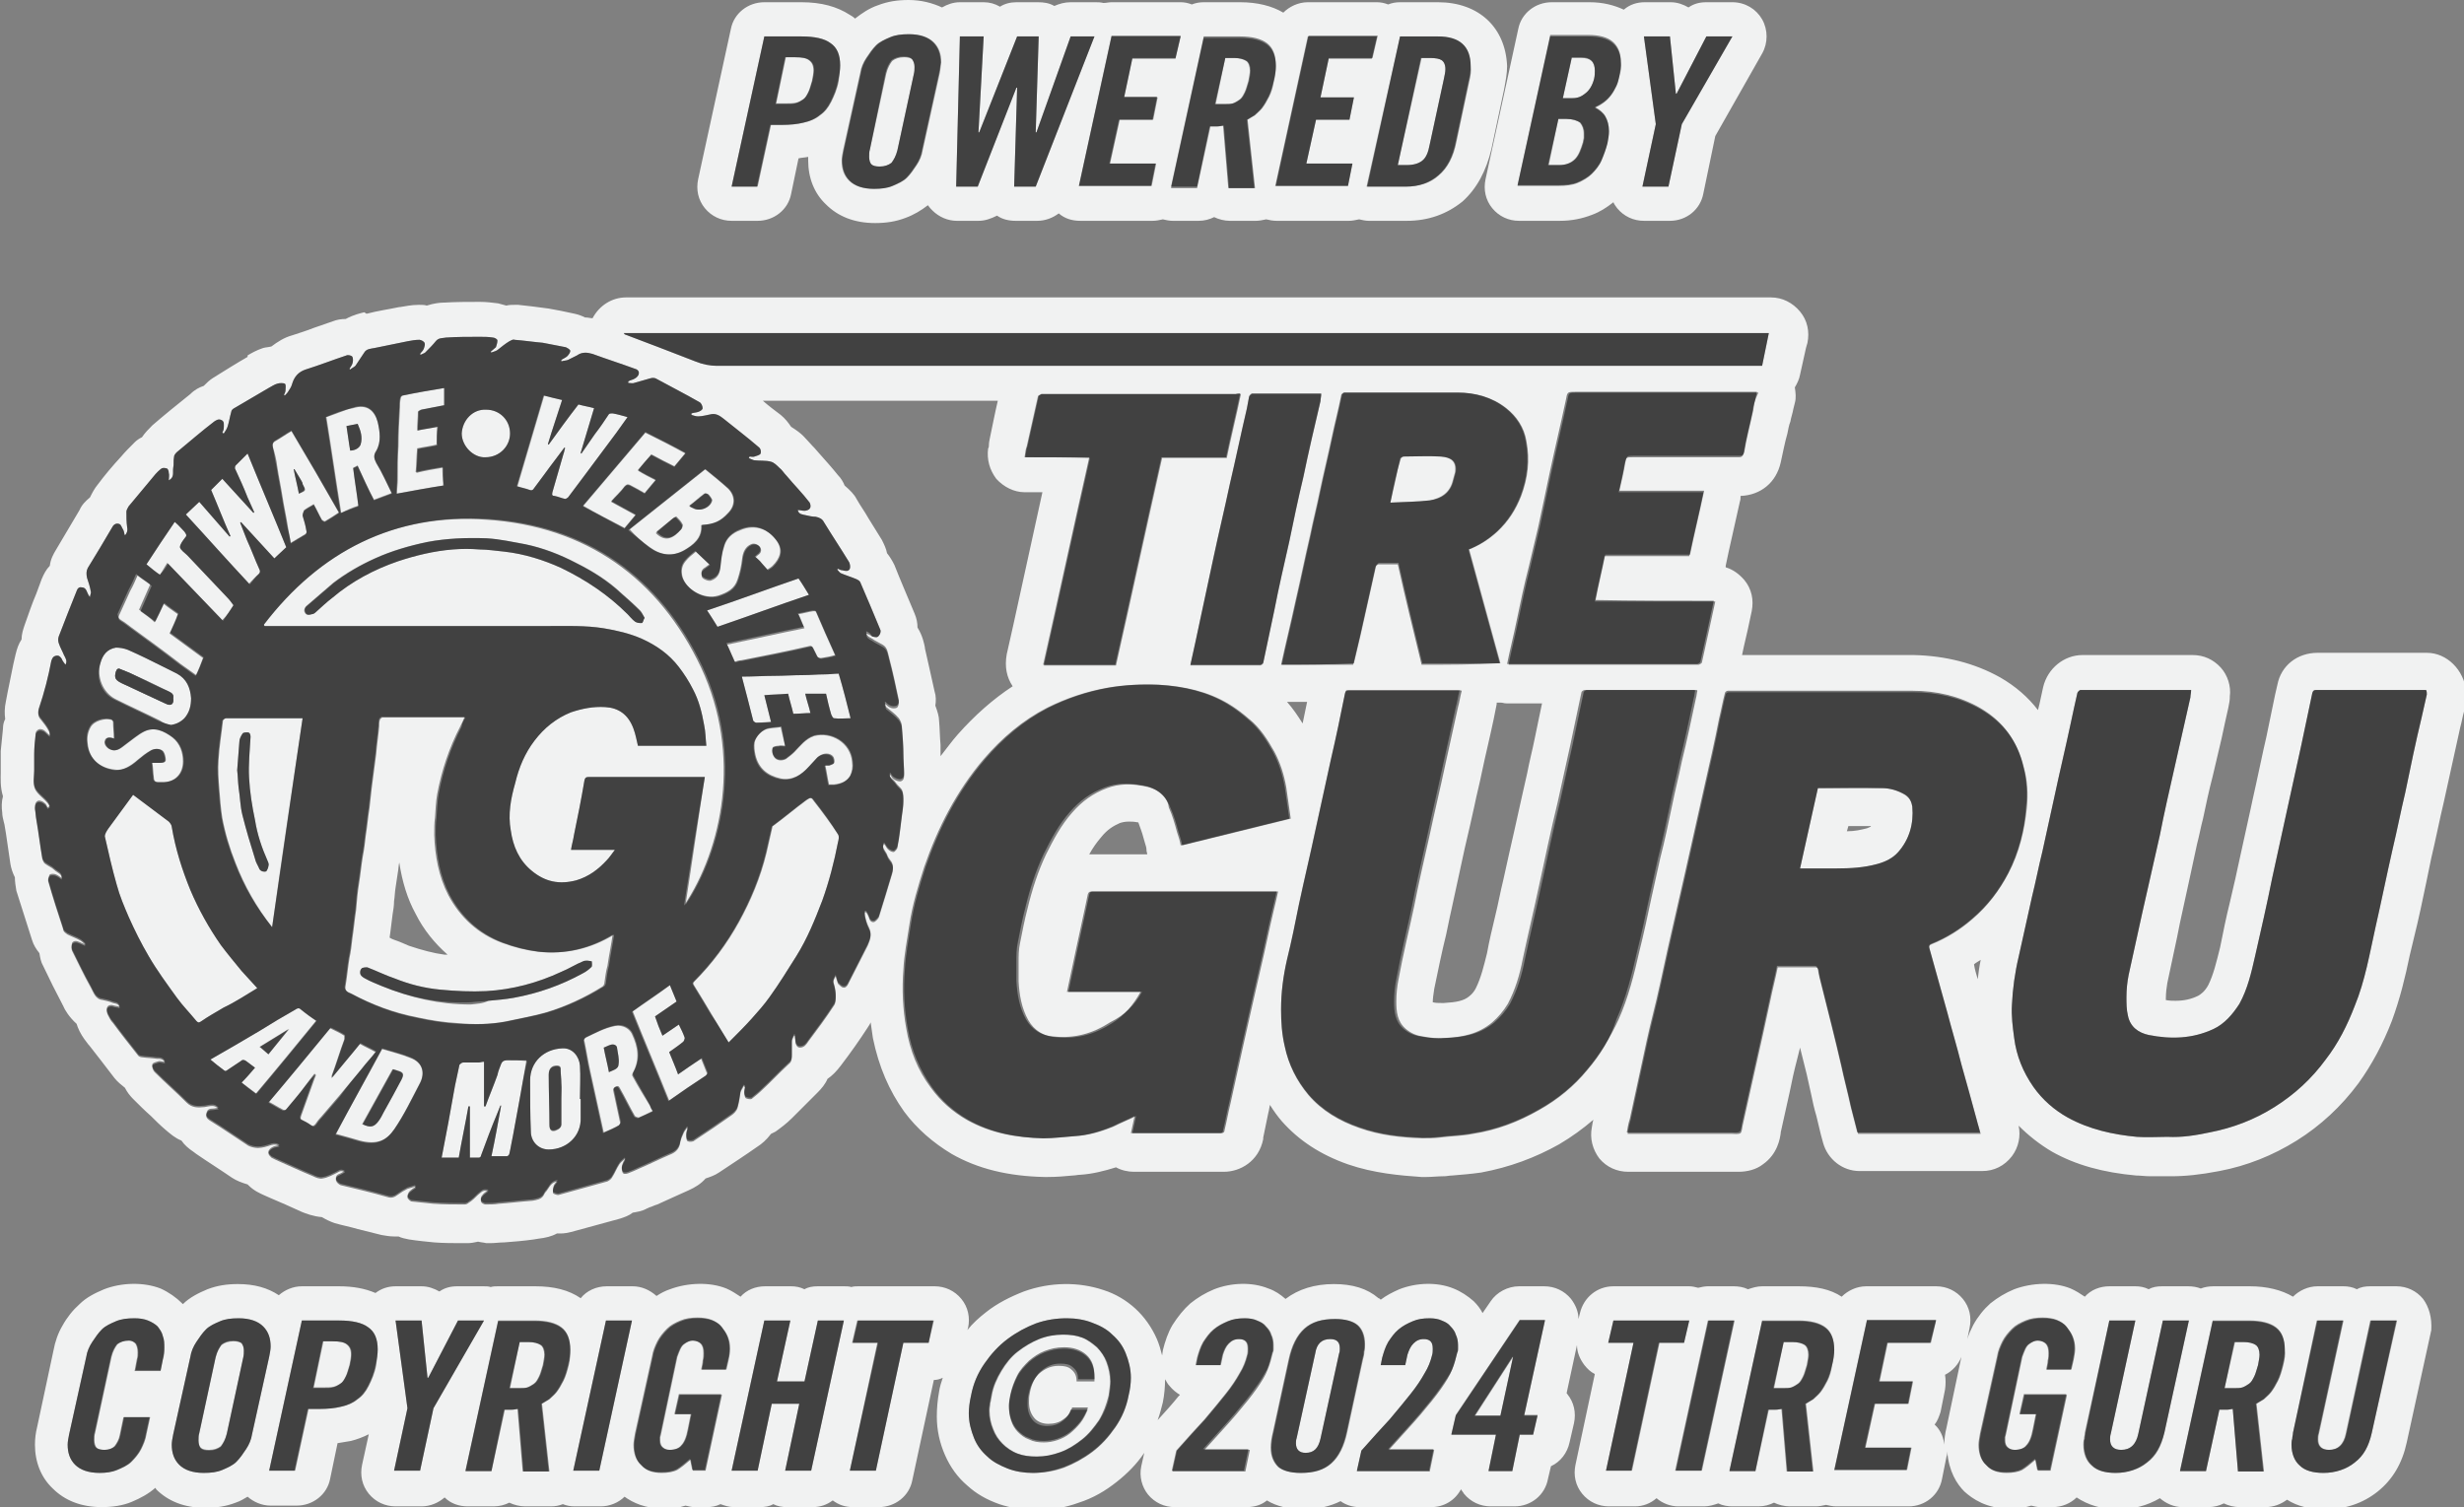 <?xml version="1.0" encoding="utf-8"?>
<!-- Generator: Adobe Illustrator 28.1.0, SVG Export Plug-In . SVG Version: 6.00 Build 0)  -->
<svg version="1.1" id="Layer_1" xmlns="http://www.w3.org/2000/svg" xmlns:xlink="http://www.w3.org/1999/xlink" x="0px" y="0px"
	 viewBox="0 0 331.4 202.7" style="enable-background:new 0 0 331.4 202.7;" xml:space="preserve">
<rect x="0" y="0" width="331.4" height="202.7" fill="#808080" stroke="none"/>
<style type="text/css">
	.st0{fill:#F1F2F2;}
	.st1{opacity:0.49;}
</style>
<g>
	<path class="st0" d="M48.2,68c-0.2-1.7-0.5-3.4-0.7-5.1c0.2-0.1,0.4-0.2,0.6-0.3c0.7,1.5,1.4,3.1,2.2,4.6c0.8-0.3,1.6-0.6,2.4-0.9
		c-0.7-1.4-1.3-2.8-2.1-4.1c-0.3-0.6-0.4-1,0-1.6c0.7-1.2,0.5-2.6,0.2-3.9c-0.4-1.5-1.4-2.5-3.3-1.9c-1.2,0.4-2.4,0.9-3.6,1.3
		c0.7,4.3,1.3,8.6,2,12.9C46.6,68.6,47.3,68.3,48.2,68z M48.1,57c0.4,0.9,0.7,1.8,0.4,2.8c-0.2,0.5-0.8,0.8-1.4,0.8
		c-0.2-1.1-0.3-2.1-0.5-3.3C47.1,57.2,47.6,57.1,48.1,57z"/>
	<path class="st0" d="M59.5,62.8c-1.2,0.2-2.4,0.4-3.6,0.7c0.1-1.1,0.1-2.1,0.2-3.2c0.9-0.2,1.8-0.3,2.6-0.5
		c0.1-0.8,0.1-1.5,0.2-2.4c-0.9,0.2-1.8,0.3-2.7,0.5c0-0.9,0.1-1.7,0.1-2.5c0-0.1,0.2-0.2,0.4-0.3c1-0.2,2.1-0.4,3.1-0.6
		c0-0.8,0-1.6,0-2.3c-0.1,0-0.1,0-0.1,0c-1.8,0.3-3.6,0.6-5.5,1c-0.1,0-0.3,0.2-0.3,0.4c-0.1,0.4-0.1,0.8-0.1,1.2
		c-0.1,1.7-0.2,3.5-0.2,5.2c-0.1,1.5-0.1,3-0.1,4.5c0,0.6-0.1,1.2-0.1,1.9c2.2-0.4,4.3-0.8,6.3-1.1C59.5,64.3,59.5,63.5,59.5,62.8z"
		/>
	<path class="st0" d="M37.3,62.8c0.2,1.3,0.5,2.7,0.7,4c0.2,1.3,0.5,2.6,0.7,3.9c0.1,0.8,0.3,1.5,0.4,2.3c0.7-0.4,1.3-0.8,2-1.2
		c0.1-0.1,0.2-0.3,0.1-0.5c-0.1-0.7-0.3-1.3-0.5-2c0-0.2,0.1-0.5,0.2-0.7c0.4-0.3,0.8-0.5,1.3-0.8c0.4,0.7,0.7,1.4,1.1,2.1
		c0.1,0.1,0.3,0.2,0.4,0.2c0.7-0.4,1.3-0.8,1.9-1.2c-2.1-3.7-4.2-7.3-6.4-11c-0.7,0.4-1.4,0.9-2.1,1.3c-0.4,0.2-0.5,0.5-0.4,0.9
		C37,61.1,37.2,61.9,37.3,62.8z M39.6,63.1c0.3,0.5,0.6,1,0.9,1.5c0.1,0.2,0.2,0.3,0.2,0.5c0.4,0.8,0.4,0.8-0.5,1.3
		c-0.2-1.1-0.5-2.2-0.7-3.3C39.6,63.1,39.6,63.1,39.6,63.1z"/>
	<path class="st0" d="M29.9,96.9c-0.2,1.8-0.5,3.5-0.6,5.3c-0.1,1.3,0,2.6,0.1,3.9c0.1,1.3,0.2,2.6,0.4,3.9c0.4,2.1,1,4.1,1.8,6.1
		c1.2,3.1,2.8,5.9,5,8.6c1.4-9.4,2.7-18.7,4.1-28.1c-3.5,0-6.9,0-10.3,0C30.2,96.6,30,96.8,29.9,96.9z M32.2,99.7
		c0-0.3,0.2-0.7,0.4-1c0.1-0.2,0.4-0.2,0.7-0.2c0.3,0,0.4,0.3,0.4,0.6c-0.1,1.8-0.3,3.7-0.2,5.5c0.1,1.9,0.4,3.8,0.8,5.7
		c0.3,1.9,0.9,3.7,1.7,5.5c0.1,0.2,0.2,0.5,0.1,0.7c0,0.2-0.2,0.6-0.3,0.7c-0.3,0.1-0.7,0-0.9-0.3c-0.2-0.5-0.5-0.9-0.6-1.4
		c-0.6-1.9-1.2-3.9-1.7-5.9c-0.3-1.2-0.3-2.4-0.5-3.6c-0.1-0.8-0.1-1.6-0.2-2.4C32,102.3,32.1,101,32.2,99.7z"/>
	<path class="st0" d="M16.3,83.4c0.5,0.3,1,0.7,1.4,1c2.2,1.6,4.4,3.2,6.6,4.9c0.7,0.5,1.4,1,2.1,1.5c0.4-0.8,0.7-1.6,1-2.4
		c-1.5-1.1-3-2.2-4.5-3.3c0.4-0.9,0.8-1.7,1.1-2.6c-0.7-0.5-1.3-0.9-1.9-1.4c-0.4,0.9-0.8,1.7-1.2,2.5c-0.8-0.6-1.5-1.1-2.2-1.6
		c0.5-1.1,1-2.3,1.5-3.4c-0.6-0.5-1.3-0.9-1.9-1.4c-0.3,0.7-0.6,1.4-1,2.1c-0.5,1.1-1,2.2-1.5,3.3C15.9,83.1,16,83.2,16.3,83.4z"/>
	<path class="st0" d="M256.2,106.9c-1-0.6-2.1-0.9-3.1-0.9c-2.9-0.1-5.7,0-8.6,0c-0.8,3.6-1.6,7.2-2.4,10.8c1.7,0,3.3,0,4.9,0
		c1.9,0,3.7-0.1,5.5-0.6c1.1-0.3,2.1-0.8,2.8-1.6c1.5-1.7,2.1-3.8,1.9-6.1C257.1,107.8,256.8,107.3,256.2,106.9z M251.6,111.2
		c-0.1,0-0.2,0.1-0.5,0.2c-0.8,0.2-1.6,0.4-2.7,0.4l0.2-0.7c0.3,0,0.6,0,0.9,0c0.8,0,1.6,0,2.3,0
		C251.6,111.1,251.6,111.1,251.6,111.2z"/>
	<path class="st0" d="M18.5,102.2c0.6-0.5,1.1-0.9,1.8-1.3c0.6-0.3,1.3-0.2,1.6,0.2c0.2,0.3,0.3,0.8,0.3,1.1c0,0.4-0.5,0.4-0.8,0.4
		c-0.3,0-0.7,0-1,0c0.1,0.6,0.1,1.3,0.2,2c0,0.4,0.2,0.6,0.6,0.6c0.1,0,0.3,0,0.4,0c1.9,0.1,3-1.1,3-2.8c0-1.2-0.4-2.4-1.4-3.2
		c-1.2-0.9-2.5-1.5-3.9-0.8c-0.8,0.4-1.6,1.1-2.3,1.6c-0.7,0.5-1.3,1.2-2.2,0.8c-0.5-0.2-0.9-0.8-0.7-1.2c0.1-0.4,0.5-0.5,1.1-0.3
		c0,0,0.1,0,0.2,0.1c0-0.8-0.1-1.5-0.1-2.2c0-0.2-0.2-0.4-0.4-0.4c-0.7-0.2-2.2,0.1-2.7,1c-0.4,0.7-0.5,1.4-0.4,2.2
		c0.2,2.2,1.8,3.4,3.7,3.6C16.6,103.6,17.6,103,18.5,102.2z"/>
	<path class="st0" d="M35.5,84c0,0.1,0,0.1,0.1,0.2c0.2,0,0.4,0,0.6,0c12.5,0,24.9,0,37.4,0c2.6,0,5.1-0.1,7.6,0.3
		c1.8,0.3,3.5,0.7,5.1,1.4c2,0.9,3.7,2.1,5,3.8c0.7,0.9,1.4,2,1.9,3c0.8,1.5,1.2,3.1,1.5,4.8c0.2,0.9,0.2,1.9,0.3,2.8
		c-3.2,0-6.2,0-9.2,0c-0.2-0.8-0.3-1.5-0.6-2.3c-0.7-1.9-2-2.8-3.8-2.9c-1.6-0.1-3.1,0.2-4.6,0.7c-2,0.8-3.6,2.1-4.9,3.8
		c-1.3,1.7-2.1,3.6-2.6,5.7c-0.6,2.1-1,4.2-0.6,6.4c0.3,2.1,1.1,4,2.8,5.4c1.8,1.5,3.7,1.9,6,1.3c1.7-0.5,3-1.5,4.1-2.7
		c0.4-0.4,0.7-0.9,1.1-1.4c-2.1,0-4,0-5.9,0c0.1-0.7,0.3-1.3,0.4-2c0.5-2.4,1-4.9,1.4-7.3c0.1-0.5,0.3-0.5,0.7-0.5c5,0,10,0,14.9,0
		c0.2,0,0.4,0,0.6,0c-0.9,5.7-1.7,11.4-2.6,17.2c5.1-7.6,7.8-20.2,2.3-32c-5.7-12.1-15.5-19-28.8-19.9C53,69,43,74.2,35.5,84z
		 M41.2,81.5c1.2-1,2.4-2.1,3.6-3.1c1.7-1.3,3.6-2.4,5.6-3.3c2.2-1,4.6-1.7,7-2.2c2.6-0.5,5.3-0.6,8-0.5c1.8,0.1,3.5,0.5,5.2,0.8
		c2.4,0.5,4.7,1.4,6.8,2.5c2.2,1.1,4.3,2.4,6.1,4.1c0.8,0.7,1.7,1.5,2.5,2.3c0.3,0.3,0.5,0.7,0.7,1c-0.2,0.3-0.2,0.7-0.4,0.7
		c-0.3,0-0.6,0-0.9-0.2c-0.4-0.3-0.7-0.7-1-1c-2.6-2.6-5.6-4.6-8.9-6.2c-2.4-1.1-5-1.9-7.6-2.2c-1.1-0.1-2.3-0.3-3.4-0.3
		c-1.2-0.1-2.4-0.1-3.6,0c-2.5,0.2-5,0.8-7.4,1.6c-3.2,1.1-6.2,2.7-8.8,4.9c-0.8,0.6-1.5,1.3-2.3,2c-0.1,0.1-0.3,0.2-0.5,0.2
		c-0.3,0.1-0.7,0.2-0.9-0.2C40.8,82.1,41,81.7,41.2,81.5z"/>
	<path class="st0" d="M22.6,75.8c2.5,2.6,4.9,5.1,7.4,7.7c0.5-0.7,0.9-1.4,1.4-2.1c-0.3-0.4-0.5-0.7-0.8-1c-1.8-1.9-3.6-3.8-5.4-5.7
		c-0.4-0.4-0.9-0.7-1-1.1c0-0.4,0.4-0.9,0.7-1.3c0.3-0.3,0.1-0.5-0.1-0.8c-0.4-0.4-0.8-0.9-1.3-1.3c-1.3,1.9-2.5,3.7-3.8,5.7
		c0.6,0.5,1.2,1,1.8,1.4C21.9,76.9,22.3,76.4,22.6,75.8z"/>
	<path class="st0" d="M34.8,77.2c0.2-0.2,0.2-0.4,0.1-0.6c-0.6-1.3-1.1-2.7-1.7-4c-0.3-0.8-0.6-1.5-0.9-2.3c0,0,0.1,0,0.1-0.1
		c1.5,1.6,3,3.3,4.5,4.9c0.5-0.5,1.1-1,1.6-1.5c-1.7-4.2-3.5-8.4-5.2-12.6c-0.6,0.6-1.1,1.1-1.6,1.6c-0.1,0.1-0.1,0.3-0.1,0.4
		c0.6,1.3,1.2,2.6,1.7,3.9c0.3,0.7,0.6,1.3,0.9,2c0,0-0.1,0-0.1,0.1c-1.4-1.5-2.8-3.1-4.2-4.6c-0.5,0.5-1,1-1.5,1.5
		c0.9,2.1,1.7,4.2,2.6,6.2c0,0-0.1,0-0.1,0.1c-1.4-1.6-2.7-3.1-4.1-4.7c-0.6,0.6-1.2,1.1-1.8,1.7c2.9,3.2,5.7,6.3,8.6,9.4
		C34,78.1,34.4,77.6,34.8,77.2z"/>
	<path class="st0" d="M108,90.8c-1.3,0-2.6,0.1-3.9,0.1c-1.4,0-2.8,0.1-4.2,0.1c-0.1,0-0.1,0-0.1,0c0,0,0,0.1,0,0.1
		c0.5,1.9,1,3.8,1.5,5.8c0,0.1,0.3,0.3,0.4,0.3c0.7,0,1.3-0.1,2-0.1c-0.3-1.2-0.6-2.4-0.9-3.6c1.1-0.1,2.1-0.1,3.2-0.2
		c0.2,0.9,0.5,1.8,0.7,2.7c0.8,0,1.6-0.1,2.3-0.1c-0.2-0.9-0.5-1.7-0.7-2.6c1,0,1.8,0,2.8,0c0.2,0.9,0.4,1.8,0.7,2.8
		c0.1,0.2,0.2,0.5,0.4,0.5c0.7,0.1,1.4,0,2.2,0c-0.5-2-1-4-1.6-6c-0.6,0-1.2,0.1-1.9,0.1C109.9,90.7,109,90.8,108,90.8z"/>
	<path class="st0" d="M108.2,84.5c-3.5,0.7-7,1.5-10.4,2.2c0.4,0.9,0.7,1.6,1.1,2.4c0.3-0.1,0.6-0.2,0.9-0.2c3-0.6,6.1-1.2,9.1-1.9
		c0.3-0.1,0.4,0,0.5,0.2c0.2,0.4,0.4,0.8,0.6,1.2c0.1,0.1,0.3,0.2,0.5,0.2c0.6-0.1,1.3-0.2,1.9-0.4c-0.9-2-1.8-4-2.6-5.9
		c0-0.1-0.2-0.1-0.4-0.1c-0.7,0.1-1.3,0.3-2,0.4C107.7,83.2,107.9,83.8,108.2,84.5z"/>
	<path class="st0" d="M96.5,84.3c4.1-1.4,8.1-2.9,12.3-4.3c-0.5-0.8-0.9-1.5-1.4-2.2c-4.1,1.4-8.1,2.9-12.3,4.3
		C95.6,82.9,96.1,83.6,96.5,84.3z"/>
	<path class="st0" d="M326.4,87.8h-7.3l-1.7,0l-1.7,0c-1.3,0-2.7,0-4,0c0,0,0,0,0,0c-2.7,0-4.9,1.7-5.4,4.3l-0.3,1.3
		c-0.4,1.9-0.8,3.9-1.2,5.8c-0.5,2.1-0.9,4.2-1.4,6.4l-0.4,1.8l-0.3,1.4c-0.6,2.7-1.2,5.5-1.8,8.2c-0.3,1.5-0.7,3-1,4.4
		c-0.5,2-0.9,4-1.3,6c-0.5,2-0.9,3.7-1.6,5.1c-0.5,0.9-1,1.2-1.3,1.4c-1,0.5-2,0.7-3.1,0.7c-0.4,0-0.8,0-1.3-0.1c0-0.1,0-0.2,0-0.2
		c0-0.8,0.1-1.5,0.2-2.1c0.4-2,0.9-4.1,1.3-6.1l0.4-2c0.4-1.8,0.8-3.7,1.2-5.5l1.1-5.1c0.3-1.1,0.5-2.3,0.8-3.4
		c0.4-1.9,0.8-3.8,1.3-5.7c0.4-1.7,0.8-3.4,1.2-5.1c0.3-1.4,0.6-2.8,0.9-4.1c0.1-0.5,0.2-1,0.2-1.3c0-0.1,0-0.1,0-0.2
		c0.2-1.4-0.3-2.9-1.2-3.9c-1-1.1-2.3-1.7-3.8-1.7l-1.8,0l-1.8,0c-3.8,0-7.5,0-11.2,0c-2.5,0-4.7,1.8-5.3,4.3
		c-0.2,0.8-0.3,1.5-0.5,2.3c-0.1,0.3-0.1,0.5-0.2,0.8c-1.3-1.7-3-3.2-5.1-4.4c-3.4-1.9-7.3-2.9-11.6-3c-3.1,0-6.4,0-10.5,0
		c-2.3,0-4.7,0-7,0c-1.9,0-3.7,0-5.6,0c0.3-1.5,0.7-3,1-4.5l0.3-1.4c0.3-1.5,0-3-1-4.2c-0.7-0.8-1.5-1.4-2.5-1.7c0-0.1,0-0.1,0-0.2
		l0.4-1.9l1.5-6.7c0.1-0.3,0.1-0.5,0.1-0.8c2.7-0.1,4.8-1.8,5.4-4.5c0.3-1.3,0.5-2.5,0.9-3.9c0.1-0.5,0.2-1.1,0.4-1.6
		c0.1-0.6,0.3-1.1,0.4-1.7l0.2-0.8c0.2-0.7,0.1-1.4,0-2.1c0.3-0.5,0.6-1.1,0.7-1.7l0.8-3.6l0.2-0.7c0.3-1.5,0-3-1-4.2
		c-1-1.2-2.4-1.9-3.9-1.9h-154c-1.9,0-3.6,1.1-4.5,2.8c-0.3,0-0.6-0.1-0.9-0.1c0,0-0.1,0-0.1,0c-0.4-0.2-0.9-0.4-1.4-0.5
		c-1.3-0.3-2.4-0.5-3.5-0.7c-1.5-0.2-3-0.4-4.1-0.5c-0.2,0-0.3,0-0.5,0c-0.4,0-0.7,0-1.1,0.1c-0.4-0.1-0.7-0.2-1.1-0.3
		c-0.8-0.1-1.6-0.2-2.4-0.2l-0.2,0c-1.5,0-3.1,0-4.7,0.1l-0.1,0c-0.4,0-1.3,0.1-2.2,0.4c-0.3-0.1-0.6-0.1-1-0.1c0,0,0,0-0.1,0
		c-1,0-1.8,0.2-2.5,0.3l-0.1,0c-1.4,0.3-2.9,0.5-4.4,0.9L49,42c-0.4,0.1-1.4,0.3-2.5,0.9c-0.6,0-1.2,0.1-1.7,0.3
		c-0.9,0.3-1.7,0.6-2.6,0.9c-1,0.4-2,0.7-2.9,1c-1.1,0.3-2,0.9-2.8,1.5c-0.4,0.1-0.7,0.1-1.1,0.2c-0.9,0.3-1.6,0.7-2.1,1L33.3,48
		c-1.4,0.8-3,1.8-4.6,2.8c-0.5,0.3-0.9,0.7-1.3,1.1c-0.6,0.2-1.2,0.5-1.8,1.1c-2,1.6-3.6,2.9-5.1,4.2c-0.5,0.5-1,1-1.4,1.6
		c-0.4,0.2-0.7,0.4-1,0.7c-0.7,0.7-1.3,1.3-1.8,1.9c-1.2,1.3-2.2,2.5-3.1,3.7c-0.5,0.6-0.8,1.2-1.1,1.8c-0.6,0.5-1.1,1-1.4,1.7
		c-1,1.7-2,3.4-3.2,5.4c-0.3,0.5-0.7,1.2-0.8,2.1c-0.5,0.5-0.8,1.1-1.1,1.8l-0.7,1.9c-0.6,1.4-1.1,2.9-1.6,4.3
		c-0.2,0.6-0.4,1.2-0.4,1.9c-0.4,0.6-0.6,1.2-0.8,2l-0.3,1.3c-0.3,1.6-0.7,3.3-1,5c-0.2,0.9-0.2,1.7-0.1,2.4
		c-0.2,0.4-0.3,0.8-0.3,1.3c-0.1,1-0.2,2.1-0.3,3c0,0.8,0,1.5,0,2.2l0,0.3c0,0.1,0,0.3,0,0.4c0,0.7-0.1,1.9,0.3,3.2
		c-0.2,0.7-0.2,1.5-0.1,2.2c0,0.4,0.1,0.8,0.2,1.2l0.1,0.4l0.2,1.2c0.2,1.4,0.4,2.7,0.6,4.1c0.1,0.6,0.3,1.2,0.6,1.8
		c0,0.6,0.1,1.2,0.2,1.8c0.7,2.2,1.4,4.4,2.1,6.6c0.2,0.7,0.6,1.3,1,1.8c0.1,0.6,0.2,1.2,0.5,1.7c0.9,1.9,1.7,3.5,2.6,5.2
		c0,0.1,0.1,0.1,0.1,0.2c0.2,0.5,0.8,1.5,1.8,2.4c0.1,0.3,0.2,0.6,0.4,1c0.4,0.8,0.9,1.4,1.2,1.8l0.1,0.1c1,1.3,2.2,2.8,3.4,4.4
		c0.4,0.5,0.9,0.9,1.4,1.3c0.3,0.6,0.7,1.1,1.1,1.5c0.8,0.8,1.6,1.6,2.4,2.3c0.6,0.6,1.2,1.2,1.9,1.8c0.7,0.6,1.4,1.2,2.2,1.5
		c0.4,0.6,1,1.1,1.6,1.5l0.4,0.3c1.6,1.1,3.2,2.1,4.8,3.2c0.6,0.4,1.4,0.7,2.1,0.9c0,0,0.1,0.1,0.1,0.1c0.8,0.8,1.6,1.1,2,1.3
		l0.9,0.4c1.4,0.6,2.8,1.2,4.3,1.9c0.5,0.2,1.5,0.6,2.7,0.7c0.5,0.3,1.1,0.6,1.7,0.8c1,0.3,2.1,0.5,3.1,0.8c1.1,0.3,2.1,0.5,3.2,0.8
		c0.6,0.1,1.1,0.2,1.7,0.2c0.2,0,0.4,0,0.6,0c0.4,0.2,0.9,0.3,1.4,0.4c1.3,0.2,2.4,0.3,3.4,0.4c1.3,0.1,2.6,0.1,3.8,0.1l0.6,0
		c0,0,0.1,0,0.1,0c0.5,0,0.9-0.1,1.4-0.2c0.4,0.1,0.7,0.1,1.1,0.2c0.2,0,0.3,0,0.5,0c0.7,0,1.3-0.1,1.8-0.1l0.1,0
		c1.3-0.1,2.6-0.2,4-0.4l0.6-0.1c0.9-0.1,1.8-0.3,2.5-0.7c0.2,0,0.4,0,0.5,0c0.5,0,1-0.1,1.4-0.2c1.9-0.5,4-1.1,6.6-1.8
		c0.6-0.2,1.2-0.4,1.7-0.8c0.6-0.1,1.2-0.2,1.8-0.5c0.1-0.1,0.3-0.1,0.4-0.2c0.4-0.1,0.7-0.3,1.1-0.4c0.7-0.3,1.5-0.7,2.2-1
		c0.7-0.3,1.3-0.6,2-0.9c0.9-0.4,1.7-0.9,2.3-1.6c0.6-0.2,1.2-0.4,1.8-0.8c1.8-1.2,3.5-2.3,5.2-3.5c0.5-0.3,1.2-0.9,1.8-1.7
		c0.2-0.1,0.4-0.2,0.6-0.3c0.7-0.5,1.5-1.1,2.2-1.8c0.8-0.8,1.6-1.6,2.4-2.4c0.4-0.4,0.7-0.7,1.1-1.1c0.5-0.5,1-1.1,1.3-1.8
		c0.6-0.4,1.2-1,1.8-1.8l0,0c1.3-1.7,2.5-3.4,3.6-5.1c0.1-0.2,0.3-0.4,0.4-0.7c0.1,0.7,0.2,1.4,0.3,2.1c0.8,3.9,2.2,7.1,4.2,9.9
		c1.7,2.3,3.9,4.2,6.4,5.7c3.5,2,7.6,3,12.5,3.1c0.1,0,0.3,0,0.4,0c1.2,0,2.4-0.1,3.4-0.2c0.3,0,0.7-0.1,1-0.1
		c1.6-0.1,3.2-0.5,4.8-1c0.7,0.4,1.6,0.6,2.4,0.6l2.5,0l2.5,0c2.4,0,4.7,0,7.1,0c2.2,0,4.7-1.4,5.3-4.4l0-0.2
		c0.2-1.1,0.5-2.3,0.7-3.4c0.1-0.3,0.1-0.6,0.2-1c0.5,0.8,1,1.5,1.6,2.2c2.3,2.6,5.2,4.5,8.9,5.8c3.5,1.2,7,1.5,9.9,1.7
		c0.2,0,0.4,0,0.6,0c0.8,0,1.6-0.1,2.3-0.1l0.1,0c0.4,0,0.7-0.1,1.1-0.1c1.2-0.1,2.5-0.2,3.9-0.4c3.8-0.7,7.3-2,10.5-3.8
		c1.7-1,3.2-2.1,4.6-3.3c0,0.1-0.1,0.3-0.1,0.4l-0.1,0.6c-0.3,1.5,0.1,3,1,4.2c1,1.2,2.4,1.8,3.9,1.8h0.7l2.9,0l2.9,0l7.5,0l0.1,0
		c0.2,0,0.5,0,0.7,0c1.2,0,2.4-0.3,3.3-1c2-1.4,2.3-3.5,2.4-4.2l0-0.1c0.4-1.8,0.8-3.6,1.2-5.4c0.3-1.5,0.6-2.9,1-4.4l0.4-1.6
		c0.3,1.2,0.6,2.4,0.9,3.6c0.2,0.9,0.4,1.8,0.6,2.7c0.2,1,0.4,1.9,0.7,2.9c0.2,0.8,0.4,1.7,0.6,2.5l0.3,1.1c0.6,2.2,2.6,3.8,4.9,3.8
		h16.5c1.6,0,3-0.7,4-2c0.9-1.2,1.2-2.7,0.9-4.1c1.3,1.3,2.8,2.5,4.5,3.5c3.2,1.8,6.9,2.8,11.3,3.2c0.6,0,1.2,0.1,1.9,0.1
		c0.4,0,0.9,0,1.3,0c0.4,0,0.7,0,1.1,0l0.2,0l0.2,0c1.9,0,3.9-0.2,6.5-0.7c3.7-0.7,7.2-2.1,10.4-4.1c3.2-2,6-4.6,8.3-7.7
		c1.8-2.5,3.3-5.3,4.5-8.4c1.1-3,1.8-5.9,2.4-8.8c0.2-0.8,0.4-1.7,0.6-2.5c0.6-2.4,1.1-4.8,1.6-7.2c0.2-1.1,0.5-2.3,0.7-3.4
		c0.6-2.5,1.1-5.1,1.7-7.6c0.7-3.3,1.5-6.7,2.2-10c0.2-0.7,0.3-1.4,0.5-2.1l0.2-1c0.1-0.4,0.1-0.8,0.1-1.2v-0.5
		C331.4,90.1,329.1,87.8,326.4,87.8z M235.7,55.4c-0.4,1.9-0.9,3.7-1.2,5.6c-0.1,0.4-0.3,0.5-0.6,0.5c-4.8,0-9.5,0-14.3,0
		c-0.9,0-0.9,0-1.1,0.9c-0.2,1.2-0.5,2.5-0.8,3.8c3.8,0,7.5,0,11.4,0c-0.6,2.9-1.3,5.7-1.9,8.6c-3.8,0-7.6,0-11.4,0
		c-0.4,2-0.9,4-1.3,6.1c5.4,0,10.8,0,16.2,0c-0.6,2.8-1.2,5.5-1.8,8.2c0,0.1-0.2,0.2-0.4,0.3c0,0-0.1,0-0.2,0c-8.3,0-16.6,0-24.9,0
		c-0.1,0-0.3,0-0.5,0c0.4-2,0.9-3.9,1.3-5.9c0.5-2.4,1-4.8,1.6-7.1c0.4-1.8,0.9-3.7,1.3-5.5c0.5-2.3,1-4.7,1.5-7.1
		c0.7-3.3,1.5-6.6,2.2-9.9c0.2-1.1,0.2-1.1,1.3-1.1c7.9,0,15.8,0,23.7,0c0.2,0,0.4,0,0.7,0C236,53.8,235.8,54.6,235.7,55.4z
		 M172.4,89.4c0.6-2.8,1.3-5.6,1.9-8.4c0.7-3,1.3-6,2-9c0.4-2,0.9-3.9,1.3-5.9c0.5-2.4,1.1-4.8,1.6-7.2c0.4-1.9,0.9-3.8,1.3-5.8
		c0-0.1,0.2-0.2,0.3-0.3c0.1,0,0.2,0,0.3,0c5,0,10,0,15,0c2.3,0,4.6,0.6,6.5,2.1c1.4,1.1,2.4,2.6,2.7,4.4c0.5,2.6,0.2,5-0.7,7.4
		c-0.7,1.8-1.7,3.4-3.2,4.8c-1.1,1-2.3,1.8-3.8,2.4c1.4,5.1,2.8,10.2,4.2,15.3c-3.5,0-7,0-10.5,0c-1.1-4.5-2.2-9-3.2-13.5
		c-0.9,0-1.8,0-2.6,0c-0.1,0-0.3,0.2-0.4,0.3c-0.7,3.1-1.4,6.3-2.1,9.4c-0.3,1.3-0.6,2.5-0.9,3.8C178.8,89.4,175.6,89.4,172.4,89.4z
		 M175.8,94.4c-0.2,1-0.4,1.9-0.6,2.9c-0.7-1.1-1.3-2-2.1-2.9H175.8z M137.9,61.5c0.1-0.5,0.1-1,0.3-1.5c0.5-2.2,1-4.5,1.5-6.7
		c0-0.1,0.3-0.2,0.4-0.3c0,0,0.1,0,0.2,0c8.7,0,17.3,0,26,0c0.2,0,0.3,0,0.6,0c-0.6,2.9-1.3,5.7-1.9,8.6c-2.9,0-5.8,0-8.7,0
		c-2.1,9.3-4.1,18.6-6.2,27.9c-3.2,0-6.4,0-9.7,0c2.1-9.3,4.1-18.6,6.2-27.9C143.6,61.5,140.8,61.5,137.9,61.5z M136.2,92.3
		c-2.6,1.7-5.1,3.9-7.4,6.5c-0.8,0.9-1.5,1.9-2.3,2.9c0-0.3,0-0.6,0-0.9l0-0.6c-0.1-1.1-0.1-2.2-0.2-3.3c0-0.5-0.2-1.2-0.5-2
		c0.1-0.6,0.1-1.3-0.1-1.9c-0.5-2.2-0.9-4.1-1.3-5.8l0-0.1c-0.1-0.5-0.3-1.6-1-2.7c0-0.6-0.1-1.2-0.4-1.9c-1-2.4-2-4.7-2.7-6.5
		c-0.3-0.6-0.6-1.1-1-1.6c-0.1-0.6-0.4-1.2-0.7-1.8c-0.6-1-1.2-1.9-1.8-2.9c-0.5-0.9-1.1-1.7-1.6-2.6c-0.3-0.6-0.9-1.2-1.6-1.8
		c-0.2-0.5-0.5-1-0.9-1.4c-0.8-1-1.7-2-2.5-2.9l-0.7-0.8c-0.1-0.1-0.1-0.1-0.2-0.2c-0.3-0.3-0.7-0.8-1.2-1.3l-0.1-0.1
		c-0.3-0.3-0.8-0.7-1.6-1.2c-0.4-0.6-0.8-1.1-1.4-1.6c-0.8-0.6-1.6-1.2-2.4-1.9c10.5,0,21,0,31.6,0c-0.4,1.7-0.7,3.3-1,4.7
		c-0.1,0.5-0.2,0.9-0.2,1.3c0,0.1,0,0.3-0.1,0.4c-0.2,1.5,0.2,2.9,1.1,4.1c1,1.1,2.4,1.8,3.8,1.8h2.4l-3.9,17.8l-0.9,4
		C135.1,89.7,135.4,91.1,136.2,92.3z M161.4,83.5c0.6-2.8,1.2-5.6,1.8-8.4c0.7-3.3,1.5-6.6,2.2-9.9c0.8-3.4,1.5-6.8,2.3-10.2
		c0.1-0.5,0.2-1.1,0.3-1.6c0-0.1,0.3-0.4,0.4-0.4c3.1,0,6.2,0,9.3,0c0,0.4-0.1,0.7-0.1,1c-0.8,3.4-1.6,6.8-2.3,10.2
		c-0.7,2.9-1.3,5.8-1.9,8.7c-0.7,3.1-1.4,6.1-2,9.2c-0.5,2.4-1,4.7-1.5,7.1c0,0.1-0.3,0.3-0.4,0.3c-3.1,0-6.2,0-9.4,0
		C160.5,87.4,161,85.4,161.4,83.5z M198.3,108.4c0.3-1.5,0.7-3,1-4.5c0.5-2.4,1.1-4.8,1.6-7.2l0.1-0.5c0.1-0.5,0.2-1,0.3-1.5l0-0.2
		h0.3c0.1,0,0.2,0,0.3,0c0.2,0,0.4,0.1,0.7,0.1h0.5h4.3c-0.1,0.6-0.3,1.3-0.4,1.9c-0.2,1-0.4,1.9-0.6,2.9c-0.3,1.5-0.7,3-1,4.6
		c-0.2,1-0.5,2.1-0.7,3.1l-1,4.5c-0.5,2.2-1,4.4-1.5,6.7c-0.4,1.6-0.7,3.3-1.1,4.9c-0.4,1.7-0.8,3.3-1.1,5c-0.4,1.6-0.8,3.3-1.5,4.7
		c-0.2,0.4-0.5,0.8-0.9,1.1c-0.7,0.6-1.7,0.8-3.4,0.9c-0.1,0-0.2,0-0.3,0c-0.4,0-0.8,0-1.2-0.1c0-0.5,0.1-1.1,0.2-1.8
		c0.5-2.4,1-4.9,1.6-7.3l0.5-2.4l0.2-0.9c0.6-2.8,1.2-5.5,1.8-8.3C197.5,112,197.9,110.2,198.3,108.4z M237.9,44.8
		c-0.3,1.4-0.6,2.9-0.9,4.4c-0.3,0-0.5,0-0.8,0c-46.6,0-93.1,0-139.7,0c-1.1,0-2-0.2-3-0.6c-3.1-1.2-6.2-2.4-9.4-3.6
		c-0.1,0-0.1-0.1-0.2-0.2C135.2,44.8,186.5,44.8,237.9,44.8z M120.5,105.3c0.2,0.3,0.6,0.6,0.8,0.9c0.2,0.4,0.2,0.9,0.2,1.4
		c0,0.7-0.1,1.3-0.2,2c-0.2,1.4-0.3,2.8-0.6,4.2c0,0.2-0.4,0.6-0.5,0.6c-0.3,0-0.6-0.2-0.8-0.4c-0.2-0.2-0.3-0.5-0.5-0.7
		c-0.4,0.7,0.2,1.1,0.4,1.6c0.1,0.4,0.4,0.7,0.6,1c0.3,0.5,0.2,1,0.1,1.4c-0.6,2-1.2,4-1.8,5.9c-0.1,0.2-0.4,0.5-0.6,0.6
		c-0.3,0.1-0.6-0.1-0.7-0.5c-0.1-0.3-0.2-0.5-0.4-0.8c-0.1,0-0.1,0-0.2,0c0,0.3,0,0.6,0.1,0.9c0.1,0.5,0.3,1,0.5,1.4
		c0.4,0.8,0.1,1.5-0.2,2.2c-0.9,1.8-1.8,3.5-2.7,5.3c-0.2,0.3-0.4,0.4-0.7,0.3c-0.2-0.1-0.4-0.3-0.6-0.5c-0.1-0.3-0.2-0.6-0.3-1
		c-0.2,0.4-0.4,0.6-0.3,1c0.2,0.6,0.3,1.2,0.3,1.7c0,0.4,0,0.9-0.2,1.2c-1.1,1.7-2.3,3.3-3.5,4.9c-0.2,0.3-0.5,0.8-1.1,0.8
		c-0.3,0-0.5-0.2-0.6-0.6c0-0.3-0.1-0.7-0.1-1c0,0-0.1,0-0.1,0c-0.1,0.3-0.3,0.5-0.3,0.8c0,0.7,0,1.4,0,2c0,0.5-0.1,0.8-0.5,1.1
		c-1.2,1.1-2.3,2.3-3.5,3.4c-0.4,0.4-0.9,0.8-1.4,1.2c-0.2,0.1-0.6,0-0.8-0.1c-0.1-0.1-0.2-0.4-0.2-0.7c0-0.3,0.1-0.5,0.1-0.8
		c-0.1,0-0.1-0.1-0.2-0.1c-0.1,0.3-0.3,0.5-0.4,0.8c-0.1,0.7-0.2,1.4-0.4,2.1c-0.1,0.4-0.5,0.8-0.8,1c-1.7,1.2-3.3,2.3-5,3.4
		c-0.2,0.2-0.7,0.2-0.9,0.1c-0.2-0.1-0.2-0.5-0.2-0.8c0-0.3,0.1-0.6,0.2-0.9c0,0-0.1-0.1-0.1-0.1c-0.2,0.3-0.4,0.5-0.5,0.8
		c-0.2,0.4-0.3,0.7-0.4,1.1c-0.1,0.9-0.6,1.4-1.4,1.7c-1.4,0.6-2.8,1.3-4.2,1.9c-0.4,0.2-0.9,0.4-1.4,0.6c-0.3,0.1-0.7,0.2-0.8-0.2
		c-0.1-0.2-0.1-0.6,0-0.8c0.1-0.3,0.2-0.5,0.4-0.8c0,0-0.1-0.1-0.1-0.1c-0.2,0.2-0.5,0.4-0.7,0.7c-0.4,0.6-0.6,1.2-1,1.8
		c-0.1,0.2-0.4,0.4-0.6,0.5c-2.2,0.6-4.3,1.2-6.5,1.8c-0.2,0.1-0.7-0.1-0.8-0.2c-0.1-0.2,0-0.6,0.1-0.9c0.1-0.2,0.3-0.4,0.5-0.7
		c-0.9,0.1-1.1,0.8-1.5,1.3c-0.2,0.2-0.3,0.4-0.4,0.6c-0.3,0.5-0.9,0.6-1.5,0.7c-1.5,0.1-3,0.3-4.5,0.4c-0.6,0.1-1.2,0.1-1.8,0.1
		c-0.2,0-0.6-0.2-0.6-0.4c-0.1-0.2,0-0.5,0.2-0.7c0.2-0.3,0.5-0.4,0.8-0.7c-0.7-0.1-0.7-0.1-1.4,0.5c-0.4,0.4-0.8,0.8-1.3,1.1
		c-0.1,0.1-0.3,0.2-0.5,0.2c-1.4,0-2.8,0-4.2-0.1c-1-0.1-1.9-0.2-2.9-0.3c-0.2,0-0.5-0.3-0.6-0.5c0-0.2,0.1-0.5,0.3-0.7
		c0.2-0.2,0.5-0.4,0.8-0.6c0-0.1,0-0.1-0.1-0.2c-0.3,0.1-0.7,0.2-1,0.3c-0.4,0.2-0.9,0.5-1.3,0.8c-0.4,0.3-0.8,0.5-1.4,0.3
		c-2.1-0.6-4.2-1.1-6.3-1.6c-0.2-0.1-0.5-0.3-0.6-0.6c-0.1-0.3,0.1-0.6,0.4-0.7c0.3-0.1,0.5-0.3,0.8-0.4c-0.4-0.3-0.7-0.2-1,0
		c-0.6,0.3-1.3,0.7-2,0.8c-0.4,0.1-0.9-0.1-1.3-0.3c-1.7-0.7-3.4-1.5-5-2.2c-0.2-0.1-0.4-0.2-0.6-0.3c-0.2-0.2-0.4-0.4-0.4-0.6
		c0-0.2,0.3-0.5,0.5-0.6c0.3-0.2,0.7-0.2,1-0.3c-0.3-0.3-0.7-0.3-1.1-0.2c-0.6,0.2-1.2,0.4-1.8,0.4c-0.4,0-0.9-0.1-1.3-0.3
		c-1.7-1.1-3.4-2.3-5.2-3.4c-0.3-0.2-0.6-0.5-0.4-0.9c0.1-0.4,0.4-0.5,0.8-0.5c0.3,0,0.5-0.1,0.8-0.1c-0.5-0.7-1.2-0.4-1.9-0.3
		c-0.9,0.1-1.7,0.1-2.4-0.6c-1.4-1.4-2.9-2.7-4.3-4.1c-0.2-0.2-0.4-0.7-0.3-0.9c0.1-0.2,0.6-0.3,0.9-0.4c0.3,0,0.5,0.1,0.8,0.1
		c-0.2-0.6-0.7-0.6-1.1-0.6c-0.7-0.1-1.3-0.1-2-0.2c-0.2,0-0.4-0.1-0.5-0.2c-1.1-1.4-2.3-2.9-3.4-4.4c-0.3-0.3-0.5-0.7-0.7-1.1
		c-0.1-0.2-0.2-0.6-0.1-0.8c0.1-0.3,0.5-0.4,0.8-0.3c0.3,0.1,0.6,0.1,0.9,0.2c-0.1-0.6-0.5-0.6-0.9-0.7c-0.5-0.2-0.9-0.3-1.4-0.4
		c-1-0.1-1.2-1-1.6-1.7c-0.9-1.6-1.7-3.3-2.5-4.9c-0.1-0.2-0.1-0.6,0-0.9c0.2-0.3,0.6-0.3,1-0.1c0.2,0.1,0.5,0.2,0.7,0.3
		c0,0,0.1-0.1,0.1-0.1c-0.2-0.2-0.5-0.5-0.7-0.6c-0.5-0.3-1.1-0.5-1.7-0.8c-0.3-0.2-0.6-0.4-0.6-0.7c-0.7-2.1-1.4-4.3-2-6.4
		c-0.1-0.2,0.1-0.6,0.2-0.8c0.2-0.1,0.6-0.1,0.8,0c0.3,0.1,0.5,0.3,0.8,0.5c0.1-0.8-0.6-0.9-1-1.3c-0.3-0.3-0.8-0.5-1.2-0.8
		c-0.2-0.1-0.3-0.4-0.4-0.6c-0.3-1.7-0.5-3.5-0.8-5.2c-0.1-0.5-0.1-1-0.2-1.5c0-0.4,0-0.8,0.4-1c0.3-0.1,0.7,0.1,0.9,0.3
		c0.2,0.1,0.3,0.4,0.4,0.6c0.1-0.1,0.2-0.1,0.3-0.2c-0.1-0.3-0.2-0.5-0.4-0.7c-0.5-0.6-1.3-1.1-1.6-1.8c-0.3-0.7-0.1-1.6-0.1-2.4
		c0-0.7,0-1.5,0-2.2c0-0.9,0.1-1.8,0.2-2.7c0-0.2,0.2-0.4,0.4-0.5c0.2-0.1,0.5,0,0.7,0.1c0.3,0.2,0.5,0.5,0.8,0.7
		c0-0.2,0-0.5-0.1-0.7c-0.3-0.6-0.7-1.1-1.1-1.6c-0.4-0.4-0.4-0.9-0.3-1.3C6,93,6.5,91,6.9,88.9c0.1-0.3,0.2-0.6,0.6-0.7
		c0.4-0.1,0.6,0.1,0.8,0.4c0.1,0.3,0.3,0.5,0.5,0.8c0.3-0.5,0-0.9-0.2-1.3c-0.2-0.5-0.5-1-0.7-1.6c-0.1-0.3-0.1-0.6,0-0.9
		c0.8-2.1,1.6-4.1,2.4-6.1c0.1-0.3,0.3-0.6,0.7-0.5c0.4,0,0.6,0.3,0.7,0.6c0.1,0.2,0.2,0.5,0.4,0.7c0-0.3,0.2-0.5,0.1-0.8
		c-0.1-0.6-0.3-1.2-0.5-1.8c-0.1-0.5-0.1-0.9,0.1-1.3c1.1-1.8,2.2-3.6,3.3-5.5c0.2-0.4,0.6-0.6,1-0.4c0.2,0.1,0.3,0.5,0.5,0.8
		c0.1,0.2,0.1,0.5,0.2,0.7c0.3-0.3,0.4-0.7,0.3-1.1c-0.1-0.7-0.1-1.4-0.1-2.1c0-0.2,0.2-0.5,0.3-0.7c1-1.2,2-2.4,3-3.6
		c0.4-0.5,0.8-1,1.3-1.4c0.2-0.2,0.5-0.2,0.8-0.1c0.2,0,0.3,0.4,0.3,0.6c0.1,0.3,0,0.7,0,1c0.8-0.4,0.5-1.1,0.6-1.7
		c0.1-0.4,0-0.9,0.1-1.4c0-0.3,0.2-0.5,0.4-0.7c1.7-1.4,3.3-2.8,5-4.1c0.3-0.2,0.6-0.4,1-0.2c0.4,0.2,0.3,0.6,0.3,1
		c0,0.3-0.1,0.5-0.2,0.7c0.1,0,0.1,0.1,0.2,0.1c0.2-0.3,0.4-0.6,0.5-0.9c0.2-0.6,0.3-1.3,0.5-2c0-0.2,0.2-0.4,0.4-0.5
		c1.5-0.9,3.1-1.8,4.6-2.7c0.4-0.2,0.8-0.5,1.2-0.6c0.3-0.1,0.8-0.1,1,0c0.2,0.1,0.1,0.6,0.1,0.9c0,0.2-0.1,0.4-0.2,0.6
		c0,0,0.1,0.1,0.1,0.1c0.2-0.2,0.4-0.4,0.5-0.6c0.2-0.3,0.4-0.6,0.5-1c0.3-1,0.9-1.6,1.8-1.9c1.9-0.6,3.7-1.3,5.5-1.9
		c0.2-0.1,0.7,0,0.8,0.2c0.1,0.2,0.1,0.6,0,0.9c-0.1,0.3-0.3,0.5-0.4,0.7c0,0,0.1,0.1,0.1,0.1c0.2-0.2,0.5-0.3,0.7-0.5
		c0.4-0.6,0.8-1.2,1.2-1.8c0.3-0.5,0.9-0.5,1.4-0.6c1.5-0.3,2.9-0.6,4.4-0.9c0.5-0.1,1.1-0.2,1.6-0.2c0.2,0,0.6,0.2,0.7,0.4
		c0.1,0.2,0,0.5-0.1,0.8c-0.1,0.3-0.4,0.5-0.5,0.7c0,0,0,0.1,0.1,0.1c0.2-0.1,0.5-0.2,0.6-0.3c0.5-0.5,1-1,1.4-1.5
		c0.4-0.5,0.9-0.4,1.4-0.5c1.5-0.1,3-0.1,4.5-0.1c0.6,0,1.2,0,1.8,0.1c0.2,0,0.6,0.2,0.6,0.4c0,0.3-0.1,0.6-0.2,0.9
		c-0.2,0.2-0.5,0.4-0.7,0.6c0,0,0,0.1,0.1,0.1c0.3-0.1,0.7-0.2,0.9-0.4c0.5-0.4,1-0.8,1.5-1.1c0.2-0.1,0.5-0.3,0.7-0.2
		c1.3,0.1,2.6,0.3,3.8,0.4c1,0.2,2.1,0.4,3.1,0.6c0.2,0.1,0.6,0.3,0.6,0.5c0,0.2-0.2,0.5-0.4,0.7c-0.2,0.2-0.5,0.3-0.8,0.5
		c0,0.1,0,0.1,0,0.2c0.3-0.1,0.7-0.1,0.9-0.2c0.4-0.2,0.8-0.4,1.2-0.6c0.7-0.5,1.4-0.4,2.1-0.2c1.9,0.7,3.8,1.3,5.7,2
		c0.4,0.1,0.6,0.4,0.5,0.7c0,0.2-0.3,0.5-0.5,0.6c-0.3,0.2-0.6,0.2-0.9,0.4c0,0.1,0,0.1,0,0.2c0.3,0,0.6,0.1,0.8,0
		c0.7-0.2,1.4-0.4,2.1-0.6c0.3-0.1,0.6-0.1,0.8,0c2,1.1,4,2.1,5.9,3.2c0.2,0.1,0.4,0.5,0.4,0.8c0,0.2-0.3,0.4-0.6,0.5
		c-0.3,0.1-0.6,0.1-0.9,0.2c0,0.1,0,0.1,0,0.2c0.3,0.1,0.6,0.2,0.9,0.2c0.6,0,1.2-0.2,1.8-0.3c0.6-0.1,1.1,0.2,1.6,0.6
		c1.6,1.3,3.2,2.5,4.7,3.8c0.3,0.2,0.4,0.6,0.3,0.9c-0.1,0.2-0.5,0.3-0.8,0.4c-0.2,0.1-0.5,0-0.7,0c0,0.1,0,0.1-0.1,0.2
		c0.2,0.1,0.4,0.2,0.7,0.3c0.8,0.1,1.6,0,2.3,0.2c0.4,0.1,0.8,0.5,1.1,0.8c0.4,0.3,0.6,0.7,1,1.1c1,1.2,2.1,2.3,3.1,3.6
		c0.1,0.2,0.2,0.6,0,0.8c-0.1,0.2-0.5,0.3-0.7,0.3c-0.3,0-0.6-0.1-0.9-0.1c0.1,0.6,0.7,0.6,1.1,0.7c0.4,0.1,0.9,0.2,1.3,0.2
		c0.5,0.1,0.9,0.3,1.1,0.7c1.1,1.8,2.3,3.6,3.4,5.4c0.1,0.2,0.2,0.6,0.1,0.9c-0.2,0.4-0.6,0.3-1,0.2c-0.2,0-0.4-0.1-0.6-0.2
		c0,0-0.1,0.1-0.1,0.1c0.2,0.2,0.3,0.4,0.5,0.5c0.7,0.3,1.4,0.5,2.1,0.8c0.2,0.1,0.4,0.2,0.5,0.4c0.9,2.1,1.8,4.2,2.7,6.4
		c0.1,0.2,0,0.6-0.2,0.8c-0.2,0.3-0.5,0.2-0.9,0.1c-0.3-0.2-0.5-0.3-0.8-0.4c0,0.7,0.5,0.8,0.8,1c0.4,0.3,0.9,0.5,1.4,0.8
		c0.7,0.4,0.7,1.1,0.9,1.8c0.5,1.9,0.9,3.8,1.3,5.7c0,0.2-0.1,0.6-0.3,0.7c-0.2,0.1-0.6,0.1-0.8,0c-0.3-0.1-0.5-0.3-0.7-0.5
		c0,0-0.1,0-0.1,0.1c0.1,0.2,0.1,0.5,0.2,0.6c0.6,0.5,1.2,0.9,1.7,1.5c0.2,0.3,0.4,0.7,0.4,1.1c0.1,1.2,0.2,2.4,0.2,3.6
		c0,0.9,0.1,1.8,0.1,2.7c0,0.4-0.1,0.7-0.5,0.8c-0.3,0-0.6-0.1-0.9-0.3c-0.2-0.1-0.3-0.4-0.5-0.6
		C119.5,104.5,120.2,104.8,120.5,105.3z M153.7,105.7c-1.6-0.3-3.2-0.3-4.8,0.3c-1.9,0.7-3.4,1.8-4.7,3.3c-1.5,1.7-2.5,3.6-3.5,5.6
		c-1.1,2.3-1.9,4.8-2.5,7.3c-0.4,1.5-0.7,3.1-1,4.6c-0.2,0.9-0.2,1.8-0.2,2.6c0,0.9,0,1.7,0,2.6c0.1,1.8,0.4,3.6,1.3,5.2
		c0.8,1.4,2.1,2.2,3.7,2.3c2.8,0.3,5.3-0.4,7.6-1.9c1.6-1,2.8-2.4,3.8-4.2c-3.4,0-6.6,0-9.9,0c0.8-3.8,1.6-7.5,2.4-11.2
		c0.1-0.6,0.3-1.3,0.4-1.9c0.1-0.3,0.2-0.4,0.5-0.4c0.1,0,0.1,0,0.2,0c8,0,16.1,0,24.1,0c0.2,0,0.4,0,0.6,0
		c-0.2,0.9-0.4,1.8-0.6,2.6c-0.6,2.5-1.1,5.1-1.7,7.6c-0.8,3.5-1.6,7-2.4,10.6c-0.6,2.6-1.1,5.1-1.7,7.7c-0.3,1.2-0.5,2.4-0.8,3.6
		c0,0.2-0.1,0.4-0.4,0.4c-4,0-8,0-12,0c0.2-0.8,0.3-1.5,0.5-2.3c-1,0.5-2,0.9-3,1.4c-1.7,0.7-3.4,1.2-5.1,1.3
		c-1.4,0.1-2.9,0.3-4.3,0.3c-3.6-0.1-7-0.7-10.2-2.5c-1.9-1.1-3.5-2.5-4.8-4.3c-1.8-2.4-2.8-5-3.3-7.9c-0.5-2.7-0.6-5.4-0.4-8
		c0.1-2,0.5-4,0.8-6c0.4-2.7,1.2-5.3,2-7.8c0.9-2.6,2-5.2,3.3-7.6c1.3-2.4,2.9-4.8,4.7-6.9c2.4-2.8,5.2-5.2,8.5-6.9
		c2.6-1.3,5.3-2.2,8.1-2.7c2.3-0.4,4.6-0.5,6.9-0.4c3.3,0.2,6.5,0.9,9.3,2.6c1,0.6,1.9,1.3,2.7,2c1.5,1.2,2.5,2.8,3.4,4.4
		c0.8,1.5,1.3,3.1,1.6,4.8c0.2,1.4,0.4,2.8,0.6,4.2c-4.9,1.2-9.7,2.4-14.6,3.6c-0.1-0.6-0.3-1.2-0.5-1.8c-0.3-1.1-0.6-2.2-1.1-3.3
		C157,107,155.6,106,153.7,105.7z M154.3,114.9h-7c-0.1,0-0.2,0-0.3,0c-0.2,0-0.3,0-0.5,0c0.5-0.9,1-1.6,1.6-2.3
		c0.8-1,1.6-1.5,2.5-1.9c0.3-0.1,0.7-0.2,1.2-0.2c0.4,0,0.7,0,1.2,0.1c0,0,0.1,0,0.1,0c0.2,0.6,0.5,1.3,0.7,2.1l0.2,0.7
		c0.1,0.3,0.2,0.6,0.2,0.9C154.2,114.6,154.3,114.7,154.3,114.9z M213.5,143.9c-1.8,2.2-4,4-6.5,5.4c-2.8,1.6-5.7,2.7-8.9,3.2
		c-1.5,0.3-3,0.3-4.5,0.5c-0.8,0.1-1.5,0.1-2.3,0.1c-2.9-0.1-5.7-0.4-8.5-1.4c-2.6-0.9-5-2.3-6.8-4.4c-1.6-1.9-2.7-4.1-3.2-6.5
		c-0.4-1.7-0.5-3.3-0.5-5c0-2.3,0.3-4.5,0.8-6.7c0.6-2.4,1.1-4.9,1.6-7.4c0.7-3.3,1.5-6.6,2.2-9.9c0.7-3.2,1.4-6.4,2.1-9.6
		c0.7-3,1.3-5.9,1.9-8.9c0.1-0.3,0.1-0.4,0.5-0.4c4.9,0,9.7,0,14.6,0c0.1,0,0.1,0,0.3,0c-0.2,0.7-0.3,1.5-0.5,2.2
		c-0.6,2.6-1.1,5.1-1.7,7.7c-0.7,3.3-1.5,6.6-2.2,9.9c-0.7,3.1-1.4,6.1-2,9.2c-0.7,3.3-1.5,6.5-2.1,9.8c-0.2,1-0.3,2-0.3,3
		c0,1.3,0.1,2.7,1.3,3.7c0.7,0.6,1.5,0.9,2.3,1c1,0.2,2.1,0.3,3.2,0.2c2.3-0.1,4.5-0.5,6.4-2.1c0.8-0.7,1.5-1.5,2.1-2.5
		c1-1.9,1.6-3.9,2-6c0.7-3.3,1.5-6.6,2.2-9.9c0.8-3.7,1.6-7.5,2.5-11.2c0.6-2.6,1.1-5.1,1.7-7.7c0.5-2.4,1-4.7,1.5-7.1
		c0-0.1,0.3-0.3,0.4-0.3c4.9,0,9.9,0,14.8,0c0,0,0,0,0.1,0.1c-0.1,0.3-0.1,0.7-0.2,1c-0.6,2.8-1.2,5.7-1.9,8.5
		c-0.4,2-0.9,3.9-1.3,5.9c-0.5,2.4-1,4.8-1.6,7.1c-0.4,1.8-0.8,3.6-1.2,5.4c-0.5,2.4-1,4.7-1.6,7.1c-0.7,3.1-1.5,6.3-2.8,9.2
		C216.6,139.7,215.2,141.9,213.5,143.9z M270.1,117.5c-1.2,2.3-2.8,4.4-4.8,6.1c-1.6,1.4-3.5,2.6-5.5,3.4c-0.3,0.1-0.4,0.3-0.3,0.6
		c0.8,2.9,1.6,5.7,2.4,8.6c0.6,2.3,1.3,4.6,1.9,7c0.7,2.5,1.4,5,2.1,7.6c0.2,0.6,0.3,1.1,0.5,1.7c-5.6,0-11,0-16.5,0
		c-0.3-1.2-0.6-2.3-0.9-3.5c-0.4-1.9-0.9-3.7-1.3-5.6c-0.8-3.5-1.7-7-2.6-10.6c-0.2-0.8-0.4-1.5-0.5-2.3c-0.1-0.2-0.1-0.4-0.5-0.4
		c-1.6,0-3.3,0-5,0c-0.3,1.5-0.7,3-1,4.5c-0.3,1.5-0.7,3.1-1,4.6c-0.5,2.2-1,4.5-1.5,6.7c-0.4,1.8-0.8,3.6-1.2,5.4
		c-0.1,0.4-0.1,0.9-0.3,1.1c-0.3,0.2-0.8,0.1-1.2,0.1c-4.4,0-8.9,0-13.3,0c-0.2,0-0.4,0-0.7,0c0.1-0.6,0.2-1.2,0.4-1.8
		c0.6-2.9,1.3-5.9,1.9-8.8c0.5-2.4,1.1-4.9,1.7-7.3c0.7-3,1.3-6,2-9c0.6-2.6,1.2-5.3,1.8-7.9c0.9-3.9,1.7-7.7,2.6-11.6
		c0.7-3.1,1.4-6.1,2-9.2c0.3-1.2,0.5-2.4,0.8-3.5c0-0.1,0.2-0.3,0.4-0.3c0.1,0,0.2,0,0.3,0c8.2,0,16.3,0,24.5,0
		c3.2,0,6.3,0.7,9.1,2.3c3.1,1.8,5,4.4,5.8,7.8c0.5,1.8,0.6,3.7,0.4,5.5C272.3,111.6,271.6,114.7,270.1,117.5z M266.4,129.1
		c-0.2,0.9-0.3,1.8-0.4,2.6c-0.2-0.7-0.4-1.3-0.5-2C265.7,129.5,266.1,129.3,266.4,129.1z M326.4,93.4c-0.2,1-0.5,2.1-0.7,3.1
		c-0.8,3.3-1.5,6.7-2.2,10.1c-0.6,2.5-1.1,5.1-1.7,7.6c-0.8,3.5-1.5,7-2.3,10.5c-0.8,3.6-1.4,7.2-2.8,10.6c-1,2.6-2.2,5-3.9,7.2
		c-1.9,2.6-4.2,4.7-6.9,6.4c-2.7,1.7-5.6,2.8-8.7,3.4c-1.9,0.4-3.7,0.7-5.7,0.6c-1.4,0-2.7,0.1-4.1,0c-3.2-0.3-6.4-1-9.3-2.6
		c-1.8-1-3.4-2.4-4.6-4.1c-1.4-2-2.3-4.2-2.6-6.6c-0.2-1.5-0.4-3-0.3-4.5c0.1-2.1,0.4-4.3,0.9-6.4c0.6-2.7,1.2-5.4,1.8-8.1
		c0.5-2,0.9-4.1,1.4-6.1c0.5-2.4,1.1-4.9,1.6-7.3c0.7-3.3,1.5-6.6,2.2-9.9c0.3-1.4,0.6-2.8,0.9-4.1c0-0.1,0.3-0.4,0.4-0.4
		c4.9,0,9.9,0,14.9,0c0,0.4-0.1,0.7-0.1,1c-0.7,3.1-1.4,6.2-2.1,9.3c-0.7,3.1-1.4,6.1-2,9.2c-0.8,3.5-1.6,7.1-2.4,10.6
		c-0.6,2.7-1.2,5.5-1.8,8.2c-0.2,1-0.3,2-0.3,3c0,0.8,0,1.7,0.2,2.5c0.3,1.5,1.4,2.3,2.8,2.6c3,0.6,5.9,0.5,8.7-0.8
		c1.5-0.7,2.6-2,3.5-3.4c1.1-2,1.6-4.2,2.1-6.4c0.8-3.5,1.6-7,2.3-10.5c0.7-3.2,1.4-6.4,2.1-9.6c0.6-2.7,1.2-5.5,1.8-8.2
		c0.5-2.4,1-4.7,1.5-7.1c0.1-0.3,0.2-0.4,0.5-0.4c2.5,0,5,0,7.5,0c2.4,0,4.9,0,7.3,0C326.4,93,326.4,93.2,326.4,93.4z"/>
	<path class="st0" d="M195.4,64.6c0.1-0.4,0.2-0.7,0.3-1.1c0.2-1.5-0.6-2-2-2.1c-1.7-0.1-3.3,0-5,0c-0.1,0-0.4,0.2-0.4,0.3
		c-0.4,1.9-0.8,3.8-1.3,5.9c1.8-0.1,3.6-0.1,5.3-0.3C193.8,67,195,66.3,195.4,64.6z"/>
	<path class="st0" d="M84,71c0.5-0.6,1-1.2,1.5-1.8c-1.1-0.6-2.2-1.2-3.3-1.8c0.6-0.7,1.3-1.3,1.8-2c0.3-0.3,0.4-0.3,0.7-0.2
		c0.6,0.3,1.3,0.7,2,1.1c0.5-0.6,1-1.2,1.5-1.8c-0.8-0.4-1.6-0.8-2.4-1.3c0.6-0.7,1.2-1.4,1.8-2.1c1.1,0.6,2.1,1.1,3.1,1.6
		c0.5-0.6,1-1.2,1.5-1.8c-1.8-1-3.6-1.9-5.4-2.8c-2.8,3.3-5.6,6.6-8.4,9.9C80.3,69.1,82.1,70,84,71z"/>
	<path class="st0" d="M65.3,61.5c1.9,0,3.3-1.5,3.3-3.2c0-1.8-1.4-3.2-3.2-3.2c-1.8-0.1-3.2,1.4-3.3,3.2
		C62.1,60,63.7,61.6,65.3,61.5z"/>
	<path class="st0" d="M71.8,65.7c1-1.3,1.9-2.6,2.9-3.9c0.4-0.5,0.8-1.1,1.2-1.6c0,0,0.1,0,0.1,0.1c-0.1,0.2-0.1,0.5-0.2,0.7
		c-0.5,1.7-1,3.5-1.5,5.2c-0.1,0.4,0,0.5,0.3,0.5c0.5,0.1,0.9,0.3,1.4,0.4c0.1,0,0.3-0.1,0.4-0.2c0.7-0.9,1.4-1.9,2.1-2.8
		c1.5-2,2.9-3.9,4.4-5.9c0.5-0.7,1-1.4,1.5-2.1c-0.7-0.2-1.4-0.4-2-0.5c-0.2,0-0.4,0-0.5,0.1c-0.6,0.9-1.2,1.8-1.9,2.7
		c-0.6,0.9-1.2,1.7-1.8,2.6c0,0-0.1,0-0.1-0.1c0.6-2,1.2-4,1.8-6c-0.7-0.2-1.4-0.3-2.1-0.5c-1.4,1.8-2.7,3.6-4,5.4
		c0,0-0.1,0-0.1-0.1c0.6-2,1.3-4,1.9-5.9c-0.9-0.2-1.6-0.4-2.4-0.6c-1.2,4.1-2.4,8.1-3.6,12.2c0.6,0.2,1.2,0.3,1.7,0.5
		C71.5,66,71.7,65.9,71.8,65.7z"/>
	<path class="st0" d="M87.4,73.6c1.5,1.1,3.1,1.3,4.7,0.4c1.2-0.7,2.4-1.6,2.3-3.3c0,0,0-0.1,0.1-0.1c1.6-0.1,2.5-0.5,3.5-1.6
		c1-1,1-2.3,0-3.3c-1-0.9-2.1-1.8-3.1-2.6c-3.4,2.7-6.8,5.4-10.2,8.1C85.5,72.1,86.4,72.9,87.4,73.6z M94.7,66.4
		c0.1-0.1,0.4,0,0.5,0.1c0.2,0.2,0.5,0.6,0.5,0.8c-0.2,1-1.7,1.6-2.6,1c-0.1-0.1-0.3-0.2-0.4-0.3C93.4,67.5,94,66.9,94.7,66.4z
		 M90.3,69.9c0.2-0.2,0.6-0.4,0.6-0.3c0.3,0.3,0.6,0.6,0.8,1c0.1,0.1,0,0.4-0.1,0.6c-1,1.2-2.1,1.8-3.4,0.5
		C89,71,89.7,70.4,90.3,69.9z"/>
	<path class="st0" d="M97.4,73.5c-0.3,0.9-0.4,1.8-0.5,2.8c-0.1,0.9-0.4,1.5-1.3,1.8c-0.3,0.1-1.1-0.2-1.2-0.5
		c-0.1-0.4-0.1-0.7,0.3-1c0.3-0.2,0.5-0.4,0.8-0.6c-0.6-0.6-1.2-1.1-1.9-1.8c-0.5,0.4-1,0.8-1.4,1.3c-0.5,0.6-0.6,1.3-0.4,2.1
		c0.5,1.7,2.9,3.2,4.9,2.6c1.2-0.4,2.2-0.9,2.6-2.2c0.3-0.9,0.5-1.8,0.6-2.7c0.1-1,0.5-1.7,1.2-2c0.4-0.2,1,0,1.2,0.4
		c0.2,0.5-0.1,0.8-0.4,1c-0.1,0.1-0.2,0.2-0.3,0.2c0.3,0.3,0.7,0.6,0.9,0.9c0.3,0.3,0.5,0.6,0.8,0.9c0.3-0.2,0.5-0.3,0.7-0.5
		c1-1,1.4-2.1,0.6-3.3c-1.1-1.6-2.9-2.5-5-1.6C98.5,71.7,97.7,72.4,97.4,73.5z"/>
	<path class="st0" d="M15.4,94.1c2,1,4,1.9,6,2.9c0.5,0.2,1.1,0.4,1.6,0.5c0.7-0.1,1.3-0.4,1.8-0.9c0.7-0.8,0.9-1.7,0.9-2.7
		c-0.1-1.4-0.6-2.6-1.9-3.3c-0.6-0.3-1.2-0.6-1.8-0.9c-1.6-0.8-3.2-1.6-4.8-2.3c-0.5-0.2-1.1-0.3-1.6-0.3c-1.2,0.2-1.8,1-2.1,2.1
		C12.8,91.2,13.7,93.3,15.4,94.1z M15.6,90.3c0.1-0.3,0.3-0.5,0.6-0.3c0.8,0.3,1.5,0.6,2.3,1c1.4,0.7,2.8,1.4,4.2,2
		c0.4,0.2,0.7,0.4,0.6,0.9c0.1,0.7-0.2,1.2-1.1,0.7c-1.9-0.9-3.9-1.8-5.8-2.7C15.6,91.5,15.3,91.2,15.6,90.3z"/>
	<path class="st0" d="M68.3,142.6c-0.3,0-0.7,0-0.9,0.5c-0.2,0.5-0.4,1-0.5,1.5c-0.5,1.4-1.1,2.8-1.6,4.2c-0.1,0-0.1,0-0.2,0
		c0-2,0-4,0-6c-0.3,0-0.5,0.1-0.7,0.1c-0.7,0-1.4,0-2.1,0c-0.2,0-0.4,0.2-0.5,0.3c-0.2,0.9-0.4,1.9-0.6,2.8c-0.3,1.7-0.6,3.4-0.9,5
		c-0.3,1.6-0.6,3.1-0.9,4.7c0.8,0,1.5,0,2.3,0c0.4-2.3,0.9-4.6,1.3-6.9c0.1,0,0.1,0,0.2,0c0,2.3,0,4.5,0,6.9c0.5,0,0.8,0,1.2,0
		c0.1,0,0.3-0.1,0.3-0.3c0.7-1.9,1.4-3.8,2.2-5.7c0.1-0.3,0.3-0.7,0.4-1c0,0,0.1,0,0.1,0c-0.4,2.2-0.8,4.5-1.3,6.8
		c0.7,0,1.4,0,2.1,0c0.1,0,0.3-0.2,0.3-0.3c0.2-0.8,0.3-1.6,0.5-2.5c0.3-1.6,0.6-3.3,0.9-4.9c0.3-1.7,0.6-3.4,1-5.1
		C69.9,142.6,69.1,142.6,68.3,142.6z"/>
	<path class="st0" d="M67.9,137.4c1.8-0.4,3.6-0.7,5.4-1.2c2.7-0.8,5.3-2,7.7-3.5c0.2-0.1,0.3-0.4,0.3-0.6c0.1-0.7,0.2-1.5,0.4-2.2
		c0.2-1.4,0.5-2.8,0.7-4.2c-3.1,1.9-6.5,2.7-10.1,2.3c-1.6-0.2-3.2-0.6-4.8-1.2c-3.2-1.2-5.6-3.4-7.2-6.4c-1.3-2.5-1.8-5.3-1.9-8.1
		c0-0.8,0-1.6,0.1-2.3c0.1-1.1,0.1-2.1,0.3-3.2c0.6-3.2,1.6-6.2,3.1-9.1c0.2-0.4,0.4-0.8,0.6-1.3c-0.2,0-0.4,0-0.6,0
		c-3.4,0-6.8,0-10.2,0c-0.1,0-0.3,0-0.4,0c-0.1,0.1-0.3,0.2-0.3,0.3c-0.1,0.3-0.1,0.6-0.1,0.9c-0.1,1.2-0.3,2.4-0.4,3.7
		c-0.2,1.5-0.4,3.1-0.6,4.6c-0.1,0.9-0.2,1.8-0.3,2.7c-0.2,1.2-0.3,2.5-0.5,3.7c-0.1,0.9-0.2,1.8-0.4,2.8c-0.2,1.2-0.3,2.4-0.5,3.6
		c-0.2,1.2-0.3,2.4-0.4,3.6c-0.2,1.3-0.3,2.5-0.5,3.8c-0.1,0.9-0.2,1.8-0.4,2.7c-0.2,1.2-0.3,2.4-0.5,3.6c-0.2,0.8,0.3,1,0.8,1.2
		c2.8,1.5,5.7,2.6,8.8,3.2c1.8,0.4,3.7,0.7,5.5,0.8C63.6,137.8,65.8,137.8,67.9,137.4z M52.5,125.4c0.1-0.8,0.2-1.6,0.3-2.4
		c0.1-0.6,0.2-1.2,0.2-1.8c0.1-0.6,0.1-1.2,0.2-1.8c0.1-0.7,0.2-1.3,0.3-2c0.1-0.5,0.1-1,0.2-1.4c0.4,2.6,1.1,4.9,2.2,6.9
		c1.1,2.2,2.6,4,4.3,5.5c-0.1,0-0.3,0-0.4,0c-1.5-0.2-3-0.6-4.8-1.2c-0.5-0.2-1.1-0.5-1.7-0.7c-0.3-0.1-0.6-0.2-0.9-0.4L52.5,125.4z
		 M51.3,132.6c-0.7-0.3-1.5-0.6-2.2-1c-0.2-0.1-0.5-0.3-0.6-0.5c-0.1-0.2-0.1-0.6,0.1-0.8c0.1-0.2,0.6-0.2,0.8-0.2
		c1.3,0.5,2.5,1.1,3.7,1.5c2,0.8,4,1.3,6.1,1.5c2.1,0.2,4.2,0.3,6.2,0.2c3.5-0.2,6.9-1.1,10.1-2.6c1-0.4,1.9-1,2.9-1.4
		c0.2-0.1,0.4-0.1,0.6-0.1c0.2,0,0.6,0.1,0.6,0.1c0,0.3,0.1,0.7-0.1,0.8c-0.3,0.3-0.7,0.6-1.1,0.8c-2.9,1.6-6,2.7-9.3,3.3
		c-1.1,0.2-2.3,0.3-3.4,0.4c-0.8,0.1-1.6,0.1-2.3,0.2C59.2,135,55.2,134.2,51.3,132.6z"/>
	<path class="st0" d="M85.1,144.8c-0.1-0.1-0.1-0.3,0-0.5c1-1.8,0.7-3.5-0.1-5.2c-0.3-0.7-1.2-1.3-2.3-1.1c-1.5,0.3-2.7,1-4,1.6
		c-0.1,0.1-0.3,0.3-0.2,0.5c0.3,1.4,0.5,2.8,0.8,4.1c0.6,2.7,1.2,5.5,1.8,8.2c0.7-0.3,1.4-0.6,2.1-1c0.1-0.1,0.2-0.3,0.2-0.4
		c-0.3-1.4-0.6-2.8-0.9-4.2c-0.1-0.3,0-0.5,0.3-0.6c0.3-0.1,0.4,0.1,0.5,0.3c0.7,1.2,1.3,2.5,2,3.7c0.1,0.1,0.4,0.2,0.5,0.2
		c0.7-0.3,1.3-0.6,2-0.9c-0.2-0.3-0.3-0.5-0.4-0.8C86.6,147.4,85.8,146.1,85.1,144.8z M83.2,143.1c0,0.7-0.7,0.8-1.3,1.1
		c-0.2-1.1-0.5-2.2-0.7-3.3c0.3-0.1,0.6-0.3,1-0.4c0.4-0.1,0.8,0.1,0.8,0.5C83.1,141.7,83.3,142.4,83.2,143.1z"/>
	<path class="st0" d="M109.6,107.8c-0.4-0.6-0.5-0.6-1.1-0.2c-1.5,1.1-2.9,2.3-4.4,3.4c-0.1,0.1-0.2,0.1-0.2,0.2
		c-0.3,1.2-0.5,2.3-0.8,3.5c-0.8,3.3-2.1,6.4-3.7,9.3c-1.6,2.9-3.6,5.6-6,8c-0.2,0.2-0.2,0.3,0,0.6c0.8,1.3,1.6,2.6,2.3,3.8
		c0.7,1.2,1.5,2.5,2.3,3.8c0.2-0.2,0.3-0.3,0.4-0.4c0.9-0.9,1.8-1.8,2.7-2.8c0.8-0.9,1.7-1.9,2.4-2.9c1.3-1.8,2.4-3.6,3.6-5.5
		c1.5-2.4,2.5-4.9,3.5-7.5c0.9-2.5,1.6-5.2,2.1-7.8c0.1-0.4,0.2-0.8,0-1.1C111.8,110.7,110.7,109.2,109.6,107.8z"/>
	<path class="st0" d="M109.5,99c-1.2,0.4-1.9,1.4-2.7,2.2c-0.3,0.3-0.7,0.6-1.1,0.9c-0.6,0.3-1.3,0.2-1.6-0.3
		c-0.2-0.3-0.3-0.7-0.2-1.1c0-0.2,0.5-0.3,0.8-0.3c0.3-0.1,0.6,0,0.9,0c-0.2-0.9-0.4-1.7-0.6-2.6c-0.6,0.1-1.1,0.1-1.6,0.2
		c-0.9,0.1-1.8,1.1-2,1.9c-0.1,0.6,0,1.2,0.1,1.7c0.4,1.8,1.6,2.8,3.4,3.2c1.6,0.3,2.8-0.5,3.8-1.6c0.4-0.4,0.8-0.9,1.2-1.3
		c0.7-0.6,1.7-0.6,2.1,0c0.1,0.2,0.2,0.6,0.1,0.8c0,0.1-0.4,0.2-0.6,0.3c-0.2,0-0.4,0-0.6,0c0.2,0.9,0.3,1.7,0.5,2.6
		c0.3,0,0.5,0,0.7,0c0.9-0.1,1.7-0.4,2.2-1.2c0.3-0.6,0.4-1.2,0.3-1.9C114.4,99.9,111.8,98.4,109.5,99z"/>
	<path class="st0" d="M91.2,144.5c-0.4-1.1-0.8-2-1.2-3c0.7-0.5,1.3-0.9,1.9-1.4c0.1-0.1,0.2-0.4,0.2-0.5c-0.2-0.6-0.5-1.2-0.8-1.8
		c-0.7,0.5-1.5,1-2.2,1.5c-0.4-0.9-0.7-1.7-1-2.6c1-0.7,1.9-1.3,2.9-2c-0.3-0.7-0.6-1.5-0.9-2.2c-1.7,1.2-3.4,2.3-5,3.5
		c1.6,4,3.3,8,4.9,12c1.7-1.2,3.3-2.3,5-3.4c0.1-0.1,0.2-0.3,0.2-0.3c-0.3-0.7-0.5-1.3-0.8-2C93.2,143.1,92.2,143.8,91.2,144.5z"/>
	<path class="st0" d="M34.6,132.9c-0.7-0.8-1.4-1.5-2.1-2.3c-0.9-1.1-1.9-2.3-2.8-3.5c-1.6-2.3-3-4.8-4.1-7.4
		c-1.1-2.7-2-5.5-2.5-8.5c0-0.2-0.2-0.5-0.4-0.7c-0.9-0.7-1.9-1.4-2.8-2.1c-0.7-0.5-1.3-1-2-1.5c-1.1,1.5-2.2,3-3.3,4.5
		c-0.2,0.3-0.5,0.7-0.5,1.1c0.5,2.2,1,4.4,1.6,6.5c0.4,1.5,1,2.9,1.6,4.3c0.8,1.8,1.7,3.6,2.7,5.3c1.1,1.9,2.5,3.8,3.8,5.6
		c0.8,1.1,1.7,2,2.6,3.1c0.2,0.2,0.3,0.3,0.6,0.1c1-0.7,2.1-1.3,3.1-1.9C31.6,134.8,33.1,133.8,34.6,132.9z"/>
	<path class="st0" d="M78,147.8c0-1.5,0.1-3,0-4.5c-0.1-1.2-1-2.4-2.4-2.3c-2.4,0.1-4.3,1.8-4.3,4.3c0,2.3,0,4.6,0.1,6.9
		c0,1.3,1,2.4,2.4,2.4c2.4,0,4.4-1.8,4.3-4.3c0-0.8,0-1.6,0-2.4C78.1,147.8,78,147.8,78,147.8z M74.9,152c-0.6,0.3-1,0.1-1-0.6
		c0-2.3-0.1-4.5-0.1-6.8c0-0.8,0.4-1.2,1.1-1.2c0.3,0,0.5,0.1,0.5,0.4c0,0.7,0.1,1.3,0.1,2c0,0.7,0,1.3,0,2c0,1.1,0,2.2,0,3.3
		C75.6,151.5,75.3,151.8,74.9,152z"/>
	<path class="st0" d="M48.7,143.7c0.6-0.8,1.3-1.5,1.9-2.3c-0.7-0.4-1.4-0.7-2.1-1.1c-1.2,1.5-2.5,3-3.8,4.6c0-0.2,0-0.3,0-0.3
		c0.6-1.6,1.1-3.3,1.7-4.9c0-0.1,0-0.4,0-0.5c-0.6-0.4-1.3-0.7-1.9-1c-2.8,3.4-5.5,6.7-8.3,10c0.6,0.3,1.2,0.7,1.8,1
		c0.1,0.1,0.4,0.1,0.5,0c0.9-1.1,1.8-2.1,2.6-3.2c0.4-0.5,0.8-1,1.3-1.5c0,0,0.1,0.1,0.1,0.1c-0.1,0.2-0.1,0.3-0.2,0.5
		c-0.6,1.7-1.2,3.3-1.8,5c-0.1,0.3-0.1,0.5,0.2,0.6c0.4,0.2,0.8,0.4,1.2,0.7c0.3,0.2,0.4,0.1,0.6-0.1c0.2-0.3,0.5-0.7,0.8-1
		c0.8-0.9,1.6-1.9,2.4-2.8C46.7,146.1,47.7,144.9,48.7,143.7z"/>
	<path class="st0" d="M55.2,142.3c-1.2-0.5-2.5-0.8-3.8-1.2c-2.1,3.9-4.2,7.6-6.3,11.5c1.1,0.3,2.2,0.6,3.2,0.9
		c2.3,0.6,3.6,0,4.7-1.6c1.3-1.9,2.3-4,3.4-6.1C57.2,144.4,56.9,142.9,55.2,142.3z M54,145.2c-0.8,1.5-1.6,3-2.4,4.4
		c-0.2,0.4-0.4,0.8-0.7,1.2c-0.6,0.8-1.1,0.9-2.2,0.4c1.4-2.5,2.7-4.9,4.1-7.4c0.2,0.1,0.4,0.1,0.6,0.2
		C54.2,144.2,54.3,144.5,54,145.2z"/>
	<path class="st0" d="M40.5,135.8c-0.3-0.3-0.5-0.2-0.8,0c-1.6,0.9-3.1,1.8-4.7,2.8c-2.2,1.3-4.4,2.6-6.7,3.9c0.6,0.5,1.2,1,1.9,1.5
		c0.1,0.1,0.3,0,0.4-0.1c0.6-0.4,1.2-0.8,1.8-1.2c0.2-0.2,0.4-0.2,0.7,0c0.4,0.3,0.8,0.6,1.2,0.9c-0.6,0.7-1.2,1.4-1.8,2
		c0.7,0.5,1.3,1,2,1.5c2.7-3.2,5.4-6.5,8.1-9.8C41.8,136.8,41.1,136.3,40.5,135.8z M36.1,141.8l-1.2-1l3.9-2.4L36.1,141.8z"/>
</g>
<g class="st1">
	<path d="M326.4,93.4c-0.2,1-0.5,2.1-0.7,3.1c-0.8,3.3-1.5,6.7-2.2,10.1c-0.6,2.5-1.1,5.1-1.7,7.6c-0.8,3.5-1.5,7-2.3,10.5
		c-0.8,3.6-1.4,7.2-2.8,10.6c-1,2.6-2.2,5-3.9,7.2c-1.9,2.6-4.2,4.7-6.9,6.4c-2.7,1.7-5.6,2.8-8.7,3.4c-1.9,0.4-3.7,0.7-5.7,0.6
		c-1.4,0-2.7,0.1-4.1,0c-3.2-0.3-6.4-1-9.3-2.6c-1.8-1-3.4-2.4-4.6-4.1c-1.4-2-2.3-4.2-2.6-6.6c-0.2-1.5-0.4-3-0.3-4.5
		c0.1-2.1,0.4-4.3,0.9-6.4c0.6-2.7,1.2-5.4,1.8-8.1c0.5-2,0.9-4.1,1.4-6.1c0.5-2.4,1.1-4.9,1.6-7.3c0.7-3.3,1.5-6.6,2.2-9.9
		c0.3-1.4,0.6-2.8,0.9-4.1c0-0.1,0.3-0.4,0.4-0.4c4.9,0,9.9,0,14.9,0c0,0.4-0.1,0.7-0.1,1c-0.7,3.1-1.4,6.2-2.1,9.3
		c-0.7,3.1-1.4,6.1-2,9.2c-0.8,3.5-1.6,7.1-2.4,10.6c-0.6,2.7-1.2,5.5-1.8,8.2c-0.2,1-0.3,2-0.3,3c0,0.8,0,1.7,0.2,2.5
		c0.3,1.5,1.4,2.3,2.8,2.6c3,0.6,5.9,0.5,8.7-0.8c1.5-0.7,2.6-2,3.5-3.4c1.1-2,1.6-4.2,2.1-6.4c0.8-3.5,1.6-7,2.3-10.5
		c0.7-3.2,1.4-6.4,2.1-9.6c0.6-2.7,1.2-5.5,1.8-8.2c0.5-2.4,1-4.7,1.5-7.1c0.1-0.3,0.2-0.4,0.5-0.4c2.5,0,5,0,7.5,0
		c2.4,0,4.9,0,7.3,0C326.4,93,326.4,93.2,326.4,93.4z"/>
	<path d="M116.5,84.9c0,0.7,0.5,0.8,0.8,1c0.4,0.3,0.9,0.5,1.4,0.8c0.7,0.4,0.7,1.1,0.9,1.8c0.5,1.9,0.9,3.8,1.3,5.7
		c0,0.2-0.1,0.6-0.3,0.7c-0.2,0.1-0.6,0.1-0.8,0c-0.3-0.1-0.5-0.3-0.7-0.5c0,0-0.1,0-0.1,0.1c0.1,0.2,0.1,0.5,0.2,0.6
		c0.6,0.5,1.2,0.9,1.7,1.5c0.2,0.3,0.4,0.7,0.4,1.1c0.1,1.2,0.2,2.4,0.2,3.6c0,0.9,0.1,1.8,0.1,2.7c0,0.4-0.1,0.7-0.5,0.8
		c-0.3,0-0.6-0.1-0.9-0.3c-0.2-0.1-0.3-0.4-0.5-0.6c-0.2,0.8,0.5,1.1,0.8,1.6c0.2,0.3,0.6,0.6,0.8,0.9c0.2,0.4,0.2,0.9,0.2,1.4
		c0,0.7-0.1,1.3-0.2,2c-0.2,1.4-0.3,2.8-0.6,4.2c0,0.2-0.4,0.6-0.5,0.6c-0.3,0-0.6-0.2-0.8-0.4c-0.2-0.2-0.3-0.5-0.5-0.7
		c-0.4,0.7,0.2,1.1,0.4,1.6c0.1,0.4,0.4,0.7,0.6,1c0.3,0.5,0.2,1,0.1,1.4c-0.6,2-1.2,4-1.8,5.9c-0.1,0.2-0.4,0.5-0.6,0.6
		c-0.3,0.1-0.6-0.1-0.7-0.5c-0.1-0.3-0.2-0.5-0.4-0.8c-0.1,0-0.1,0-0.2,0c0,0.3,0,0.6,0.1,0.9c0.1,0.5,0.3,1,0.5,1.4
		c0.4,0.8,0.1,1.5-0.2,2.2c-0.9,1.8-1.8,3.5-2.7,5.3c-0.2,0.3-0.4,0.4-0.7,0.3c-0.2-0.1-0.4-0.3-0.6-0.5c-0.1-0.3-0.2-0.6-0.3-1
		c-0.2,0.4-0.4,0.6-0.3,1c0.2,0.6,0.3,1.2,0.3,1.7c0,0.4,0,0.9-0.2,1.2c-1.1,1.7-2.3,3.3-3.5,4.9c-0.2,0.3-0.5,0.8-1.1,0.8
		c-0.3,0-0.5-0.2-0.6-0.6c0-0.3-0.1-0.7-0.1-1c0,0-0.1,0-0.1,0c-0.1,0.3-0.3,0.5-0.3,0.8c0,0.7,0,1.4,0,2c0,0.5-0.1,0.8-0.5,1.1
		c-1.2,1.1-2.3,2.3-3.5,3.4c-0.4,0.4-0.9,0.8-1.4,1.2c-0.2,0.1-0.6,0-0.8-0.1c-0.1-0.1-0.2-0.4-0.2-0.7c0-0.3,0.1-0.5,0.1-0.8
		c-0.1,0-0.1-0.1-0.2-0.1c-0.1,0.3-0.3,0.5-0.4,0.8c-0.1,0.7-0.2,1.4-0.4,2.1c-0.1,0.4-0.5,0.8-0.8,1c-1.7,1.2-3.3,2.3-5,3.4
		c-0.2,0.2-0.7,0.2-0.9,0.1c-0.2-0.1-0.2-0.5-0.2-0.8c0-0.3,0.1-0.6,0.2-0.9c0,0-0.1-0.1-0.1-0.1c-0.2,0.3-0.4,0.5-0.5,0.8
		c-0.2,0.4-0.3,0.7-0.4,1.1c-0.1,0.9-0.6,1.4-1.4,1.7c-1.4,0.6-2.8,1.3-4.2,1.9c-0.4,0.2-0.9,0.4-1.4,0.6c-0.3,0.1-0.7,0.2-0.8-0.2
		c-0.1-0.2-0.1-0.6,0-0.8c0.1-0.3,0.2-0.5,0.4-0.8c0,0-0.1-0.1-0.1-0.1c-0.2,0.2-0.5,0.4-0.7,0.7c-0.4,0.6-0.6,1.2-1,1.8
		c-0.1,0.2-0.4,0.4-0.6,0.5c-2.2,0.6-4.3,1.2-6.5,1.8c-0.2,0.1-0.7-0.1-0.8-0.2c-0.1-0.2,0-0.6,0.1-0.9c0.1-0.2,0.3-0.4,0.5-0.7
		c-0.9,0.1-1.1,0.8-1.5,1.3c-0.2,0.2-0.3,0.4-0.4,0.6c-0.3,0.5-0.9,0.6-1.5,0.7c-1.5,0.1-3,0.3-4.5,0.4c-0.6,0.1-1.2,0.1-1.8,0.1
		c-0.2,0-0.6-0.2-0.6-0.4c-0.1-0.2,0-0.5,0.2-0.7c0.2-0.3,0.5-0.4,0.8-0.7c-0.7-0.1-0.7-0.1-1.4,0.5c-0.4,0.4-0.8,0.8-1.3,1.1
		c-0.1,0.1-0.3,0.2-0.5,0.2c-1.4,0-2.8,0-4.2-0.1c-1-0.1-1.9-0.2-2.9-0.3c-0.2,0-0.5-0.3-0.6-0.5c0-0.2,0.1-0.5,0.3-0.7
		c0.2-0.2,0.5-0.4,0.8-0.6c0-0.1,0-0.1-0.1-0.2c-0.3,0.1-0.7,0.2-1,0.3c-0.4,0.2-0.9,0.5-1.3,0.8c-0.4,0.3-0.8,0.5-1.4,0.3
		c-2.1-0.6-4.2-1.1-6.3-1.6c-0.2-0.1-0.5-0.3-0.6-0.6c-0.1-0.3,0.1-0.6,0.4-0.7c0.3-0.1,0.5-0.3,0.8-0.4c-0.4-0.3-0.7-0.2-1,0
		c-0.6,0.3-1.3,0.7-2,0.8c-0.4,0.1-0.9-0.1-1.3-0.3c-1.7-0.7-3.4-1.5-5-2.2c-0.2-0.1-0.4-0.2-0.6-0.3c-0.2-0.2-0.4-0.4-0.4-0.6
		c0-0.2,0.3-0.5,0.5-0.6c0.3-0.2,0.7-0.2,1-0.3c-0.3-0.3-0.7-0.3-1.1-0.2c-0.6,0.2-1.2,0.4-1.8,0.4c-0.4,0-0.9-0.1-1.3-0.3
		c-1.7-1.1-3.4-2.3-5.2-3.4c-0.3-0.2-0.6-0.5-0.4-0.9c0.1-0.4,0.4-0.5,0.8-0.5c0.3,0,0.5-0.1,0.8-0.1c-0.5-0.7-1.2-0.4-1.9-0.3
		c-0.9,0.1-1.7,0.1-2.4-0.6c-1.4-1.4-2.9-2.7-4.3-4.1c-0.2-0.2-0.4-0.7-0.3-0.9c0.1-0.2,0.6-0.3,0.9-0.4c0.3,0,0.5,0.1,0.8,0.1
		c-0.2-0.6-0.7-0.6-1.1-0.6c-0.7-0.1-1.3-0.1-2-0.2c-0.2,0-0.4-0.1-0.5-0.2c-1.1-1.4-2.3-2.9-3.4-4.4c-0.3-0.3-0.5-0.7-0.7-1.1
		c-0.1-0.2-0.2-0.6-0.1-0.8c0.1-0.3,0.5-0.4,0.8-0.3c0.3,0.1,0.6,0.1,0.9,0.2c-0.1-0.6-0.5-0.6-0.9-0.7c-0.5-0.2-0.9-0.3-1.4-0.4
		c-1-0.1-1.2-1-1.6-1.7c-0.9-1.6-1.7-3.3-2.5-4.9c-0.1-0.2-0.1-0.6,0-0.9c0.2-0.3,0.6-0.3,1-0.1c0.2,0.1,0.5,0.2,0.7,0.3
		c0,0,0.1-0.1,0.1-0.1c-0.2-0.2-0.5-0.5-0.7-0.6c-0.5-0.3-1.1-0.5-1.7-0.8c-0.3-0.2-0.6-0.4-0.6-0.7c-0.7-2.1-1.4-4.3-2-6.4
		c-0.1-0.2,0.1-0.6,0.2-0.8c0.2-0.1,0.6-0.1,0.8,0c0.3,0.1,0.5,0.3,0.8,0.5c0.1-0.8-0.6-0.9-1-1.3c-0.3-0.3-0.8-0.5-1.2-0.8
		c-0.2-0.1-0.3-0.4-0.4-0.6c-0.3-1.7-0.5-3.5-0.8-5.2c-0.1-0.5-0.1-1-0.2-1.5c0-0.4,0-0.8,0.4-1c0.3-0.1,0.7,0.1,0.9,0.3
		c0.2,0.1,0.3,0.4,0.4,0.6c0.1-0.1,0.2-0.1,0.3-0.2c-0.1-0.3-0.2-0.5-0.4-0.7c-0.5-0.6-1.3-1.1-1.6-1.8c-0.3-0.7-0.1-1.6-0.1-2.4
		c0-0.7,0-1.5,0-2.2c0-0.9,0.1-1.8,0.2-2.7c0-0.2,0.2-0.4,0.4-0.5c0.2-0.1,0.5,0,0.7,0.1c0.3,0.2,0.5,0.5,0.8,0.7
		c0-0.2,0-0.5-0.1-0.7c-0.3-0.6-0.7-1.1-1.1-1.6c-0.4-0.4-0.4-0.9-0.3-1.3C6,93,6.5,91,6.9,88.9c0.1-0.3,0.2-0.6,0.6-0.7
		c0.4-0.1,0.6,0.1,0.8,0.4c0.1,0.3,0.3,0.5,0.5,0.8c0.3-0.5,0-0.9-0.2-1.3c-0.2-0.5-0.5-1-0.7-1.6c-0.1-0.3-0.1-0.6,0-0.9
		c0.8-2.1,1.6-4.1,2.4-6.1c0.1-0.3,0.3-0.6,0.7-0.5c0.4,0,0.6,0.3,0.7,0.6c0.1,0.2,0.2,0.5,0.4,0.7c0-0.3,0.2-0.5,0.1-0.8
		c-0.1-0.6-0.3-1.2-0.5-1.8c-0.1-0.5-0.1-0.9,0.1-1.3c1.1-1.8,2.2-3.6,3.3-5.5c0.2-0.4,0.6-0.6,1-0.4c0.2,0.1,0.3,0.5,0.5,0.8
		c0.1,0.2,0.1,0.5,0.2,0.7c0.3-0.3,0.4-0.7,0.3-1.1c-0.1-0.7-0.1-1.4-0.1-2.1c0-0.2,0.2-0.5,0.3-0.7c1-1.2,2-2.4,3-3.6
		c0.4-0.5,0.8-1,1.3-1.4c0.2-0.2,0.5-0.2,0.8-0.1c0.2,0,0.3,0.4,0.3,0.6c0.1,0.3,0,0.7,0,1c0.8-0.4,0.5-1.1,0.6-1.7
		c0.1-0.4,0-0.9,0.1-1.4c0-0.3,0.2-0.5,0.4-0.7c1.7-1.4,3.3-2.8,5-4.1c0.3-0.2,0.6-0.4,1-0.2c0.4,0.2,0.3,0.6,0.3,1
		c0,0.3-0.1,0.5-0.2,0.7c0.1,0,0.1,0.1,0.2,0.1c0.2-0.3,0.4-0.6,0.5-0.9c0.2-0.6,0.3-1.3,0.5-2c0-0.2,0.2-0.4,0.4-0.5
		c1.5-0.9,3.1-1.8,4.6-2.7c0.4-0.2,0.8-0.5,1.2-0.6c0.3-0.1,0.8-0.1,1,0c0.2,0.1,0.1,0.6,0.1,0.9c0,0.2-0.1,0.4-0.2,0.6
		c0,0,0.1,0.1,0.1,0.1c0.2-0.2,0.4-0.4,0.5-0.6c0.2-0.3,0.4-0.6,0.5-1c0.3-1,0.9-1.6,1.8-1.9c1.9-0.6,3.7-1.3,5.5-1.9
		c0.2-0.1,0.7,0,0.8,0.2c0.1,0.2,0.1,0.6,0,0.9c-0.1,0.3-0.3,0.5-0.4,0.7c0,0,0.1,0.1,0.1,0.1c0.2-0.2,0.5-0.3,0.7-0.5
		c0.4-0.6,0.8-1.2,1.2-1.8c0.3-0.5,0.9-0.5,1.4-0.6c1.5-0.3,2.9-0.6,4.4-0.9c0.5-0.1,1.1-0.2,1.6-0.2c0.2,0,0.6,0.2,0.7,0.4
		c0.1,0.2,0,0.5-0.1,0.8c-0.1,0.3-0.4,0.5-0.5,0.7c0,0,0,0.1,0.1,0.1c0.2-0.1,0.5-0.2,0.6-0.3c0.5-0.5,1-1,1.4-1.5
		c0.4-0.5,0.9-0.4,1.4-0.5c1.5-0.1,3-0.1,4.5-0.1c0.6,0,1.2,0,1.8,0.1c0.2,0,0.6,0.2,0.6,0.4c0,0.3-0.1,0.6-0.2,0.9
		c-0.2,0.2-0.5,0.4-0.7,0.6c0,0,0,0.1,0.1,0.1c0.3-0.1,0.7-0.2,0.9-0.4c0.5-0.4,1-0.8,1.5-1.1c0.2-0.1,0.5-0.3,0.7-0.2
		c1.3,0.1,2.6,0.3,3.8,0.4c1,0.2,2.1,0.4,3.1,0.6c0.2,0.1,0.6,0.3,0.6,0.5c0,0.2-0.2,0.5-0.4,0.7c-0.2,0.2-0.5,0.3-0.8,0.5
		c0,0.1,0,0.1,0,0.2c0.3-0.1,0.7-0.1,0.9-0.2c0.4-0.2,0.8-0.4,1.2-0.6c0.7-0.5,1.4-0.4,2.1-0.2c1.9,0.7,3.8,1.3,5.7,2
		c0.4,0.1,0.6,0.4,0.5,0.7c0,0.2-0.3,0.5-0.5,0.6c-0.3,0.2-0.6,0.2-0.9,0.4c0,0.1,0,0.1,0,0.2c0.3,0,0.6,0.1,0.8,0
		c0.7-0.2,1.4-0.4,2.1-0.6c0.3-0.1,0.6-0.1,0.8,0c2,1.1,4,2.1,5.9,3.2c0.2,0.1,0.4,0.5,0.4,0.8c0,0.2-0.3,0.4-0.6,0.5
		c-0.3,0.1-0.6,0.1-0.9,0.2c0,0.1,0,0.1,0,0.2c0.3,0.1,0.6,0.2,0.9,0.2c0.6,0,1.2-0.2,1.8-0.3c0.6-0.1,1.1,0.2,1.6,0.6
		c1.6,1.3,3.2,2.5,4.7,3.8c0.3,0.2,0.4,0.6,0.3,0.9c-0.1,0.2-0.5,0.3-0.8,0.4c-0.2,0.1-0.5,0-0.7,0c0,0.1,0,0.1-0.1,0.2
		c0.2,0.1,0.4,0.2,0.7,0.3c0.8,0.1,1.6,0,2.3,0.2c0.4,0.1,0.8,0.5,1.1,0.8c0.4,0.3,0.6,0.7,1,1.1c1,1.2,2.1,2.3,3.1,3.6
		c0.1,0.2,0.2,0.6,0,0.8c-0.1,0.2-0.5,0.3-0.7,0.3c-0.3,0-0.6-0.1-0.9-0.1c0.1,0.6,0.7,0.6,1.1,0.7c0.4,0.1,0.9,0.2,1.3,0.2
		c0.5,0.1,0.9,0.3,1.1,0.7c1.1,1.8,2.3,3.6,3.4,5.4c0.1,0.2,0.2,0.6,0.1,0.9c-0.2,0.4-0.6,0.3-1,0.2c-0.2,0-0.4-0.1-0.6-0.2
		c0,0-0.1,0.1-0.1,0.1c0.2,0.2,0.3,0.4,0.5,0.5c0.7,0.3,1.4,0.5,2.1,0.8c0.2,0.1,0.4,0.2,0.5,0.4c0.9,2.1,1.8,4.2,2.7,6.4
		c0.1,0.2,0,0.6-0.2,0.8c-0.2,0.3-0.5,0.2-0.9,0.1C117.1,85.2,116.8,85,116.5,84.9z M92,121.8c5.1-7.6,7.8-20.2,2.3-32
		c-5.7-12.1-15.5-19-28.8-19.9C53,69,43,74.2,35.5,84c0,0.1,0,0.1,0.1,0.2c0.2,0,0.4,0,0.6,0c12.5,0,24.9,0,37.4,0
		c2.6,0,5.1-0.1,7.6,0.3c1.8,0.3,3.5,0.7,5.1,1.4c2,0.9,3.7,2.1,5,3.8c0.7,0.9,1.4,2,1.9,3c0.8,1.5,1.2,3.1,1.5,4.8
		c0.2,0.9,0.2,1.9,0.3,2.8c-3.2,0-6.2,0-9.2,0c-0.2-0.8-0.3-1.5-0.6-2.3c-0.7-1.9-2-2.8-3.8-2.9c-1.6-0.1-3.1,0.2-4.6,0.7
		c-2,0.8-3.6,2.1-4.9,3.8c-1.3,1.7-2.1,3.6-2.6,5.7c-0.6,2.1-1,4.2-0.6,6.4c0.3,2.1,1.1,4,2.8,5.4c1.8,1.5,3.7,1.9,6,1.3
		c1.7-0.5,3-1.5,4.1-2.7c0.4-0.4,0.7-0.9,1.1-1.4c-2.1,0-4,0-5.9,0c0.1-0.7,0.3-1.3,0.4-2c0.5-2.4,1-4.9,1.4-7.3
		c0.1-0.5,0.3-0.5,0.7-0.5c5,0,10,0,14.9,0c0.2,0,0.4,0,0.6,0C93.8,110.4,92.9,116,92,121.8z M62.6,96.5c-0.2,0-0.4,0-0.6,0
		c-3.4,0-6.8,0-10.2,0c-0.1,0-0.3,0-0.4,0c-0.1,0.1-0.3,0.2-0.3,0.3c-0.1,0.3-0.1,0.6-0.1,0.9c-0.1,1.2-0.3,2.4-0.4,3.7
		c-0.2,1.5-0.4,3.1-0.6,4.6c-0.1,0.9-0.2,1.8-0.3,2.7c-0.2,1.2-0.3,2.5-0.5,3.7c-0.1,0.9-0.2,1.8-0.4,2.8c-0.2,1.2-0.3,2.4-0.5,3.6
		c-0.2,1.2-0.3,2.4-0.4,3.6c-0.2,1.3-0.3,2.5-0.5,3.8c-0.1,0.9-0.2,1.8-0.4,2.7c-0.2,1.2-0.3,2.4-0.5,3.6c-0.2,0.8,0.3,1,0.8,1.2
		c2.8,1.5,5.7,2.6,8.8,3.2c1.8,0.4,3.7,0.7,5.5,0.8c2.2,0.1,4.3,0.1,6.5-0.3c1.8-0.4,3.6-0.7,5.4-1.2c2.7-0.8,5.3-2,7.7-3.5
		c0.2-0.1,0.3-0.4,0.3-0.6c0.1-0.7,0.2-1.5,0.4-2.2c0.2-1.4,0.5-2.8,0.7-4.2c-3.1,1.9-6.5,2.7-10.1,2.3c-1.6-0.2-3.2-0.6-4.8-1.2
		c-3.2-1.2-5.6-3.4-7.2-6.4c-1.3-2.5-1.8-5.3-1.9-8.1c0-0.8,0-1.6,0.1-2.3c0.1-1.1,0.1-2.1,0.3-3.2c0.6-3.2,1.6-6.2,3.1-9.1
		C62.1,97.4,62.3,97,62.6,96.5z M98,140.2c0.2-0.2,0.3-0.3,0.4-0.4c0.9-0.9,1.8-1.8,2.7-2.8c0.8-0.9,1.7-1.9,2.4-2.9
		c1.3-1.8,2.4-3.6,3.6-5.5c1.5-2.4,2.5-4.9,3.5-7.5c0.9-2.5,1.6-5.2,2.1-7.8c0.1-0.4,0.2-0.8,0-1.1c-1-1.5-2.1-3-3.2-4.4
		c-0.4-0.6-0.5-0.6-1.1-0.2c-1.5,1.1-2.9,2.3-4.4,3.4c-0.1,0.1-0.2,0.1-0.2,0.2c-0.3,1.2-0.5,2.3-0.8,3.5c-0.8,3.3-2.1,6.4-3.7,9.3
		c-1.6,2.9-3.6,5.6-6,8c-0.2,0.2-0.2,0.3,0,0.6c0.8,1.3,1.6,2.6,2.3,3.8C96.5,137.7,97.2,138.9,98,140.2z M34.6,132.9
		c-0.7-0.8-1.4-1.5-2.1-2.3c-0.9-1.1-1.9-2.3-2.8-3.5c-1.6-2.3-3-4.8-4.1-7.4c-1.1-2.7-2-5.5-2.5-8.5c0-0.2-0.2-0.5-0.4-0.7
		c-0.9-0.7-1.9-1.4-2.8-2.1c-0.7-0.5-1.3-1-2-1.5c-1.1,1.5-2.2,3-3.3,4.5c-0.2,0.3-0.5,0.7-0.5,1.1c0.5,2.2,1,4.4,1.6,6.5
		c0.4,1.5,1,2.9,1.6,4.3c0.8,1.8,1.7,3.6,2.7,5.3c1.1,1.9,2.5,3.8,3.8,5.6c0.8,1.1,1.7,2,2.6,3.1c0.2,0.2,0.3,0.3,0.6,0.1
		c1-0.7,2.1-1.3,3.1-1.9C31.6,134.8,33.1,133.8,34.6,132.9z M40.7,96.6c-3.5,0-6.9,0-10.3,0c-0.1,0-0.4,0.2-0.4,0.3
		c-0.2,1.8-0.5,3.5-0.6,5.3c-0.1,1.3,0,2.6,0.1,3.9c0.1,1.3,0.2,2.6,0.4,3.9c0.4,2.1,1,4.1,1.8,6.1c1.2,3.1,2.8,5.9,4.9,8.6
		C37.9,115.3,39.3,106,40.7,96.6z M70.8,142.6c-0.9,0-1.7,0-2.5,0c-0.3,0-0.7,0-0.9,0.5c-0.2,0.5-0.4,1-0.5,1.5
		c-0.5,1.4-1.1,2.8-1.6,4.2c-0.1,0-0.1,0-0.2,0c0-2,0-4,0-6c-0.3,0-0.5,0.1-0.7,0.1c-0.7,0-1.4,0-2.1,0c-0.2,0-0.4,0.2-0.5,0.3
		c-0.2,0.9-0.4,1.9-0.6,2.8c-0.3,1.7-0.6,3.4-0.9,5c-0.3,1.6-0.6,3.1-0.9,4.7c0.8,0,1.5,0,2.3,0c0.4-2.3,0.9-4.6,1.3-6.9
		c0.1,0,0.1,0,0.2,0c0,2.3,0,4.5,0,6.9c0.5,0,0.8,0,1.2,0c0.1,0,0.3-0.1,0.3-0.3c0.7-1.9,1.4-3.8,2.2-5.7c0.1-0.3,0.3-0.7,0.4-1
		c0,0,0.1,0,0.1,0c-0.4,2.2-0.8,4.5-1.3,6.8c0.7,0,1.4,0,2.1,0c0.1,0,0.3-0.2,0.3-0.3c0.2-0.8,0.3-1.6,0.5-2.5
		c0.3-1.6,0.6-3.3,0.9-4.9C70.2,146,70.5,144.4,70.8,142.6z M73.1,53.2c-1.2,4.1-2.4,8.1-3.6,12.2c0.6,0.2,1.2,0.3,1.7,0.5
		c0.3,0.1,0.5,0,0.6-0.2c1-1.3,1.9-2.6,2.9-3.9c0.4-0.5,0.8-1.1,1.2-1.6c0,0,0.1,0,0.1,0.1c-0.1,0.2-0.1,0.5-0.2,0.7
		c-0.5,1.7-1,3.5-1.5,5.2c-0.1,0.4,0,0.5,0.3,0.5c0.5,0.1,0.9,0.3,1.4,0.4c0.1,0,0.3-0.1,0.4-0.2c0.7-0.9,1.4-1.9,2.1-2.8
		c1.5-2,2.9-3.9,4.4-5.9c0.5-0.7,1-1.4,1.5-2.1c-0.7-0.2-1.4-0.4-2-0.5c-0.2,0-0.4,0-0.5,0.1c-0.6,0.9-1.2,1.8-1.9,2.7
		c-0.6,0.9-1.2,1.7-1.8,2.6c0,0-0.1,0-0.1-0.1c0.6-2,1.2-4,1.8-6c-0.7-0.2-1.4-0.3-2.1-0.5c-1.4,1.8-2.7,3.6-4,5.4
		c0,0-0.1,0-0.1-0.1c0.6-2,1.3-4,1.9-5.9C74.7,53.6,73.9,53.4,73.1,53.2z M33.5,78.5c0.4-0.4,0.8-0.9,1.3-1.3
		c0.2-0.2,0.2-0.4,0.1-0.6c-0.6-1.3-1.1-2.7-1.7-4c-0.3-0.8-0.6-1.5-0.9-2.3c0,0,0.1,0,0.1-0.1c1.5,1.6,3,3.3,4.5,4.9
		c0.5-0.5,1.1-1,1.6-1.5c-1.7-4.2-3.5-8.4-5.2-12.6c-0.6,0.6-1.1,1.1-1.6,1.6c-0.1,0.1-0.1,0.3-0.1,0.4c0.6,1.3,1.2,2.6,1.7,3.9
		c0.3,0.7,0.6,1.3,0.9,2c0,0-0.1,0-0.1,0.1c-1.4-1.5-2.8-3.1-4.2-4.6c-0.5,0.5-1,1-1.5,1.5c0.9,2.1,1.7,4.2,2.6,6.2
		c0,0-0.1,0-0.1,0.1c-1.4-1.6-2.7-3.1-4.1-4.7c-0.6,0.6-1.2,1.1-1.8,1.7C27.8,72.2,30.6,75.4,33.5,78.5z M42.3,144.4
		c0,0,0.1,0.1,0.1,0.1c-0.1,0.2-0.1,0.3-0.2,0.5c-0.6,1.7-1.2,3.3-1.8,5c-0.1,0.3-0.1,0.5,0.2,0.6c0.4,0.2,0.8,0.4,1.2,0.7
		c0.3,0.2,0.4,0.1,0.6-0.1c0.2-0.3,0.5-0.7,0.8-1c0.8-0.9,1.6-1.9,2.4-2.8c1-1.2,2-2.4,3-3.6c0.6-0.8,1.3-1.5,1.9-2.3
		c-0.7-0.4-1.4-0.7-2.1-1.1c-1.2,1.5-2.5,3-3.8,4.6c0-0.2,0-0.3,0-0.3c0.6-1.6,1.1-3.3,1.7-4.9c0-0.1,0-0.4,0-0.5
		c-0.6-0.4-1.3-0.7-1.9-1c-2.8,3.4-5.5,6.7-8.3,10c0.6,0.3,1.2,0.7,1.8,1c0.1,0.1,0.4,0.1,0.5,0c0.9-1.1,1.8-2.1,2.6-3.2
		C41.5,145.4,41.9,144.9,42.3,144.4z M84.5,71.3c1,0.8,1.9,1.6,2.8,2.3c1.5,1.1,3.1,1.3,4.7,0.4c1.2-0.7,2.4-1.6,2.3-3.3
		c0,0,0-0.1,0.1-0.1c1.6-0.1,2.5-0.5,3.5-1.6c1-1,1-2.3,0-3.3c-1-0.9-2.1-1.8-3.1-2.6C91.3,65.9,87.9,68.6,84.5,71.3z M43.8,56.1
		c0.7,4.3,1.3,8.6,2,12.9c0.8-0.3,1.6-0.6,2.4-0.9c-0.2-1.7-0.5-3.4-0.7-5.1c0.2-0.1,0.4-0.2,0.6-0.3c0.7,1.5,1.4,3.1,2.2,4.6
		c0.8-0.3,1.6-0.6,2.4-0.9c-0.7-1.4-1.3-2.8-2.1-4.1c-0.3-0.6-0.4-1,0-1.6c0.7-1.2,0.5-2.6,0.2-3.9c-0.4-1.5-1.4-2.5-3.3-1.9
		C46.2,55.1,45,55.6,43.8,56.1z M87.8,149.4c-0.2-0.3-0.3-0.5-0.4-0.8c-0.7-1.3-1.5-2.6-2.2-3.9c-0.1-0.1-0.1-0.3,0-0.5
		c1-1.8,0.7-3.5-0.1-5.2c-0.3-0.7-1.2-1.3-2.3-1.1c-1.5,0.3-2.7,1-4,1.6c-0.1,0.1-0.3,0.3-0.2,0.5c0.3,1.4,0.5,2.8,0.8,4.1
		c0.6,2.7,1.2,5.5,1.8,8.2c0.7-0.3,1.4-0.6,2.1-1c0.1-0.1,0.2-0.3,0.2-0.4c-0.3-1.4-0.6-2.8-0.9-4.2c-0.1-0.3,0-0.5,0.3-0.6
		c0.3-0.1,0.4,0.1,0.5,0.3c0.7,1.2,1.3,2.5,2,3.7c0.1,0.1,0.4,0.2,0.5,0.2C86.4,150.1,87,149.8,87.8,149.4z M45.2,152.5
		c1.1,0.3,2.2,0.6,3.2,0.9c2.3,0.6,3.6,0,4.7-1.6c1.3-1.9,2.3-4,3.4-6.1c0.7-1.4,0.4-2.8-1.3-3.5c-1.2-0.5-2.5-0.8-3.8-1.2
		C49.3,144.9,47.2,148.7,45.2,152.5z M78.1,147.8c0,0-0.1,0-0.1,0c0-1.5,0.1-3,0-4.5c-0.1-1.2-1-2.4-2.4-2.3
		c-2.4,0.1-4.3,1.8-4.3,4.3c0,2.3,0,4.6,0.1,6.9c0,1.3,1,2.4,2.4,2.4c2.4,0,4.4-1.8,4.3-4.3C78.1,149.4,78.1,148.6,78.1,147.8z
		 M23,97.5c0.7-0.1,1.3-0.4,1.8-0.9c0.7-0.8,0.9-1.7,0.9-2.7c-0.1-1.4-0.6-2.6-1.9-3.3c-0.6-0.3-1.2-0.6-1.8-0.9
		c-1.6-0.8-3.2-1.6-4.8-2.3c-0.5-0.2-1.1-0.3-1.6-0.3c-1.2,0.2-1.8,1-2.1,2.1c-0.5,1.8,0.3,3.9,2,4.8c2,1,4,1.9,6,2.9
		C21.9,97.2,22.4,97.4,23,97.5z M34.4,147.1c2.7-3.2,5.4-6.5,8.1-9.8c-0.7-0.5-1.4-1-2-1.5c-0.3-0.3-0.5-0.2-0.8,0
		c-1.6,0.9-3.1,1.8-4.7,2.8c-2.2,1.3-4.4,2.6-6.7,3.9c0.6,0.5,1.2,1,1.9,1.5c0.1,0.1,0.3,0,0.4-0.1c0.6-0.4,1.2-0.8,1.8-1.2
		c0.2-0.2,0.4-0.2,0.7,0c0.4,0.3,0.8,0.6,1.2,0.9c-0.6,0.7-1.2,1.4-1.8,2C33.1,146.1,33.7,146.6,34.4,147.1z M39.1,73.1
		c0.7-0.4,1.3-0.8,2-1.2c0.1-0.1,0.2-0.3,0.1-0.5c-0.1-0.7-0.3-1.3-0.5-2c0-0.2,0.1-0.5,0.2-0.7c0.4-0.3,0.8-0.5,1.3-0.8
		c0.4,0.7,0.7,1.4,1.1,2.1c0.1,0.1,0.3,0.2,0.4,0.2c0.7-0.4,1.3-0.8,1.9-1.2c-2.1-3.7-4.2-7.3-6.4-11c-0.7,0.4-1.4,0.9-2.1,1.3
		c-0.4,0.2-0.5,0.5-0.4,0.9c0.2,0.9,0.3,1.7,0.5,2.6c0.2,1.3,0.5,2.7,0.7,4c0.2,1.3,0.5,2.6,0.7,3.9C38.8,71.5,39,72.3,39.1,73.1z
		 M58.8,57.4c-0.9,0.2-1.8,0.3-2.7,0.5c0-0.9,0.1-1.7,0.1-2.5c0-0.1,0.2-0.2,0.4-0.3c1-0.2,2.1-0.4,3.1-0.6c0-0.8,0-1.6,0-2.3
		c-0.1,0-0.1,0-0.1,0c-1.8,0.3-3.6,0.6-5.5,1c-0.1,0-0.3,0.2-0.3,0.4c-0.1,0.4-0.1,0.8-0.1,1.2c-0.1,1.7-0.2,3.5-0.2,5.2
		c-0.1,1.5-0.1,3-0.1,4.5c0,0.6-0.1,1.2-0.1,1.9c2.2-0.4,4.3-0.8,6.3-1.1c0-0.8,0-1.6,0-2.4c-1.2,0.2-2.4,0.4-3.6,0.7
		c0.1-1.1,0.1-2.1,0.2-3.2c0.9-0.2,1.8-0.3,2.6-0.5C58.7,59,58.7,58.2,58.8,57.4z M103.7,97.1c-0.3-1.2-0.6-2.4-0.9-3.6
		c1.1-0.1,2.1-0.1,3.2-0.2c0.2,0.9,0.5,1.8,0.7,2.7c0.8,0,1.6-0.1,2.3-0.1c-0.2-0.9-0.5-1.7-0.7-2.6c1,0,1.8,0,2.8,0
		c0.2,0.9,0.4,1.8,0.7,2.8c0.1,0.2,0.2,0.5,0.4,0.5c0.7,0.1,1.4,0,2.2,0c-0.5-2-1-4-1.6-6c-0.6,0-1.2,0.1-1.9,0.1
		c-1,0-1.9,0.1-2.9,0.1c-1.3,0-2.6,0.1-3.9,0.1c-1.4,0-2.8,0.1-4.2,0.1c-0.1,0-0.1,0-0.1,0c0,0,0,0.1,0,0.1c0.5,1.9,1,3.8,1.5,5.8
		c0,0.1,0.3,0.3,0.4,0.3C102.3,97.2,103,97.2,103.7,97.1z M85,136.1c1.6,4,3.3,8,4.9,12c1.7-1.2,3.3-2.3,5-3.4
		c0.1-0.1,0.2-0.3,0.2-0.3c-0.3-0.7-0.5-1.3-0.8-2c-1.1,0.7-2.1,1.4-3.1,2.1c-0.4-1.1-0.8-2-1.2-3c0.7-0.5,1.3-0.9,1.9-1.4
		c0.1-0.1,0.2-0.4,0.2-0.5c-0.2-0.6-0.5-1.2-0.8-1.8c-0.7,0.5-1.5,1-2.2,1.5c-0.4-0.9-0.7-1.7-1-2.6c1-0.7,1.9-1.3,2.9-2
		c-0.3-0.7-0.6-1.5-0.9-2.2C88.4,133.8,86.7,134.9,85,136.1z M87.6,61.2c1.1,0.6,2.1,1.1,3.1,1.6c0.5-0.6,1-1.2,1.5-1.8
		c-1.8-1-3.6-1.9-5.4-2.8c-2.8,3.3-5.6,6.6-8.4,9.9c1.9,1,3.7,2,5.6,3c0.5-0.6,1-1.2,1.5-1.8c-1.1-0.6-2.2-1.2-3.3-1.8
		c0.6-0.7,1.3-1.3,1.8-2c0.3-0.3,0.4-0.3,0.7-0.2c0.6,0.3,1.3,0.7,2,1.1c0.5-0.6,1-1.2,1.5-1.8c-0.8-0.4-1.6-0.8-2.4-1.3
		C86.4,62.5,87,61.8,87.6,61.2z M105.1,97.7c-0.6,0.1-1.1,0.1-1.6,0.2c-0.9,0.1-1.8,1.1-2,1.9c-0.1,0.6,0,1.2,0.1,1.7
		c0.4,1.8,1.6,2.8,3.4,3.2c1.6,0.3,2.8-0.5,3.8-1.6c0.4-0.4,0.8-0.9,1.2-1.3c0.7-0.6,1.7-0.6,2.1,0c0.1,0.2,0.2,0.6,0.1,0.8
		c0,0.1-0.4,0.2-0.6,0.3c-0.2,0-0.4,0-0.6,0c0.2,0.9,0.3,1.7,0.5,2.6c0.3,0,0.5,0,0.7,0c0.9-0.1,1.7-0.4,2.2-1.2
		c0.3-0.6,0.4-1.2,0.3-1.9c-0.2-2.6-2.9-4.1-5.2-3.5c-1.2,0.4-1.9,1.4-2.7,2.2c-0.3,0.3-0.7,0.6-1.1,0.9c-0.6,0.3-1.3,0.2-1.6-0.3
		c-0.2-0.3-0.3-0.7-0.2-1.1c0-0.2,0.5-0.3,0.8-0.3c0.3-0.1,0.6,0,0.9,0C105.4,99.4,105.3,98.6,105.1,97.7z M15.3,99.3
		c0-0.8-0.1-1.5-0.1-2.2c0-0.2-0.2-0.4-0.4-0.4c-0.7-0.2-2.2,0.1-2.7,1c-0.4,0.7-0.5,1.4-0.4,2.2c0.2,2.2,1.8,3.4,3.7,3.6
		c1.3,0.2,2.3-0.5,3.2-1.3c0.6-0.5,1.1-0.9,1.8-1.3c0.6-0.3,1.3-0.2,1.6,0.2c0.2,0.3,0.3,0.8,0.3,1.1c0,0.4-0.5,0.4-0.8,0.4
		c-0.3,0-0.7,0-1,0c0.1,0.6,0.1,1.3,0.2,2c0,0.4,0.2,0.6,0.6,0.6c0.1,0,0.3,0,0.4,0c1.9,0.1,3-1.1,3-2.8c0-1.2-0.4-2.4-1.4-3.2
		c-1.2-0.9-2.5-1.5-3.9-0.8c-0.8,0.4-1.6,1.1-2.3,1.6c-0.7,0.5-1.3,1.2-2.2,0.8c-0.5-0.2-0.9-0.8-0.7-1.2c0.1-0.4,0.5-0.5,1.1-0.3
		C15.1,99.2,15.1,99.2,15.3,99.3z M95.4,75.9c-0.6-0.6-1.2-1.1-1.9-1.8c-0.5,0.4-1,0.8-1.4,1.3c-0.5,0.6-0.6,1.3-0.4,2.1
		c0.5,1.7,2.9,3.2,4.9,2.6c1.2-0.4,2.2-0.9,2.6-2.2c0.3-0.9,0.5-1.8,0.6-2.7c0.1-1,0.5-1.7,1.2-2c0.4-0.2,1,0,1.2,0.4
		c0.2,0.5-0.1,0.8-0.4,1c-0.1,0.1-0.2,0.2-0.3,0.2c0.3,0.3,0.7,0.6,0.9,0.9c0.3,0.3,0.5,0.6,0.8,0.9c0.3-0.2,0.5-0.3,0.7-0.5
		c1-1,1.4-2.1,0.6-3.3c-1.1-1.6-2.9-2.5-5-1.6c-1,0.4-1.8,1.1-2.1,2.1c-0.3,0.9-0.4,1.8-0.5,2.8c-0.1,0.9-0.4,1.5-1.3,1.8
		c-0.3,0.1-1.1-0.2-1.2-0.5c-0.1-0.4-0.1-0.7,0.3-1C94.9,76.3,95.1,76.1,95.4,75.9z M18.9,82.2c0.5-1.1,1-2.3,1.5-3.4
		c-0.6-0.5-1.3-0.9-1.9-1.4c-0.3,0.7-0.6,1.4-1,2.1c-0.5,1.1-1,2.2-1.5,3.3c-0.1,0.3-0.1,0.5,0.2,0.7c0.5,0.3,1,0.7,1.4,1
		c2.2,1.6,4.4,3.2,6.6,4.9c0.7,0.5,1.4,1,2.1,1.5c0.4-0.8,0.7-1.6,1-2.4c-1.5-1.1-3-2.2-4.5-3.3c0.4-0.9,0.8-1.7,1.1-2.6
		c-0.7-0.5-1.3-0.9-1.9-1.4c-0.4,0.9-0.8,1.7-1.2,2.5C20.3,83.2,19.6,82.7,18.9,82.2z M98.8,89c0.3-0.1,0.6-0.2,0.9-0.2
		c3-0.6,6.1-1.2,9.1-1.9c0.3-0.1,0.4,0,0.5,0.2c0.2,0.4,0.4,0.8,0.6,1.2c0.1,0.1,0.3,0.2,0.5,0.2c0.6-0.1,1.3-0.2,1.9-0.4
		c-0.9-2-1.8-4-2.6-5.9c0-0.1-0.2-0.1-0.4-0.1c-0.7,0.1-1.3,0.3-2,0.4c0.3,0.6,0.5,1.2,0.8,1.8c-3.5,0.7-7,1.5-10.4,2.2
		C98.2,87.5,98.5,88.3,98.8,89z M31.4,81.4c-0.3-0.4-0.5-0.7-0.8-1c-1.8-1.9-3.6-3.8-5.4-5.7c-0.4-0.4-0.9-0.7-1-1.1
		c0-0.4,0.4-0.9,0.7-1.3c0.3-0.3,0.1-0.5-0.1-0.8c-0.4-0.4-0.8-0.9-1.3-1.3c-1.3,1.9-2.5,3.7-3.8,5.7c0.6,0.5,1.2,1,1.8,1.4
		c0.3-0.4,0.6-1,1-1.6c2.5,2.6,4.9,5.1,7.4,7.7C30.5,82.8,31,82.1,31.4,81.4z M108.8,80c-0.5-0.8-0.9-1.5-1.4-2.2
		c-4.1,1.4-8.1,2.9-12.3,4.3c0.5,0.7,0.9,1.4,1.4,2.2C100.6,82.9,104.7,81.4,108.8,80z M65.3,61.5c1.9,0,3.3-1.5,3.3-3.2
		c0-1.8-1.4-3.2-3.2-3.2c-1.8-0.1-3.2,1.4-3.3,3.2C62.1,60,63.7,61.6,65.3,61.5z"/>
	<path d="M266.3,152.3c-5.6,0-11,0-16.5,0c-0.3-1.2-0.6-2.3-0.9-3.5c-0.4-1.9-0.9-3.7-1.3-5.6c-0.8-3.5-1.7-7-2.6-10.6
		c-0.2-0.8-0.4-1.5-0.5-2.3c-0.1-0.2-0.1-0.4-0.5-0.4c-1.6,0-3.3,0-5,0c-0.3,1.5-0.7,3-1,4.5c-0.3,1.5-0.7,3.1-1,4.6
		c-0.5,2.2-1,4.5-1.5,6.7c-0.4,1.8-0.8,3.6-1.2,5.4c-0.1,0.4-0.1,0.9-0.3,1.1c-0.3,0.2-0.8,0.1-1.2,0.1c-4.4,0-8.9,0-13.3,0
		c-0.2,0-0.4,0-0.7,0c0.1-0.6,0.2-1.2,0.4-1.8c0.6-2.9,1.3-5.9,1.9-8.8c0.5-2.4,1.1-4.9,1.7-7.3c0.7-3,1.3-6,2-9
		c0.6-2.6,1.2-5.3,1.8-7.9c0.9-3.9,1.7-7.7,2.6-11.6c0.7-3.1,1.4-6.1,2-9.2c0.3-1.2,0.5-2.4,0.8-3.5c0-0.1,0.2-0.3,0.4-0.3
		c0.1,0,0.2,0,0.3,0c8.2,0,16.3,0,24.5,0c3.2,0,6.3,0.7,9.1,2.3c3.1,1.8,5,4.4,5.8,7.8c0.5,1.8,0.6,3.7,0.4,5.5
		c-0.2,3.1-1,6.1-2.4,8.9c-1.2,2.3-2.8,4.4-4.8,6.1c-1.6,1.4-3.5,2.6-5.5,3.4c-0.3,0.1-0.4,0.3-0.3,0.6c0.8,2.9,1.6,5.7,2.4,8.6
		c0.6,2.3,1.3,4.6,1.9,7c0.7,2.5,1.4,5,2.1,7.6C266,151.2,266.2,151.7,266.3,152.3z M244.5,106c-0.8,3.6-1.6,7.2-2.4,10.8
		c1.7,0,3.3,0,4.9,0c1.9,0,3.7-0.1,5.5-0.6c1.1-0.3,2.1-0.8,2.8-1.6c1.5-1.7,2.1-3.8,1.9-6.1c-0.1-0.6-0.3-1.2-0.9-1.6
		c-1-0.6-2.1-0.9-3.1-0.9C250.2,106,247.4,106,244.5,106z"/>
	<path d="M153.6,133.4c-3.4,0-6.6,0-9.9,0c0.8-3.8,1.6-7.5,2.4-11.2c0.1-0.6,0.3-1.3,0.4-1.9c0.1-0.3,0.2-0.4,0.5-0.4
		c0.1,0,0.1,0,0.2,0c8,0,16.1,0,24.1,0c0.2,0,0.4,0,0.6,0c-0.2,0.9-0.4,1.8-0.6,2.6c-0.6,2.5-1.1,5.1-1.7,7.6
		c-0.8,3.5-1.6,7-2.4,10.6c-0.6,2.6-1.1,5.1-1.7,7.7c-0.3,1.2-0.5,2.4-0.8,3.6c0,0.2-0.1,0.4-0.4,0.4c-4,0-8,0-12,0
		c0.2-0.8,0.3-1.5,0.5-2.3c-1,0.5-2,0.9-3,1.4c-1.7,0.7-3.4,1.2-5.1,1.3c-1.4,0.1-2.9,0.3-4.3,0.3c-3.6-0.1-7-0.7-10.2-2.5
		c-1.9-1.1-3.5-2.5-4.8-4.3c-1.7-2.4-2.8-5-3.3-7.9c-0.5-2.7-0.6-5.4-0.4-8c0.1-2,0.5-4,0.8-6c0.4-2.7,1.2-5.3,2-7.8
		c0.9-2.6,2-5.2,3.3-7.6c1.3-2.4,2.9-4.8,4.7-6.9c2.4-2.8,5.2-5.2,8.5-6.9c2.6-1.3,5.3-2.2,8.1-2.7c2.3-0.4,4.6-0.5,6.9-0.4
		c3.3,0.2,6.5,0.9,9.3,2.6c1,0.6,1.9,1.3,2.7,2c1.5,1.2,2.5,2.8,3.4,4.4c0.8,1.5,1.3,3.1,1.6,4.8c0.2,1.4,0.4,2.8,0.6,4.2
		c-4.9,1.2-9.7,2.4-14.6,3.6c-0.1-0.6-0.3-1.2-0.5-1.8c-0.3-1.1-0.6-2.2-1.1-3.3c-0.7-1.8-2.1-2.8-4-3c-1.6-0.3-3.2-0.3-4.8,0.3
		c-1.9,0.7-3.4,1.8-4.7,3.3c-1.5,1.7-2.5,3.6-3.5,5.6c-1.1,2.3-1.9,4.8-2.5,7.3c-0.4,1.5-0.7,3.1-1,4.6c-0.2,0.9-0.2,1.8-0.2,2.6
		c0,0.9,0,1.7,0,2.6c0.1,1.8,0.4,3.6,1.3,5.2c0.8,1.4,2.1,2.2,3.7,2.3c2.8,0.3,5.3-0.4,7.6-1.9C151.3,136.5,152.6,135.2,153.6,133.4
		z"/>
	<path d="M196.6,92.9c-0.2,0.7-0.3,1.5-0.5,2.2c-0.6,2.6-1.1,5.1-1.7,7.7c-0.7,3.3-1.5,6.6-2.2,9.9c-0.7,3.1-1.4,6.1-2,9.2
		c-0.7,3.3-1.5,6.5-2.1,9.8c-0.2,1-0.3,2-0.3,3c0,1.3,0.1,2.7,1.3,3.7c0.7,0.6,1.5,0.9,2.3,1c1,0.2,2.1,0.3,3.2,0.2
		c2.3-0.1,4.5-0.5,6.4-2.1c0.8-0.7,1.5-1.5,2.1-2.5c1-1.9,1.6-3.9,2-6c0.7-3.3,1.5-6.6,2.2-9.9c0.8-3.7,1.6-7.5,2.5-11.2
		c0.6-2.6,1.1-5.1,1.7-7.7c0.5-2.4,1-4.7,1.5-7.1c0-0.1,0.3-0.3,0.4-0.3c4.9,0,9.9,0,14.8,0c0,0,0,0,0.1,0.1c-0.1,0.3-0.1,0.7-0.2,1
		c-0.6,2.8-1.2,5.7-1.9,8.5c-0.4,2-0.9,3.9-1.3,5.9c-0.5,2.4-1,4.8-1.6,7.1c-0.4,1.8-0.8,3.6-1.2,5.4c-0.5,2.4-1,4.7-1.6,7.1
		c-0.7,3.1-1.5,6.3-2.8,9.2c-1.1,2.4-2.5,4.7-4.2,6.7c-1.8,2.2-4,4-6.5,5.4c-2.8,1.6-5.7,2.7-8.9,3.2c-1.5,0.3-3,0.3-4.5,0.5
		c-0.8,0.1-1.5,0.1-2.3,0.1c-2.9-0.1-5.7-0.4-8.5-1.4c-2.6-0.9-5-2.3-6.8-4.4c-1.6-1.9-2.7-4.1-3.2-6.5c-0.4-1.7-0.5-3.3-0.5-5
		c0-2.3,0.3-4.5,0.8-6.7c0.6-2.4,1.1-4.9,1.6-7.4c0.7-3.3,1.5-6.6,2.2-9.9c0.7-3.2,1.4-6.4,2.1-9.6c0.7-3,1.3-5.9,1.9-8.9
		c0.1-0.3,0.1-0.4,0.5-0.4c4.9,0,9.7,0,14.6,0C196.4,92.8,196.5,92.9,196.6,92.9z"/>
	<path d="M191.2,89.4c-1.1-4.5-2.2-9-3.2-13.5c-0.9,0-1.8,0-2.6,0c-0.1,0-0.3,0.2-0.4,0.3c-0.7,3.1-1.4,6.3-2.1,9.4
		c-0.3,1.3-0.6,2.5-0.9,3.8c-3.2,0-6.5,0-9.7,0c0.6-2.8,1.3-5.6,1.9-8.4c0.7-3,1.3-6,2-9c0.4-2,0.9-3.9,1.3-5.9
		c0.5-2.4,1.1-4.8,1.6-7.2c0.4-1.9,0.9-3.8,1.3-5.8c0-0.1,0.2-0.2,0.3-0.3c0.1,0,0.2,0,0.3,0c5,0,10,0,15,0c2.3,0,4.6,0.6,6.5,2.1
		c1.4,1.1,2.4,2.6,2.7,4.4c0.5,2.6,0.2,5-0.7,7.4c-0.7,1.8-1.7,3.4-3.2,4.8c-1.1,1-2.3,1.8-3.8,2.4c1.4,5.1,2.8,10.2,4.2,15.3
		C198.2,89.4,194.7,89.4,191.2,89.4z M187,67.6c1.8-0.1,3.6-0.1,5.3-0.3c1.6-0.2,2.8-1,3.2-2.7c0.1-0.4,0.2-0.7,0.3-1.1
		c0.2-1.5-0.6-2-2-2.1c-1.7-0.1-3.3,0-5,0c-0.1,0-0.4,0.2-0.4,0.3C187.8,63.6,187.4,65.5,187,67.6z"/>
	<path d="M230.5,80.8c-0.6,2.8-1.2,5.5-1.8,8.2c0,0.1-0.2,0.2-0.4,0.3c0,0-0.1,0-0.2,0c-8.3,0-16.6,0-24.9,0c-0.1,0-0.3,0-0.5,0
		c0.4-2,0.9-3.9,1.3-5.9c0.5-2.4,1-4.8,1.6-7.1c0.4-1.8,0.9-3.7,1.3-5.5c0.5-2.3,1-4.7,1.5-7.1c0.7-3.3,1.5-6.6,2.2-9.9
		c0.2-1.1,0.2-1.1,1.3-1.1c7.9,0,15.8,0,23.7,0c0.2,0,0.4,0,0.7,0c-0.2,0.9-0.4,1.7-0.5,2.5c-0.4,1.9-0.9,3.7-1.2,5.6
		c-0.1,0.4-0.3,0.5-0.6,0.5c-4.8,0-9.5,0-14.3,0c-0.9,0-0.9,0-1.1,0.9c-0.2,1.2-0.5,2.5-0.8,3.8c3.8,0,7.5,0,11.4,0
		c-0.6,2.9-1.3,5.7-1.9,8.6c-3.8,0-7.6,0-11.4,0c-0.4,2-0.9,4-1.3,6.1C219.7,80.8,225.1,80.8,230.5,80.8z"/>
	<path d="M237.9,44.8c-0.3,1.4-0.6,2.9-0.9,4.4c-0.3,0-0.5,0-0.8,0c-46.6,0-93.1,0-139.7,0c-1.1,0-2-0.2-3-0.6
		c-3.1-1.2-6.2-2.4-9.4-3.6c-0.1,0-0.1-0.1-0.2-0.2C135.2,44.8,186.5,44.8,237.9,44.8z"/>
	<path d="M166.8,52.9c-0.6,2.9-1.3,5.7-1.9,8.6c-2.9,0-5.8,0-8.7,0c-2.1,9.3-4.1,18.6-6.2,27.9c-3.2,0-6.4,0-9.7,0
		c2.1-9.3,4.1-18.6,6.2-27.9c-2.9,0-5.7,0-8.7,0c0.1-0.5,0.1-1,0.3-1.5c0.5-2.2,1-4.5,1.5-6.7c0-0.1,0.3-0.2,0.4-0.3
		c0,0,0.1,0,0.2,0c8.7,0,17.3,0,26,0C166.4,52.9,166.6,52.9,166.8,52.9z"/>
	<path d="M160.1,89.4c0.5-2,0.9-4,1.3-6c0.6-2.8,1.2-5.6,1.8-8.4c0.7-3.3,1.5-6.6,2.2-9.9c0.8-3.4,1.5-6.8,2.3-10.2
		c0.1-0.5,0.2-1.1,0.3-1.6c0-0.1,0.3-0.4,0.4-0.4c3.1,0,6.2,0,9.3,0c0,0.4-0.1,0.7-0.1,1c-0.8,3.4-1.6,6.8-2.3,10.2
		c-0.7,2.9-1.3,5.8-1.9,8.7c-0.7,3.1-1.4,6.1-2,9.2c-0.5,2.4-1,4.7-1.5,7.1c0,0.1-0.3,0.3-0.4,0.3C166.4,89.4,163.3,89.4,160.1,89.4
		z"/>
	<path d="M23.3,93.9c0.1-0.5-0.2-0.7-0.6-0.9c-1.4-0.7-2.8-1.4-4.2-2c-0.8-0.4-1.5-0.7-2.3-1c-0.3-0.1-0.5,0-0.6,0.3
		c-0.3,0.9,0,1.2,0.8,1.6c1.9,0.9,3.9,1.8,5.8,2.7C23.1,95,23.4,94.6,23.3,93.9z"/>
	<path d="M86.7,83.1c-0.2,0.3-0.2,0.7-0.4,0.7c-0.3,0-0.6,0-0.9-0.2c-0.4-0.3-0.7-0.7-1-1c-2.6-2.6-5.6-4.6-8.9-6.2
		c-2.4-1.1-5-1.9-7.6-2.2c-1.1-0.1-2.3-0.3-3.4-0.3c-1.2-0.1-2.4-0.1-3.6,0c-2.5,0.2-5,0.8-7.4,1.6c-3.2,1.1-6.2,2.7-8.8,4.9
		c-0.8,0.6-1.5,1.3-2.3,2c-0.1,0.1-0.3,0.2-0.4,0.2c-0.3,0.1-0.7,0.2-0.9-0.2c-0.2-0.4-0.1-0.7,0.2-0.9c1.2-1,2.4-2.1,3.6-3.1
		c1.7-1.3,3.6-2.4,5.6-3.3c2.2-1,4.6-1.7,7-2.2c2.6-0.5,5.3-0.6,8-0.5c1.8,0.1,3.5,0.5,5.2,0.8c2.4,0.5,4.7,1.4,6.8,2.5
		c2.2,1.1,4.3,2.4,6.1,4.1c0.8,0.7,1.7,1.5,2.5,2.3C86.3,82.3,86.5,82.7,86.7,83.1z"/>
	<path d="M63.3,135.1c-4.2,0-8.1-0.9-12-2.5c-0.7-0.3-1.5-0.6-2.2-1c-0.2-0.1-0.5-0.3-0.6-0.5c-0.1-0.2-0.1-0.6,0.1-0.8
		c0.1-0.2,0.6-0.2,0.8-0.2c1.3,0.5,2.5,1.1,3.7,1.5c2,0.8,4,1.3,6.1,1.5c2.1,0.2,4.2,0.3,6.2,0.2c3.5-0.2,6.9-1.1,10.1-2.6
		c1-0.4,1.9-1,2.9-1.4c0.2-0.1,0.4-0.1,0.6-0.1c0.2,0,0.6,0.1,0.6,0.1c0,0.3,0.1,0.7-0.1,0.8c-0.3,0.3-0.7,0.6-1.1,0.8
		c-2.9,1.6-6,2.7-9.3,3.3c-1.1,0.2-2.3,0.3-3.4,0.4C64.9,135,64.1,135,63.3,135.1z"/>
	<path d="M31.9,103.6c0.1-1.2,0.2-2.5,0.3-3.9c0-0.3,0.2-0.7,0.4-1c0.1-0.2,0.4-0.2,0.7-0.2c0.3,0,0.4,0.3,0.4,0.6
		c-0.1,1.8-0.3,3.7-0.2,5.5c0.1,1.9,0.4,3.8,0.8,5.7c0.3,1.9,0.9,3.7,1.7,5.5c0.1,0.2,0.2,0.5,0.1,0.7c0,0.2-0.2,0.6-0.3,0.7
		c-0.3,0.1-0.7,0-0.9-0.3c-0.2-0.5-0.5-0.9-0.6-1.4c-0.6-1.9-1.2-3.9-1.7-5.9c-0.3-1.2-0.3-2.4-0.5-3.6
		C32,105.2,32,104.4,31.9,103.6z"/>
	<path d="M88.3,71.5c0.7-0.6,1.4-1.1,2.1-1.7c0.2-0.2,0.6-0.4,0.6-0.3c0.3,0.3,0.6,0.6,0.8,1c0.1,0.1,0,0.4-0.1,0.6
		C90.6,72.3,89.6,72.9,88.3,71.5z"/>
	<path d="M92.7,68.1c0.7-0.6,1.4-1.1,2.1-1.7c0.1-0.1,0.4,0,0.5,0.1c0.2,0.2,0.5,0.6,0.5,0.8c-0.2,1-1.7,1.6-2.6,1
		C93,68.3,92.9,68.2,92.7,68.1z"/>
	<path d="M47.1,60.6c-0.2-1.1-0.3-2.1-0.5-3.3c0.5-0.1,1-0.2,1.5-0.3c0.4,0.9,0.7,1.8,0.4,2.8C48.3,60.3,47.7,60.6,47.1,60.6z"/>
	<path d="M81.9,144.2c-0.2-1.1-0.5-2.2-0.7-3.3c0.3-0.1,0.6-0.3,1-0.4c0.4-0.1,0.8,0.1,0.8,0.5c0.1,0.7,0.3,1.4,0.2,2.1
		C83.2,143.8,82.5,143.9,81.9,144.2z"/>
	<path d="M48.8,151.2c1.4-2.5,2.7-4.9,4.1-7.4c0.2,0.1,0.4,0.1,0.6,0.2c0.8,0.2,0.9,0.5,0.5,1.2c-0.8,1.5-1.6,3-2.4,4.4
		c-0.2,0.4-0.4,0.8-0.7,1.2C50.3,151.6,49.8,151.7,48.8,151.2z"/>
	<path d="M75.5,147.7c0,1.1,0,2.2,0,3.3c0,0.5-0.2,0.8-0.6,0.9c-0.6,0.3-1,0.1-1-0.6c0-2.3-0.1-4.5-0.1-6.8c0-0.8,0.4-1.2,1.1-1.2
		c0.3,0,0.5,0.1,0.5,0.4c0,0.7,0.1,1.3,0.1,2C75.6,146.4,75.5,147,75.5,147.7z"/>
	<path d="M23.3,93.9c0.1,0.7-0.2,1.2-1.1,0.7c-1.9-0.9-3.9-1.8-5.8-2.7c-0.8-0.4-1.1-0.6-0.8-1.6c0.1-0.3,0.3-0.5,0.6-0.3
		c0.8,0.3,1.5,0.6,2.3,1c1.4,0.7,2.8,1.4,4.2,2C23.1,93.2,23.4,93.4,23.3,93.9z"/>
	<path d="M40.2,66.4c-0.2-1.1-0.5-2.2-0.7-3.3c0,0,0.1,0,0.1,0c0.3,0.5,0.6,1,0.9,1.5c0.1,0.2,0.2,0.3,0.2,0.5
		C41.2,66,41.2,66,40.2,66.4z"/>
	<polygon points="22.1,139.5 22.9,140.2 25,137.8 	"/>
	<polyline points="38.9,138.4 35,140.8 36.1,141.8 	"/>
</g>
<g>
	<g>
		<path class="st0" d="M166,7.8h-1.2l-1.3,6.2h1.2c0.5,0,0.9,0,1.2-0.1c0.3-0.1,0.6-0.3,0.9-0.5c0.3-0.2,0.5-0.6,0.7-1
			c0.2-0.4,0.3-0.9,0.5-1.5c0.1-0.6,0.2-1,0.2-1.4c0-0.6-0.2-1.1-0.5-1.3C167.2,7.9,166.7,7.8,166,7.8z"/>
		<path class="st0" d="M108.9,8.1c-0.4-0.3-1-0.4-1.9-0.4h-1.3l-1.3,6.2h1.3c0.6,0,1,0,1.4-0.1c0.4-0.1,0.7-0.3,1-0.5
			c0.3-0.2,0.5-0.6,0.7-1c0.2-0.4,0.3-0.9,0.5-1.5c0.1-0.5,0.2-1,0.2-1.4C109.5,8.8,109.3,8.4,108.9,8.1z"/>
		<path class="st0" d="M121.5,7.6c-0.7,0-1.2,0.2-1.6,0.5c-0.3,0.4-0.6,0.9-0.8,1.7L117,20.1c-0.1,0.3-0.1,0.6-0.1,1
			c0,0.4,0.1,0.8,0.3,1c0.2,0.2,0.6,0.3,1.1,0.3c0.7,0,1.2-0.2,1.6-0.5c0.3-0.4,0.6-0.9,0.8-1.7l2.2-10.2c0.1-0.4,0.1-0.7,0.1-1
			c0-0.4-0.1-0.7-0.3-1C122.5,7.7,122.1,7.6,121.5,7.6z"/>
		<path class="st0" d="M192.4,7.8h-1.2L188,22.2h1.2c0.9,0,1.6-0.2,2.1-0.6c0.5-0.4,0.8-1.1,1-2.2l1.9-8.8c0.1-0.5,0.2-0.9,0.2-1.3
			c0-0.6-0.2-1-0.5-1.2C193.6,7.9,193.1,7.8,192.4,7.8z"/>
		<path class="st0" d="M193.4,0.3h-5.1c-0.6,0-1.1,0.1-1.6,0.3c-0.5-0.2-1-0.3-1.5-0.3h-9.3c-1.3,0-2.5,0.6-3.3,1.4
			c-1.5-0.9-3.5-1.4-5.8-1.4h-4.9c-0.6,0-1.1,0.1-1.6,0.3c-0.5-0.2-1-0.3-1.5-0.3h-9.3c-0.4,0-0.7,0.1-1.1,0.1
			c-0.4-0.1-0.7-0.1-1.1-0.1H144c-0.8,0-1.5,0.2-2.2,0.5c-0.7-0.4-1.4-0.5-2.2-0.5h-2.9c-0.8,0-1.6,0.2-2.2,0.6
			c-0.7-0.4-1.4-0.6-2.2-0.6h-3.2c-0.9,0-1.7,0.3-2.4,0.7c-1.3-0.6-2.8-1-4.5-1c-1.5,0-2.8,0.2-4.1,0.7c-1.2,0.4-2.2,1.1-3.1,1.8
			c-0.2-0.2-0.5-0.4-0.7-0.5c-1.7-1.1-3.8-1.7-6.5-1.7h-5c-2.2,0-4.1,1.5-4.5,3.6l-4.4,20.2c-0.3,1.4,0,2.8,0.9,3.9
			c0.9,1.1,2.2,1.7,3.6,1.7h3.5c2.2,0,4.1-1.5,4.5-3.6l1-4.8c0.4-0.1,0.8-0.1,1.3-0.2c0,0.2,0,0.3,0,0.5c0,2.3,0.8,4.4,2.4,5.9
			c1.6,1.6,3.8,2.5,6.6,2.5c1.5,0,2.8-0.2,4.1-0.7c1.1-0.4,2.1-1,3-1.7c0.2,0.3,0.4,0.5,0.6,0.7c0.9,0.9,2.1,1.4,3.3,1.4h2.9
			c0.9,0,1.7-0.3,2.5-0.7c0.7,0.5,1.6,0.7,2.5,0.7h2.9c1.1,0,2.1-0.4,2.9-1c0.8,0.7,1.8,1,2.9,1h9.7c0.5,0,1-0.1,1.4-0.2
			c0.4,0.1,0.9,0.2,1.3,0.2h3.5c0.8,0,1.5-0.2,2.1-0.5c0.6,0.3,1.4,0.5,2.1,0.5h3.5c0.5,0,0.9-0.1,1.4-0.2c0.4,0.1,0.9,0.2,1.4,0.2
			h9.7c0.5,0,0.9-0.1,1.4-0.2c0.4,0.1,0.9,0.2,1.3,0.2h5.1c2.9,0,5.4-0.9,7.5-2.6c1.9-1.7,3.2-4.1,3.9-7.1l1.7-8
			c0.2-1.1,0.4-2.1,0.4-3.1C202.5,3.7,198.9,0.3,193.4,0.3z M112.8,10.9c-0.2,1.1-0.6,2-1,2.8c-0.4,0.8-0.9,1.4-1.5,1.8
			c-0.6,0.5-1.3,0.8-2.2,1c-0.8,0.2-1.8,0.3-2.9,0.3h-1.5l-1.8,8.3h-3.5l4.4-20.2h5c1.8,0,3.1,0.3,3.9,0.9c0.9,0.6,1.3,1.6,1.3,3
			C113,9.4,112.9,10.1,112.8,10.9z M126.4,9.8l-2.3,10.4c-0.1,0.7-0.4,1.4-0.8,2c-0.4,0.6-0.8,1.2-1.3,1.7c-0.5,0.5-1.2,0.8-1.9,1.1
			c-0.7,0.3-1.5,0.4-2.5,0.4c-1.5,0-2.6-0.4-3.3-1.1c-0.7-0.7-1-1.6-1-2.7c0-0.4,0.1-0.9,0.2-1.4l2.3-10.4c0.1-0.7,0.4-1.4,0.8-2
			c0.4-0.6,0.8-1.2,1.3-1.7c0.5-0.5,1.2-0.8,1.9-1.1c0.7-0.3,1.5-0.4,2.5-0.4c1.5,0,2.6,0.4,3.3,1.1c0.7,0.7,1,1.6,1,2.7
			C126.5,8.9,126.5,9.3,126.4,9.8z M139.3,25.1h-2.9l0.4-13.3h-0.1l-5.2,13.3h-2.9l0.5-20.2h3.2l-0.7,12.9h0.1l5.1-12.9h2.9
			l-0.4,12.9h0.1L144,4.9h3.2L139.3,25.1z M155.6,13.1l-0.6,3h-4.5l-1.3,5.9h6.2l-0.6,3h-9.7l4.4-20.2h9.3l-0.7,3h-5.8l-1.1,5.2
			H155.6z M170.7,13c-0.3,0.6-0.6,1.1-0.9,1.5c-0.3,0.4-0.7,0.7-1,1c-0.3,0.2-0.7,0.4-1,0.6l1,9.2h-3.5l-0.7-8.4
			c-0.2,0-0.5,0.1-0.8,0.1c-0.3,0-0.6,0-1,0l-1.8,8.3h-3.5l4.4-20.2h4.9c1.6,0,2.8,0.3,3.6,0.9c0.8,0.6,1.2,1.6,1.2,3
			c0,0.6-0.1,1.3-0.3,2.1C171.2,11.7,171,12.4,170.7,13z M178.7,7.9l-1.1,5.2h4.5l-0.6,3h-4.5l-1.3,5.9h6.2l-0.6,3h-9.7l4.4-20.2
			h9.3l-0.7,3H178.7z M197.6,11l-1.7,8c-0.4,2.1-1.2,3.6-2.4,4.6c-1.1,1-2.6,1.5-4.4,1.5h-5.2l4.4-20.2h5.1c2.9,0,4.4,1.3,4.4,4
			C197.9,9.5,197.8,10.2,197.6,11z"/>
	</g>
	<g>
		<path class="st0" d="M212.7,7.8h-1.3l-1.2,5.4h1.3c0.7,0,1.2-0.2,1.8-0.7c0.5-0.4,0.9-1.1,1.1-1.9c0.1-0.4,0.1-0.8,0.1-1.1
			C214.5,8.3,213.9,7.8,212.7,7.8z"/>
		<path class="st0" d="M210.7,16h-1.1l-1.3,6.2h1.5c0.9,0,1.6-0.3,2.1-0.8s0.8-1.3,1.1-2.3c0-0.2,0.1-0.4,0.1-0.6c0-0.2,0-0.4,0-0.5
			c0-0.7-0.2-1.1-0.5-1.5C212.1,16.2,211.5,16,210.7,16z"/>
		<path class="st0" d="M237,2.6c-0.8-1.4-2.3-2.3-4-2.3h-3.5c-0.9,0-1.7,0.2-2.4,0.7c-0.7-0.4-1.5-0.7-2.4-0.7h-3.5
			c-1,0-2,0.3-2.8,1c-1.3-0.6-2.8-1-4.6-1h-5.1c-2.2,0-4.1,1.5-4.5,3.6l-4.4,20.2c-0.3,1.4,0,2.8,0.9,3.9c0.9,1.1,2.2,1.7,3.6,1.7
			h5.5c1.6,0,3-0.3,4.3-0.8c1.1-0.4,2-1,2.9-1.7c0.1,0.3,0.3,0.5,0.5,0.8c0.9,1.1,2.2,1.7,3.6,1.7h3.5c2.2,0,4.1-1.5,4.5-3.7
			l1.6-7.7L237,7.2C237.8,5.8,237.8,4,237,2.6z M217.8,10.2c-0.1,0.4-0.2,0.9-0.4,1.3c-0.2,0.4-0.4,0.8-0.7,1.2
			c-0.3,0.4-0.6,0.7-1,1c-0.4,0.3-0.8,0.5-1.2,0.7c0.6,0.3,1.1,0.7,1.4,1.2c0.3,0.5,0.5,1.2,0.5,2c0,0.5-0.1,1.1-0.2,1.6
			c-0.2,0.8-0.5,1.6-0.8,2.3c-0.3,0.7-0.8,1.3-1.3,1.8c-0.5,0.5-1.2,0.9-1.9,1.2c-0.7,0.3-1.6,0.4-2.6,0.4h-5.5l4.4-20.2h5.1
			c1.5,0,2.6,0.3,3.3,0.9c0.7,0.6,1.1,1.5,1.1,2.7C218.1,9,218,9.6,217.8,10.2z M226.2,16.7l-1.8,8.4h-3.5l1.8-8.4l-1.6-11.8h3.5
			l0.8,7.7h0.1l4-7.7h3.5L226.2,16.7z"/>
	</g>
	<g class="st1">
		<path d="M98.4,25.1l4.4-20.2h5c1.8,0,3.1,0.3,3.9,0.9c0.9,0.6,1.3,1.6,1.3,3c0,0.6-0.1,1.3-0.3,2.1c-0.2,1.1-0.6,2-1,2.8
			c-0.4,0.8-0.9,1.4-1.5,1.8c-0.6,0.5-1.3,0.8-2.2,1c-0.8,0.2-1.8,0.3-2.9,0.3h-1.5l-1.8,8.3H98.4z M104.3,14h1.3c0.6,0,1,0,1.4-0.1
			c0.4-0.1,0.7-0.3,1-0.5c0.3-0.2,0.5-0.6,0.7-1c0.2-0.4,0.3-0.9,0.5-1.5c0.1-0.5,0.2-1,0.2-1.4c0-0.7-0.2-1.1-0.6-1.4
			c-0.4-0.3-1-0.4-1.9-0.4h-1.3L104.3,14z"/>
		<path d="M115.7,9.8c0.1-0.7,0.4-1.4,0.8-2c0.4-0.6,0.8-1.2,1.3-1.7c0.5-0.5,1.2-0.8,1.9-1.1c0.7-0.3,1.5-0.4,2.5-0.4
			c1.5,0,2.6,0.4,3.3,1.1c0.7,0.7,1,1.6,1,2.7c0,0.4-0.1,0.9-0.2,1.4l-2.3,10.4c-0.1,0.7-0.4,1.4-0.8,2c-0.4,0.6-0.8,1.2-1.3,1.7
			c-0.5,0.5-1.2,0.8-1.9,1.1c-0.7,0.3-1.5,0.4-2.5,0.4c-1.5,0-2.6-0.4-3.3-1.1c-0.7-0.7-1-1.6-1-2.7c0-0.4,0.1-0.9,0.2-1.4
			L115.7,9.8z M117,20.1c-0.1,0.3-0.1,0.6-0.1,1c0,0.4,0.1,0.8,0.3,1c0.2,0.2,0.6,0.3,1.1,0.3c0.7,0,1.2-0.2,1.6-0.5
			c0.3-0.4,0.6-0.9,0.8-1.7l2.2-10.2c0.1-0.4,0.1-0.7,0.1-1c0-0.4-0.1-0.7-0.3-1c-0.2-0.2-0.6-0.3-1.1-0.3c-0.7,0-1.2,0.2-1.6,0.5
			c-0.3,0.4-0.6,0.9-0.8,1.7L117,20.1z"/>
		<path d="M136.8,4.9h2.9l-0.4,12.9h0.1L144,4.9h3.2l-7.9,20.2h-2.9l0.4-13.3h-0.1l-5.2,13.3h-2.9l0.5-20.2h3.2l-0.7,12.9h0.1
			L136.8,4.9z"/>
		<path d="M145.1,25.1l4.4-20.2h9.3l-0.7,3h-5.8l-1.1,5.2h4.5l-0.6,3h-4.5l-1.3,5.9h6.2l-0.6,3H145.1z"/>
		<path d="M161,25.1h-3.5l4.4-20.2h4.9c1.6,0,2.8,0.3,3.6,0.9c0.8,0.6,1.2,1.6,1.2,3c0,0.6-0.1,1.3-0.3,2.1
			c-0.2,0.8-0.4,1.5-0.7,2.1c-0.3,0.6-0.6,1.1-0.9,1.5c-0.3,0.4-0.7,0.7-1,1c-0.3,0.2-0.7,0.4-1,0.6l1,9.2h-3.5l-0.7-8.4
			c-0.2,0-0.5,0.1-0.8,0.1c-0.3,0-0.6,0-1,0L161,25.1z M163.4,14h1.2c0.5,0,0.9,0,1.2-0.1c0.3-0.1,0.6-0.3,0.9-0.5
			c0.3-0.2,0.5-0.6,0.7-1c0.2-0.4,0.3-0.9,0.5-1.5c0.1-0.6,0.2-1,0.2-1.4c0-0.6-0.2-1.1-0.5-1.3c-0.3-0.2-0.9-0.4-1.6-0.4h-1.2
			L163.4,14z"/>
		<path d="M171.5,25.1l4.4-20.2h9.3l-0.7,3h-5.8l-1.1,5.2h4.5l-0.6,3h-4.5l-1.3,5.9h6.2l-0.6,3H171.5z"/>
		<path d="M188.3,4.9h5.1c2.9,0,4.4,1.3,4.4,4c0,0.6-0.1,1.3-0.3,2.1l-1.7,8c-0.4,2.1-1.2,3.6-2.4,4.6s-2.6,1.5-4.4,1.5h-5.2
			L188.3,4.9z M188,22.2h1.2c0.9,0,1.6-0.2,2.1-0.6c0.5-0.4,0.8-1.1,1-2.2l1.9-8.8c0.1-0.5,0.2-0.9,0.2-1.3c0-0.6-0.2-1-0.5-1.2
			c-0.3-0.2-0.8-0.3-1.6-0.3h-1.2L188,22.2z"/>
		<path d="M208.5,4.9h5.1c1.5,0,2.6,0.3,3.3,0.9c0.7,0.6,1.1,1.5,1.1,2.7c0,0.5-0.1,1.1-0.2,1.8c-0.1,0.4-0.2,0.9-0.4,1.3
			s-0.4,0.8-0.7,1.2c-0.3,0.4-0.6,0.7-1,1c-0.4,0.3-0.8,0.5-1.2,0.7c0.6,0.3,1.1,0.7,1.4,1.2c0.3,0.5,0.5,1.2,0.5,2
			c0,0.5-0.1,1.1-0.2,1.6c-0.2,0.8-0.5,1.6-0.8,2.3c-0.3,0.7-0.8,1.3-1.3,1.8c-0.5,0.5-1.2,0.9-1.9,1.2c-0.7,0.3-1.6,0.4-2.6,0.4
			h-5.5L208.5,4.9z M208.2,22.2h1.5c0.9,0,1.6-0.3,2.1-0.8c0.5-0.5,0.8-1.3,1.1-2.3c0-0.2,0.1-0.4,0.1-0.6c0-0.2,0-0.4,0-0.5
			c0-0.7-0.2-1.1-0.5-1.5c-0.4-0.3-1-0.5-1.8-0.5h-1.1L208.2,22.2z M210.2,13.2h1.3c0.7,0,1.2-0.2,1.8-0.7c0.5-0.4,0.9-1.1,1.1-1.9
			c0.1-0.4,0.1-0.8,0.1-1.1c0-1.2-0.6-1.8-1.8-1.8h-1.3L210.2,13.2z"/>
		<path d="M224.4,25.1h-3.5l1.8-8.4l-1.6-11.8h3.5l0.8,7.7h0.1l4-7.7h3.5l-6.8,11.8L224.4,25.1z"/>
	</g>
</g>
<g>
	<g>
		<polygon class="st0" points="198.4,190.4 201.8,190.4 203.5,182.5 203.5,182.5 		"/>
		<path class="st0" d="M178.9,180.1c-1.1,0-1.8,0.6-2,1.9l-2.5,11.4c-0.1,0.3-0.1,0.5-0.1,0.7c0,0.8,0.4,1.3,1.3,1.3
			c1.1,0,1.7-0.6,2-1.9l2.5-11.4c0.1-0.2,0.1-0.5,0.1-0.7C180.2,180.5,179.8,180.1,178.9,180.1z"/>
		<path class="st0" d="M147.6,181.2c-0.6-0.5-1.2-1-2-1.3c-0.8-0.3-1.6-0.4-2.6-0.4c-1.1,0-2.2,0.2-3.2,0.6c-1,0.4-2,1-2.9,1.7
			c-0.9,0.7-1.6,1.6-2.2,2.6c-0.6,1-1.1,2.1-1.3,3.3c-0.1,0.4-0.1,0.7-0.2,1c0,0.3-0.1,0.6-0.1,1c0,0.9,0.2,1.8,0.5,2.5
			c0.3,0.8,0.7,1.4,1.3,2c0.5,0.5,1.2,1,2,1.3c0.8,0.3,1.6,0.4,2.6,0.4c1.1,0,2.1-0.2,3.2-0.6c1.1-0.4,2-1,2.9-1.7
			c0.9-0.7,1.6-1.6,2.3-2.6c0.6-1,1.1-2.1,1.3-3.3c0.1-0.7,0.2-1.4,0.2-1.9c0-0.9-0.2-1.8-0.5-2.6
			C148.6,182.4,148.1,181.8,147.6,181.2z M147,185.8h-2.2c0-0.7-0.2-1.2-0.7-1.6c-0.4-0.4-1-0.5-1.7-0.5c-1.1,0-1.9,0.4-2.7,1.1
			c-0.7,0.7-1.2,1.7-1.4,2.9c-0.1,0.4-0.1,0.8-0.1,1.2c0,0.8,0.2,1.5,0.7,2.1c0.4,0.5,1.1,0.8,1.9,0.8c0.8,0,1.5-0.2,2-0.6
			c0.6-0.4,1-0.9,1.2-1.6h2.3c-0.3,0.7-0.6,1.3-1,1.8c-0.4,0.5-0.9,1-1.4,1.4c-0.5,0.4-1.1,0.7-1.7,0.9c-0.6,0.2-1.2,0.3-1.8,0.3
			c-0.8,0-1.4-0.1-2-0.4c-0.6-0.2-1.1-0.6-1.5-1c-0.4-0.4-0.7-0.9-0.9-1.5c-0.2-0.6-0.3-1.2-0.3-1.9c0-0.5,0.1-1,0.2-1.5
			c0.2-0.9,0.5-1.7,0.9-2.5c0.4-0.8,1-1.4,1.6-2c0.6-0.5,1.3-1,2.1-1.3c0.8-0.3,1.6-0.5,2.6-0.5c1.2,0,2.2,0.3,3,1
			c0.8,0.7,1.1,1.7,1.1,2.9V185.8z"/>
		<path class="st0" d="M31.4,180.3c-0.7,0-1.2,0.2-1.6,0.5c-0.3,0.4-0.6,0.9-0.8,1.7l-2.2,10.2c-0.1,0.3-0.1,0.6-0.1,1
			c0,0.4,0.1,0.8,0.3,1s0.6,0.3,1.1,0.3c0.7,0,1.2-0.2,1.6-0.5c0.3-0.4,0.6-0.9,0.8-1.7l2.2-10.2c0.1-0.4,0.1-0.7,0.1-1
			c0-0.4-0.1-0.7-0.3-1C32.3,180.5,31.9,180.3,31.4,180.3z"/>
		<path class="st0" d="M46.7,180.8c-0.4-0.3-1-0.4-1.9-0.4h-1.3l-1.3,6.2h1.3c0.6,0,1,0,1.4-0.1c0.4-0.1,0.7-0.3,1-0.5
			c0.3-0.2,0.5-0.6,0.7-1c0.2-0.4,0.3-0.9,0.5-1.5c0.1-0.5,0.2-1,0.2-1.4C47.3,181.5,47.1,181.1,46.7,180.8z"/>
		<path class="st0" d="M71.1,180.5h-1.2l-1.3,6.2h1.2c0.5,0,0.9,0,1.2-0.1c0.3-0.1,0.6-0.3,0.9-0.5c0.3-0.2,0.5-0.6,0.7-1
			c0.2-0.4,0.3-0.9,0.5-1.5c0.1-0.6,0.2-1,0.2-1.4c0-0.6-0.2-1.1-0.5-1.3C72.3,180.6,71.8,180.5,71.1,180.5z"/>
		<path class="st0" d="M241.1,180.5h-1.2l-1.3,6.2h1.2c0.5,0,0.9,0,1.2-0.1c0.3-0.1,0.6-0.3,0.9-0.5c0.3-0.2,0.5-0.6,0.7-1
			c0.2-0.4,0.3-0.9,0.5-1.5c0.1-0.6,0.2-1,0.2-1.4c0-0.6-0.2-1.1-0.5-1.3C242.4,180.6,241.8,180.5,241.1,180.5z"/>
		<path class="st0" d="M325.9,174.7c-0.9-1.1-2.2-1.7-3.6-1.7h-3.5c-0.7,0-1.3,0.1-1.8,0.4c-0.6-0.3-1.2-0.4-1.8-0.4h-3.5
			c-1.3,0-2.5,0.6-3.3,1.4c-1.5-0.9-3.5-1.4-5.8-1.4h-4.9c-0.6,0-1.2,0.1-1.7,0.3c-0.5-0.2-1.1-0.3-1.7-0.3h-3.5
			c-0.7,0-1.3,0.1-1.8,0.4c-0.6-0.3-1.2-0.4-1.8-0.4h-3.5c-1.3,0-2.5,0.5-3.3,1.4c-0.6-0.4-1.2-0.8-1.9-1.1
			c-2.2-0.9-5.2-0.8-7.6,0.1c-1.2,0.5-2.2,1.1-3.2,1.9c-0.9,0.8-1.7,1.8-2.3,2.9c-0.3,0.6-0.6,1.2-0.8,1.9l0.3-1.5
			c0.3-1.4,0-2.8-0.9-3.9c-0.9-1.1-2.2-1.7-3.6-1.7H251c-1.3,0-2.5,0.6-3.3,1.4c-1.5-1-3.4-1.4-5.8-1.4H237c-0.7,0-1.3,0.2-1.9,0.4
			c-0.6-0.3-1.3-0.4-1.9-0.4h-3.5c-0.4,0-0.9,0.1-1.3,0.2c-0.4-0.1-0.8-0.2-1.2-0.2H217c-2.2,0-4,1.5-4.5,3.6l-0.2,0.8
			c0-1-0.4-1.9-1-2.7c-0.9-1.1-2.2-1.7-3.6-1.7h-3.4c-1.5,0-3,0.8-3.8,2l-1.1,1.6c-0.3-0.6-0.7-1.1-1.2-1.6
			c-0.8-0.7-1.7-1.3-2.7-1.7c-2.2-0.9-5-0.8-7.3,0.1c-0.9,0.4-1.7,0.8-2.5,1.4c-0.1-0.1-0.2-0.2-0.3-0.2c-1.5-1.3-3.5-1.9-6-1.9
			c-2.6,0-4.8,0.7-6.5,2c-0.7-0.6-1.4-1.1-2.3-1.4c-2.2-0.9-5-0.8-7.3,0.1c-1.2,0.5-2.2,1.1-3.2,1.9c-0.9,0.8-1.7,1.8-2.4,2.9
			c-0.6,1-1,2.2-1.3,3.4l-0.1,0.7c-0.2-0.8-0.4-1.5-0.7-2.2c-0.7-1.6-1.7-3-2.9-4.1c-1.2-1.1-2.7-2-4.3-2.5
			c-3.3-1.1-7.1-1.1-10.7,0.2c-1.8,0.7-3.6,1.6-5.1,2.8c-0.9,0.7-1.8,1.5-2.5,2.4l0.1-0.3c0.3-1.4,0-2.8-0.9-3.9
			c-0.9-1.1-2.2-1.7-3.6-1.7h-10.2c-0.3,0-0.7,0-1,0.1c-0.3-0.1-0.7-0.1-1-0.1H110c-0.7,0-1.3,0.1-1.8,0.4c-0.6-0.3-1.2-0.4-1.8-0.4
			h-3.5c-1.3,0-2.5,0.5-3.3,1.4c-0.6-0.4-1.2-0.8-1.9-1.1c-2.2-0.9-5.2-0.8-7.6,0.1c-0.6,0.2-1.2,0.5-1.8,0.9
			c-0.9-0.8-2-1.3-3.2-1.3h-3.5c-1.4,0-2.7,0.6-3.5,1.6c-1.6-1.1-3.6-1.6-6.1-1.6H67c-0.3,0-0.7,0-1,0.1c-0.3-0.1-0.6-0.1-1-0.1
			h-3.5c-0.9,0-1.7,0.2-2.4,0.7c-0.7-0.4-1.5-0.7-2.4-0.7h-3.5c-1,0-1.9,0.3-2.7,0.9c-1.4-0.6-3-0.9-4.9-0.9h-5
			c-1.2,0-2.3,0.5-3.1,1.2c-1.5-1-3.3-1.5-5.5-1.5c-1.5,0-2.8,0.2-4.1,0.7c-1.2,0.5-2.4,1.1-3.3,2c0,0,0,0,0,0c0,0-0.1-0.1-0.1-0.1
			c-0.8-0.8-1.8-1.5-2.9-2c-2.3-0.9-5.3-0.8-7.6,0.1c-1.2,0.5-2.4,1.1-3.3,2c-0.9,0.8-1.7,1.8-2.3,2.9c-0.6,1-1,2.2-1.2,3.3
			l-2.2,10.3c-0.2,0.8-0.3,1.6-0.3,2.4c0,2.3,0.8,4.4,2.4,5.9c1.6,1.6,3.8,2.5,6.6,2.5c1.4,0,2.8-0.2,4-0.7c1.2-0.5,2.3-1.1,3.2-1.9
			c0,0.1,0.1,0.1,0.1,0.2c1.6,1.6,3.8,2.5,6.6,2.5c1.5,0,2.8-0.2,4.1-0.7c0.6-0.2,1.1-0.5,1.6-0.8c0.8,0.7,1.9,1.2,3.1,1.2h3.5
			c2.2,0,4.1-1.5,4.5-3.6l1-4.8c0.6-0.1,1.2-0.2,1.8-0.3c0.8-0.2,1.6-0.5,2.4-0.9l-0.9,4.1c-0.3,1.4,0,2.8,0.9,3.9
			c0.9,1.1,2.2,1.7,3.6,1.7h3.5c1.2,0,2.3-0.5,3.1-1.2c0.8,0.8,1.9,1.2,3.1,1.2h3.5c0.8,0,1.5-0.2,2.1-0.5c0.6,0.3,1.4,0.5,2.1,0.5
			h3.5c0.6,0,1.1-0.1,1.6-0.3c0.5,0.2,1,0.3,1.6,0.3h3.5c1.2,0,2.4-0.5,3.2-1.3c1.1,0.8,2.8,1.6,5.2,1.6c1.1,0,2.1-0.1,3-0.4
			c0.4,0.1,0.8,0.2,1.2,0.2h1.7c0.6,0,1.2-0.1,1.8-0.4c0.6,0.2,1.1,0.4,1.8,0.4h3.5c0.7,0,1.3-0.1,1.8-0.4c0.6,0.3,1.2,0.4,1.8,0.4
			h3.5c1,0,1.9-0.3,2.7-0.9c0.8,0.6,1.7,0.9,2.7,0.9h3.5c2.2,0,4.1-1.5,4.5-3.6l2.9-13.5c0.4,0,0.8-0.1,1.2-0.3
			c-0.2,0.6-0.4,1.2-0.5,1.9c-0.2,1.1-0.3,2.2-0.3,3.3c0,1.9,0.4,3.6,1.1,5.2c0.7,1.6,1.7,3,3,4.1c1.2,1.1,2.6,1.9,4.3,2.5
			c1.5,0.5,3.2,0.8,5,0.8c1.9,0,3.8-0.3,5.7-1c1.9-0.6,3.6-1.6,5.1-2.8c1.4-1.1,2.7-2.4,3.7-3.9l-0.4,1.8c-0.3,1.4,0.1,2.8,0.9,3.8
			c0.9,1.1,2.2,1.7,3.6,1.7h9.7c1,0,2-0.3,2.7-0.9c1.3,0.8,3,1.2,4.9,1.2c1.9,0,3.6-0.4,5-1.1c0.7,0.5,1.6,0.8,2.5,0.8h9.7
			c1.7,0,3.2-0.9,4-2.4c0.1,0.2,0.3,0.4,0.4,0.6c0.9,1.1,2.2,1.7,3.6,1.7h3.2c2.2,0,4.1-1.5,4.5-3.7l0.4-1.7
			c1.3-0.6,2.2-1.8,2.5-3.2l0.6-2.6c0.3-1.4,0-2.8-0.9-3.9c0,0,0-0.1-0.1-0.1l1.4-6.5c0,1,0.4,1.9,1,2.7c0.4,0.5,0.8,0.9,1.4,1.2
			l-2.6,12.2c-0.3,1.4,0,2.8,0.9,3.9c0.9,1.1,2.2,1.7,3.6,1.7h3.5c1.1,0,2.1-0.4,2.9-1.1c0.8,0.7,1.9,1.1,2.9,1.1h3.5
			c0.7,0,1.3-0.2,1.9-0.4c0.6,0.3,1.3,0.4,1.9,0.4h3.5c0.8,0,1.5-0.2,2.1-0.5c0.6,0.3,1.4,0.5,2.1,0.5h3.5c0.5,0,0.9-0.1,1.4-0.2
			c0.4,0.1,0.9,0.2,1.4,0.2h9.7c2.2,0,4.1-1.5,4.5-3.7l0.6-3c0.1-0.2,0.1-0.5,0.1-0.7c0.2,2.7,1.3,4.4,2.3,5.4c1.1,1,3,2.3,6,2.3
			c1.1,0,2.1-0.1,3-0.4c0.4,0.1,0.8,0.2,1.2,0.2h1.7c1.2,0,2.4-0.5,3.2-1.3c1.5,1,3.4,1.6,5.5,1.6c2.1,0,4-0.5,5.7-1.5
			c0.8,0.7,1.9,1.2,3,1.2h3.5c0.8,0,1.5-0.2,2.1-0.5c0.6,0.3,1.4,0.5,2.1,0.5h3.5c1.1,0,2.1-0.4,2.9-1c1.4,0.9,3.1,1.3,5.1,1.3
			c2.7,0,5.1-0.8,7.1-2.4c2-1.6,3.3-3.8,3.9-6.6l3.3-15.1C327.1,177.2,326.7,175.8,325.9,174.7z M21.9,182.9l-0.3,1.5h-3.5l0.3-1.6
			c0.1-0.3,0.1-0.6,0.1-0.9c0-0.5-0.1-0.9-0.3-1.2c-0.2-0.2-0.5-0.4-0.9-0.4c-0.7,0-1.2,0.2-1.6,0.5c-0.3,0.4-0.6,0.9-0.8,1.7
			l-2.2,10.2c-0.1,0.3-0.1,0.6-0.1,1c0,0.4,0.1,0.8,0.3,1c0.2,0.2,0.6,0.3,1.1,0.3c0.6,0,1.1-0.2,1.4-0.5c0.3-0.4,0.6-0.9,0.7-1.5
			l0.5-2.4h3.5l-0.5,2.3c-0.1,0.7-0.4,1.4-0.7,2c-0.3,0.6-0.8,1.2-1.3,1.7c-0.5,0.5-1.2,0.8-1.9,1.1c-0.7,0.3-1.5,0.4-2.3,0.4
			c-1.5,0-2.6-0.4-3.3-1.1c-0.7-0.7-1-1.6-1-2.7c0-0.4,0.1-0.9,0.2-1.4l2.3-10.4c0.1-0.7,0.4-1.4,0.8-2c0.4-0.6,0.8-1.2,1.3-1.7
			c0.5-0.5,1.2-0.8,1.9-1.1c0.7-0.3,1.5-0.4,2.5-0.4c0.7,0,1.3,0.1,1.8,0.3c0.5,0.2,1,0.5,1.3,0.8c0.3,0.4,0.6,0.8,0.7,1.3
			c0.2,0.5,0.2,1,0.2,1.6C22.1,181.8,22.1,182.3,21.9,182.9z M33.9,192.9c-0.1,0.7-0.4,1.4-0.8,2c-0.4,0.6-0.8,1.2-1.3,1.7
			c-0.5,0.5-1.2,0.8-1.9,1.1c-0.7,0.3-1.5,0.4-2.5,0.4c-1.5,0-2.6-0.4-3.3-1.1c-0.7-0.7-1-1.6-1-2.7c0-0.4,0.1-0.9,0.2-1.4l2.3-10.4
			c0.1-0.7,0.4-1.4,0.8-2c0.4-0.6,0.8-1.2,1.3-1.7c0.5-0.5,1.2-0.8,1.9-1.1c0.7-0.3,1.5-0.4,2.5-0.4c1.5,0,2.6,0.4,3.3,1.1
			c0.7,0.7,1,1.6,1,2.7c0,0.4-0.1,0.9-0.2,1.4L33.9,192.9z M50.6,183.6c-0.2,1.1-0.6,2-1,2.8c-0.4,0.8-0.9,1.4-1.5,1.8
			c-0.6,0.5-1.3,0.8-2.2,1c-0.8,0.2-1.8,0.3-2.9,0.3h-1.5l-1.8,8.3h-3.5l4.4-20.2h5c1.8,0,3.1,0.3,3.9,0.9c0.9,0.6,1.3,1.6,1.3,3
			C50.8,182.1,50.7,182.8,50.6,183.6z M58.3,189.4l-1.8,8.4H53l1.8-8.4l-1.6-11.8h3.5l0.8,7.7h0.1l4-7.7h3.5L58.3,189.4z
			 M76.5,183.6c-0.2,0.8-0.4,1.5-0.7,2.1c-0.3,0.6-0.6,1.1-0.9,1.5c-0.3,0.4-0.7,0.7-1,1c-0.3,0.2-0.7,0.4-1,0.6l1,9.1h-3.5
			l-0.7-8.4c-0.2,0-0.5,0.1-0.8,0.1c-0.3,0-0.6,0-1,0l-1.8,8.3h-3.5l4.4-20.2h4.9c1.6,0,2.8,0.3,3.6,0.9c0.8,0.6,1.2,1.6,1.2,3
			C76.7,182.1,76.7,182.8,76.5,183.6z M80.6,197.8h-3.5l4.4-20.2H85L80.6,197.8z M97.9,182.9l-0.3,1.3h-3.3c0.1-0.5,0.2-0.9,0.2-1.2
			c0.1-0.4,0.1-0.7,0.1-1c0-0.6-0.1-1-0.4-1.3c-0.2-0.2-0.6-0.4-1.1-0.4c-0.4,0-0.8,0.2-1.2,0.5c-0.4,0.3-0.6,0.9-0.9,1.7l-2.2,10.4
			c0,0.1-0.1,0.3-0.1,0.4c0,0.1,0,0.3,0,0.4c0,0.4,0.1,0.7,0.3,0.9c0.2,0.2,0.5,0.4,1,0.4c0.7,0,1.3-0.2,1.6-0.6
			c0.4-0.4,0.7-1.1,0.9-2.2l0.4-2h-2.2l0.6-2.7h5.7l-2.2,10.2h-1.7l-0.3-1.5c-0.7,0.6-1.3,1.1-1.8,1.4c-0.6,0.3-1.3,0.4-2.1,0.4
			c-1.2,0-2.1-0.3-2.7-1c-0.7-0.6-1-1.6-1-2.7c0-0.4,0.1-0.9,0.2-1.5l2.3-10.4c0.1-0.7,0.4-1.4,0.7-2c0.3-0.6,0.8-1.2,1.3-1.7
			c0.5-0.5,1.1-0.8,1.8-1.1c0.7-0.3,1.5-0.4,2.3-0.4c0.7,0,1.4,0.1,1.9,0.3c0.5,0.2,1,0.5,1.3,0.9c0.3,0.4,0.6,0.8,0.8,1.3
			c0.2,0.5,0.3,1,0.3,1.6C98.1,181.8,98.1,182.3,97.9,182.9z M109.1,197.8h-3.5l1.9-9h-3.7l-1.9,9h-3.5l4.4-20.2h3.5l-1.8,8.2h3.7
			l1.8-8.2h3.5L109.1,197.8z M124.9,180.6h-3.4l-3.7,17.2h-3.5l3.7-17.2h-3.4l0.7-3h10.2L124.9,180.6z M151.8,187.7
			c-0.3,1.6-0.9,3-1.8,4.3c-0.9,1.3-1.9,2.4-3.1,3.3c-1.2,0.9-2.5,1.6-3.8,2.1c-1.4,0.5-2.8,0.7-4.2,0.7c-1.2,0-2.4-0.2-3.4-0.6
			c-1-0.4-2-0.9-2.7-1.6c-0.8-0.7-1.4-1.5-1.8-2.5c-0.4-1-0.7-2.1-0.7-3.3c0-0.7,0.1-1.5,0.3-2.4c0.3-1.6,0.9-3,1.8-4.3
			c0.9-1.3,1.9-2.4,3.1-3.3c1.2-0.9,2.5-1.6,3.8-2.1c1.4-0.5,2.8-0.7,4.2-0.7c1.2,0,2.4,0.2,3.4,0.6c1.1,0.4,2,0.9,2.7,1.6
			c0.8,0.7,1.4,1.5,1.8,2.5c0.4,1,0.7,2.1,0.7,3.3C152.1,186.1,152,186.9,151.8,187.7z M155.7,191c0.3-0.8,0.5-1.6,0.7-2.4
			c0.2-1,0.3-2.1,0.3-3.1c0.2,0.3,0.3,0.6,0.6,0.9c0.4,0.5,0.9,0.9,1.4,1.2c-0.1,0.1-0.1,0.1-0.2,0.2
			C157.7,188.8,156.7,189.9,155.7,191z M168.8,186.7c-0.7,1-1.6,2.1-2.7,3.4c-1.1,1.3-2.6,2.9-4.3,4.8h6.1l-0.6,2.9h-9.7l0.6-2.7
			c1.4-1.6,2.7-3,3.8-4.2c1.1-1.3,2-2.4,2.8-3.4c0.8-1,1.4-1.9,1.9-2.8c0.5-0.8,0.8-1.6,1-2.4c0.1-0.3,0.1-0.6,0.1-0.9
			c0-0.5-0.1-0.8-0.3-1c-0.2-0.2-0.5-0.3-0.9-0.3c-0.6,0-1,0.2-1.4,0.6c-0.4,0.4-0.6,0.9-0.8,1.5l-0.3,1.4h-3.3l0.2-1
			c0.2-0.7,0.4-1.4,0.8-2.1c0.4-0.6,0.8-1.2,1.4-1.7c0.6-0.5,1.2-0.8,1.9-1.1c0.7-0.3,1.4-0.4,2.3-0.4c0.6,0,1.2,0.1,1.6,0.3
			c0.5,0.2,0.9,0.4,1.2,0.8c0.3,0.3,0.6,0.7,0.7,1.1c0.2,0.4,0.3,0.9,0.3,1.4c0,0.1,0,0.3,0,0.5c0,0.2,0,0.3-0.1,0.5
			c-0.2,0.8-0.4,1.6-0.7,2.3C170,184.9,169.5,185.8,168.8,186.7z M179,196.8c-1,0.9-2.3,1.3-4.1,1.3c-1.4,0-2.4-0.3-3-0.8
			c-0.6-0.6-1-1.4-1-2.6c0-0.6,0.1-1.3,0.3-2.1l2.1-9.7c0.4-1.9,1.1-3.3,2.1-4.2c1-0.9,2.3-1.3,4.1-1.3c1.4,0,2.4,0.3,3,0.8
			c0.6,0.5,1,1.4,1,2.6c0,0.3,0,0.7-0.1,1c0,0.4-0.1,0.7-0.2,1.1l-2.1,9.7C180.7,194.5,180,195.9,179,196.8z M193.7,186.7
			c-0.7,1-1.6,2.1-2.7,3.4c-1.1,1.3-2.6,2.9-4.3,4.8h6.1l-0.6,2.9h-9.7l0.6-2.7c1.4-1.6,2.7-3,3.8-4.2c1.1-1.3,2-2.4,2.8-3.4
			c0.8-1,1.4-1.9,1.9-2.8c0.5-0.8,0.8-1.6,1-2.4c0.1-0.3,0.1-0.6,0.1-0.9c0-0.5-0.1-0.8-0.3-1c-0.2-0.2-0.5-0.3-0.9-0.3
			c-0.6,0-1,0.2-1.4,0.6c-0.4,0.4-0.6,0.9-0.8,1.5l-0.3,1.4h-3.3l0.2-1c0.2-0.7,0.4-1.4,0.8-2.1c0.4-0.6,0.8-1.2,1.4-1.7
			c0.6-0.5,1.2-0.8,1.9-1.1c0.7-0.3,1.4-0.4,2.3-0.4c0.6,0,1.2,0.1,1.6,0.3c0.5,0.2,0.9,0.4,1.2,0.8c0.3,0.3,0.6,0.7,0.7,1.1
			c0.2,0.4,0.3,0.9,0.3,1.4c0,0.1,0,0.3,0,0.5c0,0.2,0,0.3-0.1,0.5c-0.2,0.8-0.4,1.6-0.7,2.3S194.3,185.8,193.7,186.7z M205,190.4
			h1.8l-0.6,2.6h-1.8l-1,4.9h-3.2l1-4.9h-6l0.6-2.6l8.6-12.8h3.4L205,190.4z M223.2,180.6l-3.7,17.2H216l3.7-17.2h-3.4l0.7-3h10.2
			l-0.7,3H223.2z M228.8,197.8h-3.5l4.4-20.2h3.5L228.8,197.8z M245.8,185.7c-0.3,0.6-0.6,1.1-0.9,1.5c-0.3,0.4-0.7,0.7-1,1
			c-0.3,0.2-0.7,0.4-1,0.6l1,9.1h-3.5l-0.7-8.4c-0.2,0-0.5,0.1-0.8,0.1c-0.3,0-0.6,0-1,0l-1.8,8.3h-3.5l4.4-20.2h4.9
			c1.6,0,2.8,0.3,3.6,0.9c0.8,0.6,1.2,1.6,1.2,3c0,0.6-0.1,1.3-0.3,2.1C246.3,184.4,246.1,185.1,245.8,185.7z M259.6,180.6h-5.8
			l-1.1,5.2h4.5l-0.6,3h-4.5l-1.3,5.9h6.2l-0.6,3h-9.7l4.4-20.2h9.3L259.6,180.6z M261.8,192c-0.2,0.8-0.3,1.6-0.3,2.3
			c-0.1-0.9-0.4-1.7-1-2.4c-0.1-0.1-0.2-0.2-0.3-0.3c0.4-0.5,0.6-1.1,0.8-1.7l0.6-3c0.1-0.7,0.1-1.4,0-2c1-0.5,1.8-1.4,2.2-2.4
			L261.8,192z M278.8,182.9l-0.3,1.3h-3.3c0.1-0.5,0.2-0.9,0.2-1.2c0.1-0.4,0.1-0.7,0.1-1c0-0.6-0.1-1-0.4-1.3
			c-0.2-0.2-0.6-0.4-1.1-0.4c-0.4,0-0.8,0.2-1.2,0.5c-0.4,0.3-0.6,0.9-0.9,1.7l-2.2,10.4c0,0.1-0.1,0.3-0.1,0.4c0,0.1,0,0.3,0,0.4
			c0,0.4,0.1,0.7,0.3,0.9c0.2,0.2,0.5,0.4,1,0.4c0.7,0,1.3-0.2,1.6-0.6c0.4-0.4,0.7-1.1,0.9-2.2l0.4-2h-2.2l0.6-2.7h5.7l-2.2,10.2
			h-1.7l-0.3-1.5c-0.7,0.6-1.3,1.1-1.8,1.4c-0.6,0.3-1.3,0.4-2.1,0.4c-1.2,0-2.1-0.3-2.7-1c-0.7-0.6-1-1.6-1-2.7
			c0-0.4,0.1-0.9,0.2-1.5l2.3-10.4c0.1-0.7,0.4-1.4,0.7-2c0.3-0.6,0.8-1.2,1.3-1.7c0.5-0.5,1.1-0.8,1.8-1.1c0.7-0.3,1.5-0.4,2.3-0.4
			c0.7,0,1.4,0.1,1.9,0.3c0.5,0.2,1,0.5,1.3,0.9c0.3,0.4,0.6,0.8,0.8,1.3c0.2,0.5,0.3,1,0.3,1.6C279,181.8,278.9,182.3,278.8,182.9z
			 M288.7,196.7c-1.1,0.9-2.6,1.4-4.2,1.4c-1.4,0-2.5-0.3-3.2-1c-0.7-0.6-1.1-1.6-1.1-2.8c0-0.2,0-0.5,0.1-0.8
			c0-0.3,0.1-0.5,0.1-0.8l3.3-15.1h3.5l-3.3,15.2c-0.1,0.3-0.1,0.6-0.1,0.8c0,0.9,0.5,1.4,1.5,1.4c1.2,0,2-0.7,2.3-2.2l3.3-15.2h3.5
			l-3.3,15.1C290.6,194.5,289.9,195.8,288.7,196.7z M307.1,183.6c-0.2,0.8-0.4,1.5-0.7,2.1c-0.3,0.6-0.6,1.1-0.9,1.5
			c-0.3,0.4-0.7,0.7-1,1c-0.3,0.2-0.7,0.4-1,0.6l1,9.1H301l-0.7-8.4c-0.2,0-0.5,0.1-0.8,0.1c-0.3,0-0.6,0-1,0l-1.8,8.3h-3.5
			l4.4-20.2h4.9c1.6,0,2.8,0.3,3.6,0.9c0.8,0.6,1.2,1.6,1.2,3C307.4,182.1,307.3,182.8,307.1,183.6z M319,192.7
			c-0.4,1.8-1.1,3.1-2.3,4c-1.1,0.9-2.6,1.4-4.2,1.4c-1.4,0-2.5-0.3-3.2-1c-0.7-0.6-1.1-1.6-1.1-2.8c0-0.2,0-0.5,0.1-0.8
			c0-0.3,0.1-0.5,0.1-0.8l3.3-15.1h3.5l-3.3,15.2c-0.1,0.3-0.1,0.6-0.1,0.8c0,0.9,0.5,1.4,1.5,1.4c1.2,0,2-0.7,2.3-2.2l3.3-15.2h3.5
			L319,192.7z"/>
		<path class="st0" d="M301.7,180.5h-1.2l-1.3,6.2h1.2c0.5,0,0.9,0,1.2-0.1c0.3-0.1,0.6-0.3,0.9-0.5c0.3-0.2,0.5-0.6,0.7-1
			c0.2-0.4,0.3-0.9,0.5-1.5c0.1-0.6,0.2-1,0.2-1.4c0-0.6-0.2-1.1-0.5-1.3C303,180.6,302.4,180.5,301.7,180.5z"/>
	</g>
	<g class="st1">
		<path d="M18.2,184.4l0.3-1.6c0.1-0.3,0.1-0.6,0.1-0.9c0-0.5-0.1-0.9-0.3-1.2c-0.2-0.2-0.5-0.4-0.9-0.4c-0.7,0-1.2,0.2-1.6,0.5
			c-0.3,0.4-0.6,0.9-0.8,1.7l-2.2,10.2c-0.1,0.3-0.1,0.6-0.1,1c0,0.4,0.1,0.8,0.3,1c0.2,0.2,0.6,0.3,1.1,0.3c0.6,0,1.1-0.2,1.4-0.5
			c0.3-0.4,0.6-0.9,0.7-1.5l0.5-2.4h3.5l-0.5,2.3c-0.1,0.7-0.4,1.4-0.7,2c-0.3,0.6-0.8,1.2-1.3,1.7c-0.5,0.5-1.2,0.8-1.9,1.1
			c-0.7,0.3-1.5,0.4-2.4,0.4c-1.5,0-2.6-0.4-3.3-1.1c-0.7-0.7-1-1.6-1-2.7c0-0.4,0.1-0.9,0.2-1.4l2.3-10.4c0.1-0.7,0.4-1.4,0.8-2
			c0.4-0.6,0.8-1.2,1.3-1.7c0.5-0.5,1.2-0.8,1.9-1.1c0.7-0.3,1.5-0.4,2.5-0.4c0.7,0,1.3,0.1,1.8,0.3s1,0.5,1.3,0.8
			c0.3,0.4,0.6,0.8,0.7,1.3c0.2,0.5,0.2,1,0.2,1.6c0,0.5-0.1,1-0.2,1.5l-0.3,1.5H18.2z"/>
		<path d="M25.6,182.5c0.1-0.7,0.4-1.4,0.8-2c0.4-0.6,0.8-1.2,1.3-1.7c0.5-0.5,1.2-0.8,1.9-1.1c0.7-0.3,1.5-0.4,2.5-0.4
			c1.5,0,2.6,0.4,3.3,1.1s1,1.6,1,2.7c0,0.4-0.1,0.9-0.2,1.4l-2.3,10.4c-0.1,0.7-0.4,1.4-0.8,2c-0.4,0.6-0.8,1.2-1.3,1.7
			c-0.5,0.5-1.2,0.8-1.9,1.1c-0.7,0.3-1.5,0.4-2.5,0.4c-1.5,0-2.6-0.4-3.3-1.1s-1-1.6-1-2.7c0-0.4,0.1-0.9,0.2-1.4L25.6,182.5z
			 M26.8,192.8c-0.1,0.3-0.1,0.6-0.1,1c0,0.4,0.1,0.8,0.3,1s0.6,0.3,1.1,0.3c0.7,0,1.2-0.2,1.6-0.5c0.3-0.4,0.6-0.9,0.8-1.7
			l2.2-10.2c0.1-0.4,0.1-0.7,0.1-1c0-0.4-0.1-0.7-0.3-1c-0.2-0.2-0.6-0.3-1.1-0.3c-0.7,0-1.2,0.2-1.6,0.5c-0.3,0.4-0.6,0.9-0.8,1.7
			L26.8,192.8z"/>
		<path d="M36.2,197.8l4.4-20.2h5c1.8,0,3.1,0.3,3.9,0.9c0.9,0.6,1.3,1.6,1.3,3c0,0.6-0.1,1.3-0.3,2.1c-0.2,1.1-0.6,2-1,2.8
			c-0.4,0.8-0.9,1.4-1.5,1.8c-0.6,0.5-1.3,0.8-2.2,1c-0.8,0.2-1.8,0.3-2.9,0.3h-1.5l-1.8,8.3H36.2z M42.1,186.7h1.3
			c0.6,0,1,0,1.4-0.1c0.4-0.1,0.7-0.3,1-0.5c0.3-0.2,0.5-0.6,0.7-1c0.2-0.4,0.3-0.9,0.5-1.5c0.1-0.5,0.2-1,0.2-1.4
			c0-0.7-0.2-1.1-0.6-1.4c-0.4-0.3-1-0.4-1.9-0.4h-1.3L42.1,186.7z"/>
		<path d="M56.5,197.8H53l1.8-8.4l-1.6-11.8h3.5l0.8,7.7h0.1l4-7.7h3.5l-6.8,11.8L56.5,197.8z"/>
		<path d="M66.1,197.8h-3.5l4.4-20.2h4.9c1.6,0,2.8,0.3,3.6,0.9c0.8,0.6,1.2,1.6,1.2,3c0,0.6-0.1,1.3-0.3,2.1
			c-0.2,0.8-0.4,1.5-0.7,2.1s-0.6,1.1-0.9,1.5c-0.3,0.4-0.7,0.7-1,1c-0.3,0.2-0.7,0.4-1,0.6l1,9.1h-3.5l-0.7-8.4
			c-0.2,0-0.5,0.1-0.8,0.1c-0.3,0-0.6,0-1,0L66.1,197.8z M68.5,186.7h1.2c0.5,0,0.9,0,1.2-0.1c0.3-0.1,0.6-0.3,0.9-0.5
			c0.3-0.2,0.5-0.6,0.7-1c0.2-0.4,0.3-0.9,0.5-1.5c0.1-0.6,0.2-1,0.2-1.4c0-0.6-0.2-1.1-0.5-1.3c-0.3-0.2-0.9-0.4-1.6-0.4h-1.2
			L68.5,186.7z"/>
		<path d="M77.1,197.8l4.4-20.2H85l-4.4,20.2H77.1z"/>
		<path d="M91.4,187.6h5.7l-2.2,10.2h-1.7l-0.3-1.5c-0.7,0.6-1.3,1.1-1.8,1.4c-0.6,0.3-1.3,0.4-2.1,0.4c-1.2,0-2.1-0.3-2.7-1
			c-0.7-0.6-1-1.6-1-2.7c0-0.4,0.1-0.9,0.2-1.5l2.3-10.4c0.1-0.7,0.4-1.4,0.7-2c0.3-0.6,0.8-1.2,1.3-1.7c0.5-0.5,1.1-0.8,1.8-1.1
			c0.7-0.3,1.5-0.4,2.3-0.4c0.7,0,1.4,0.1,1.9,0.3c0.5,0.2,1,0.5,1.3,0.9c0.3,0.4,0.6,0.8,0.8,1.3c0.2,0.5,0.3,1,0.3,1.6
			c0,0.5-0.1,1-0.2,1.5l-0.3,1.3h-3.3c0.1-0.5,0.2-0.9,0.2-1.2c0.1-0.4,0.1-0.7,0.1-1c0-0.6-0.1-1-0.4-1.3c-0.2-0.2-0.6-0.4-1.1-0.4
			c-0.4,0-0.8,0.2-1.2,0.5c-0.4,0.3-0.6,0.9-0.9,1.7l-2.2,10.4c0,0.1-0.1,0.3-0.1,0.4c0,0.1,0,0.3,0,0.4c0,0.4,0.1,0.7,0.3,0.9
			c0.2,0.2,0.5,0.4,1,0.4c0.7,0,1.3-0.2,1.6-0.6c0.4-0.4,0.7-1.1,0.9-2.2l0.4-2h-2.2L91.4,187.6z"/>
		<path d="M98.4,197.8l4.4-20.2h3.5l-1.8,8.2h3.7l1.8-8.2h3.5l-4.4,20.2h-3.5l1.9-9h-3.7l-1.9,9H98.4z"/>
		<path d="M118.1,180.6h-3.4l0.7-3h10.2l-0.7,3h-3.4l-3.7,17.2h-3.5L118.1,180.6z"/>
		<path d="M138.9,198.1c-1.2,0-2.4-0.2-3.4-0.6c-1-0.4-2-0.9-2.7-1.6c-0.8-0.7-1.4-1.5-1.8-2.5c-0.4-1-0.7-2.1-0.7-3.3
			c0-0.7,0.1-1.5,0.3-2.4c0.3-1.6,0.9-3,1.8-4.3c0.9-1.3,1.9-2.4,3.1-3.3c1.2-0.9,2.5-1.6,3.8-2.1c1.4-0.5,2.8-0.7,4.2-0.7
			c1.2,0,2.4,0.2,3.4,0.6c1.1,0.4,2,0.9,2.7,1.6c0.8,0.7,1.4,1.5,1.8,2.5c0.4,1,0.7,2.1,0.7,3.3c0,0.7-0.1,1.5-0.3,2.3
			c-0.3,1.6-0.9,3-1.8,4.3c-0.9,1.3-1.9,2.4-3.1,3.3c-1.2,0.9-2.5,1.6-3.8,2.1C141.7,197.8,140.3,198.1,138.9,198.1z M149.1,187.7
			c0.1-0.7,0.2-1.4,0.2-1.9c0-0.9-0.2-1.8-0.5-2.6c-0.3-0.8-0.7-1.4-1.3-2c-0.6-0.5-1.2-1-2-1.3c-0.8-0.3-1.6-0.4-2.6-0.4
			c-1.1,0-2.2,0.2-3.2,0.6c-1,0.4-2,1-2.9,1.7c-0.9,0.7-1.6,1.6-2.2,2.6c-0.6,1-1.1,2.1-1.3,3.3c-0.1,0.4-0.1,0.7-0.2,1
			c0,0.3-0.1,0.6-0.1,1c0,0.9,0.2,1.8,0.5,2.5c0.3,0.8,0.7,1.4,1.3,2c0.5,0.5,1.2,1,2,1.3c0.8,0.3,1.6,0.4,2.6,0.4
			c1.1,0,2.1-0.2,3.2-0.6c1.1-0.4,2-1,2.9-1.7c0.9-0.7,1.6-1.6,2.3-2.6C148.4,190,148.8,188.9,149.1,187.7z M146.3,189.4
			c-0.3,0.7-0.6,1.3-1,1.8c-0.4,0.5-0.9,1-1.4,1.4c-0.5,0.4-1.1,0.7-1.7,0.9s-1.2,0.3-1.8,0.3c-0.8,0-1.4-0.1-2-0.4
			c-0.6-0.2-1.1-0.6-1.5-1c-0.4-0.4-0.7-0.9-0.9-1.5c-0.2-0.6-0.3-1.2-0.3-1.9c0-0.5,0.1-1,0.2-1.5c0.2-0.9,0.5-1.7,0.9-2.5
			c0.4-0.8,1-1.4,1.6-2c0.6-0.5,1.3-1,2.1-1.3c0.8-0.3,1.6-0.5,2.6-0.5c1.2,0,2.2,0.3,3,1c0.8,0.7,1.1,1.7,1.1,2.9v0.4h-2.2
			c0-0.7-0.2-1.2-0.7-1.6c-0.4-0.4-1-0.5-1.7-0.5c-1.1,0-1.9,0.4-2.7,1.1c-0.7,0.7-1.2,1.7-1.4,2.9c-0.1,0.4-0.1,0.8-0.1,1.2
			c0,0.8,0.2,1.5,0.7,2.1c0.4,0.5,1.1,0.8,1.9,0.8c0.8,0,1.5-0.2,2-0.6c0.6-0.4,1-0.9,1.2-1.6H146.3z"/>
		<path d="M157.7,197.8l0.6-2.7c1.4-1.6,2.7-3,3.8-4.2c1.1-1.3,2-2.4,2.8-3.4c0.8-1,1.4-1.9,1.9-2.8c0.5-0.8,0.8-1.6,1-2.4
			c0.1-0.3,0.1-0.6,0.1-0.9c0-0.5-0.1-0.8-0.3-1c-0.2-0.2-0.5-0.3-0.9-0.3c-0.6,0-1,0.2-1.4,0.6c-0.4,0.4-0.6,0.9-0.8,1.5l-0.3,1.4
			h-3.3l0.2-1c0.2-0.7,0.4-1.4,0.8-2.1c0.4-0.6,0.8-1.2,1.4-1.7c0.6-0.5,1.2-0.8,1.9-1.1s1.4-0.4,2.3-0.4c0.6,0,1.2,0.1,1.6,0.3
			c0.5,0.2,0.9,0.4,1.2,0.8c0.3,0.3,0.6,0.7,0.7,1.1c0.2,0.4,0.3,0.9,0.3,1.4c0,0.1,0,0.3,0,0.5c0,0.2,0,0.3-0.1,0.5
			c-0.2,0.8-0.4,1.6-0.7,2.3c-0.3,0.8-0.8,1.6-1.5,2.6c-0.7,1-1.6,2.1-2.7,3.4c-1.1,1.3-2.6,2.9-4.3,4.8h6.1l-0.6,2.9H157.7z"/>
		<path d="M173.4,182.9c0.4-1.9,1.1-3.3,2.1-4.2c1-0.9,2.3-1.3,4.1-1.3c1.4,0,2.4,0.3,3,0.8c0.6,0.5,1,1.4,1,2.6c0,0.3,0,0.7-0.1,1
			c0,0.4-0.1,0.7-0.2,1.1l-2.1,9.7c-0.4,1.9-1.1,3.3-2.1,4.2c-1,0.9-2.3,1.3-4.1,1.3c-1.4,0-2.4-0.3-3-0.8c-0.6-0.6-1-1.4-1-2.6
			c0-0.6,0.1-1.3,0.3-2.1L173.4,182.9z M180.1,182c0.1-0.2,0.1-0.5,0.1-0.7c0-0.8-0.4-1.2-1.3-1.2c-1.1,0-1.8,0.6-2,1.9l-2.5,11.4
			c-0.1,0.3-0.1,0.5-0.1,0.7c0,0.8,0.4,1.3,1.3,1.3c1.1,0,1.7-0.6,2-1.9L180.1,182z"/>
		<path d="M182.5,197.8l0.6-2.7c1.4-1.6,2.7-3,3.8-4.2c1.1-1.3,2-2.4,2.8-3.4c0.8-1,1.4-1.9,1.9-2.8c0.5-0.8,0.8-1.6,1-2.4
			c0.1-0.3,0.1-0.6,0.1-0.9c0-0.5-0.1-0.8-0.3-1c-0.2-0.2-0.5-0.3-0.9-0.3c-0.6,0-1,0.2-1.4,0.6c-0.4,0.4-0.6,0.9-0.8,1.5l-0.3,1.4
			h-3.3l0.2-1c0.2-0.7,0.4-1.4,0.8-2.1c0.4-0.6,0.8-1.2,1.4-1.7c0.6-0.5,1.2-0.8,1.9-1.1s1.4-0.4,2.3-0.4c0.6,0,1.2,0.1,1.6,0.3
			c0.5,0.2,0.9,0.4,1.2,0.8c0.3,0.3,0.6,0.7,0.7,1.1c0.2,0.4,0.3,0.9,0.3,1.4c0,0.1,0,0.3,0,0.5c0,0.2,0,0.3-0.1,0.5
			c-0.2,0.8-0.4,1.6-0.7,2.3c-0.3,0.8-0.8,1.6-1.5,2.6c-0.7,1-1.6,2.1-2.7,3.4c-1.1,1.3-2.6,2.9-4.3,4.8h6.1l-0.6,2.9H182.5z"/>
		<path d="M201.2,192.9h-6l0.6-2.6l8.6-12.8h3.4l-2.8,12.8h1.8l-0.6,2.6h-1.8l-1,4.9h-3.2L201.2,192.9z M201.8,190.4l1.7-7.9h-0.1
			l-5.1,7.9H201.8z"/>
		<path d="M219.7,180.6h-3.4l0.7-3h10.2l-0.7,3h-3.4l-3.7,17.2H216L219.7,180.6z"/>
		<path d="M225.4,197.8l4.4-20.2h3.5l-4.4,20.2H225.4z"/>
		<path d="M236.1,197.8h-3.5l4.4-20.2h4.9c1.6,0,2.8,0.3,3.6,0.9c0.8,0.6,1.2,1.6,1.2,3c0,0.6-0.1,1.3-0.3,2.1
			c-0.2,0.8-0.4,1.5-0.7,2.1s-0.6,1.1-0.9,1.5c-0.3,0.4-0.7,0.7-1,1c-0.3,0.2-0.7,0.4-1,0.6l1,9.1h-3.5l-0.7-8.4
			c-0.2,0-0.5,0.1-0.8,0.1c-0.3,0-0.6,0-1,0L236.1,197.8z M238.5,186.7h1.2c0.5,0,0.9,0,1.2-0.1c0.3-0.1,0.6-0.3,0.9-0.5
			c0.3-0.2,0.5-0.6,0.7-1c0.2-0.4,0.3-0.9,0.5-1.5c0.1-0.6,0.2-1,0.2-1.4c0-0.6-0.2-1.1-0.5-1.3c-0.3-0.2-0.9-0.4-1.6-0.4h-1.2
			L238.5,186.7z"/>
		<path d="M246.7,197.8l4.4-20.2h9.3l-0.7,3h-5.8l-1.1,5.2h4.5l-0.6,3h-4.5l-1.3,5.9h6.2l-0.6,3H246.7z"/>
		<path d="M272.3,187.6h5.7l-2.2,10.2h-1.7l-0.3-1.5c-0.7,0.6-1.3,1.1-1.8,1.4c-0.6,0.3-1.3,0.4-2.1,0.4c-1.2,0-2.1-0.3-2.7-1
			c-0.7-0.6-1-1.6-1-2.7c0-0.4,0.1-0.9,0.2-1.5l2.3-10.4c0.1-0.7,0.4-1.4,0.7-2c0.3-0.6,0.8-1.2,1.3-1.7c0.5-0.5,1.1-0.8,1.8-1.1
			c0.7-0.3,1.5-0.4,2.3-0.4c0.7,0,1.4,0.1,1.9,0.3c0.5,0.2,1,0.5,1.3,0.9c0.3,0.4,0.6,0.8,0.8,1.3c0.2,0.5,0.3,1,0.3,1.6
			c0,0.5-0.1,1-0.2,1.5l-0.3,1.3h-3.3c0.1-0.5,0.2-0.9,0.2-1.2c0.1-0.4,0.1-0.7,0.1-1c0-0.6-0.1-1-0.4-1.3c-0.2-0.2-0.6-0.4-1.1-0.4
			c-0.4,0-0.8,0.2-1.2,0.5c-0.4,0.3-0.6,0.9-0.9,1.7l-2.2,10.4c0,0.1-0.1,0.3-0.1,0.4c0,0.1,0,0.3,0,0.4c0,0.4,0.1,0.7,0.3,0.9
			c0.2,0.2,0.5,0.4,1,0.4c0.7,0,1.3-0.2,1.6-0.6c0.4-0.4,0.7-1.1,0.9-2.2l0.4-2h-2.2L272.3,187.6z"/>
		<path d="M283.7,177.6h3.5l-3.3,15.2c-0.1,0.3-0.1,0.6-0.1,0.8c0,0.9,0.5,1.4,1.5,1.4c1.2,0,2-0.7,2.3-2.2l3.3-15.2h3.5l-3.3,15.1
			c-0.4,1.8-1.1,3.1-2.3,4c-1.1,0.9-2.6,1.4-4.2,1.4c-1.4,0-2.5-0.3-3.2-1c-0.7-0.6-1.1-1.6-1.1-2.8c0-0.2,0-0.5,0.1-0.8
			c0-0.3,0.1-0.5,0.1-0.8L283.7,177.6z"/>
		<path d="M296.7,197.8h-3.5l4.4-20.2h4.9c1.6,0,2.8,0.3,3.6,0.9c0.8,0.6,1.2,1.6,1.2,3c0,0.6-0.1,1.3-0.3,2.1
			c-0.2,0.8-0.4,1.5-0.7,2.1s-0.6,1.1-0.9,1.5c-0.3,0.4-0.7,0.7-1,1c-0.3,0.2-0.7,0.4-1,0.6l1,9.1H301l-0.7-8.4
			c-0.2,0-0.5,0.1-0.8,0.1s-0.6,0-1,0L296.7,197.8z M299.2,186.7h1.2c0.5,0,0.9,0,1.2-0.1c0.3-0.1,0.6-0.3,0.9-0.5
			c0.3-0.2,0.5-0.6,0.7-1c0.2-0.4,0.3-0.9,0.5-1.5c0.1-0.6,0.2-1,0.2-1.4c0-0.6-0.2-1.1-0.5-1.3c-0.3-0.2-0.9-0.4-1.6-0.4h-1.2
			L299.2,186.7z"/>
		<path d="M311.6,177.6h3.5l-3.3,15.2c-0.1,0.3-0.1,0.6-0.1,0.8c0,0.9,0.5,1.4,1.5,1.4c1.2,0,2-0.7,2.3-2.2l3.3-15.2h3.5l-3.3,15.1
			c-0.4,1.8-1.1,3.1-2.3,4c-1.1,0.9-2.6,1.4-4.2,1.4c-1.4,0-2.5-0.3-3.2-1c-0.7-0.6-1.1-1.6-1.1-2.8c0-0.2,0-0.5,0.1-0.8
			c0-0.3,0.1-0.5,0.1-0.8L311.6,177.6z"/>
	</g>
</g>
</svg>
